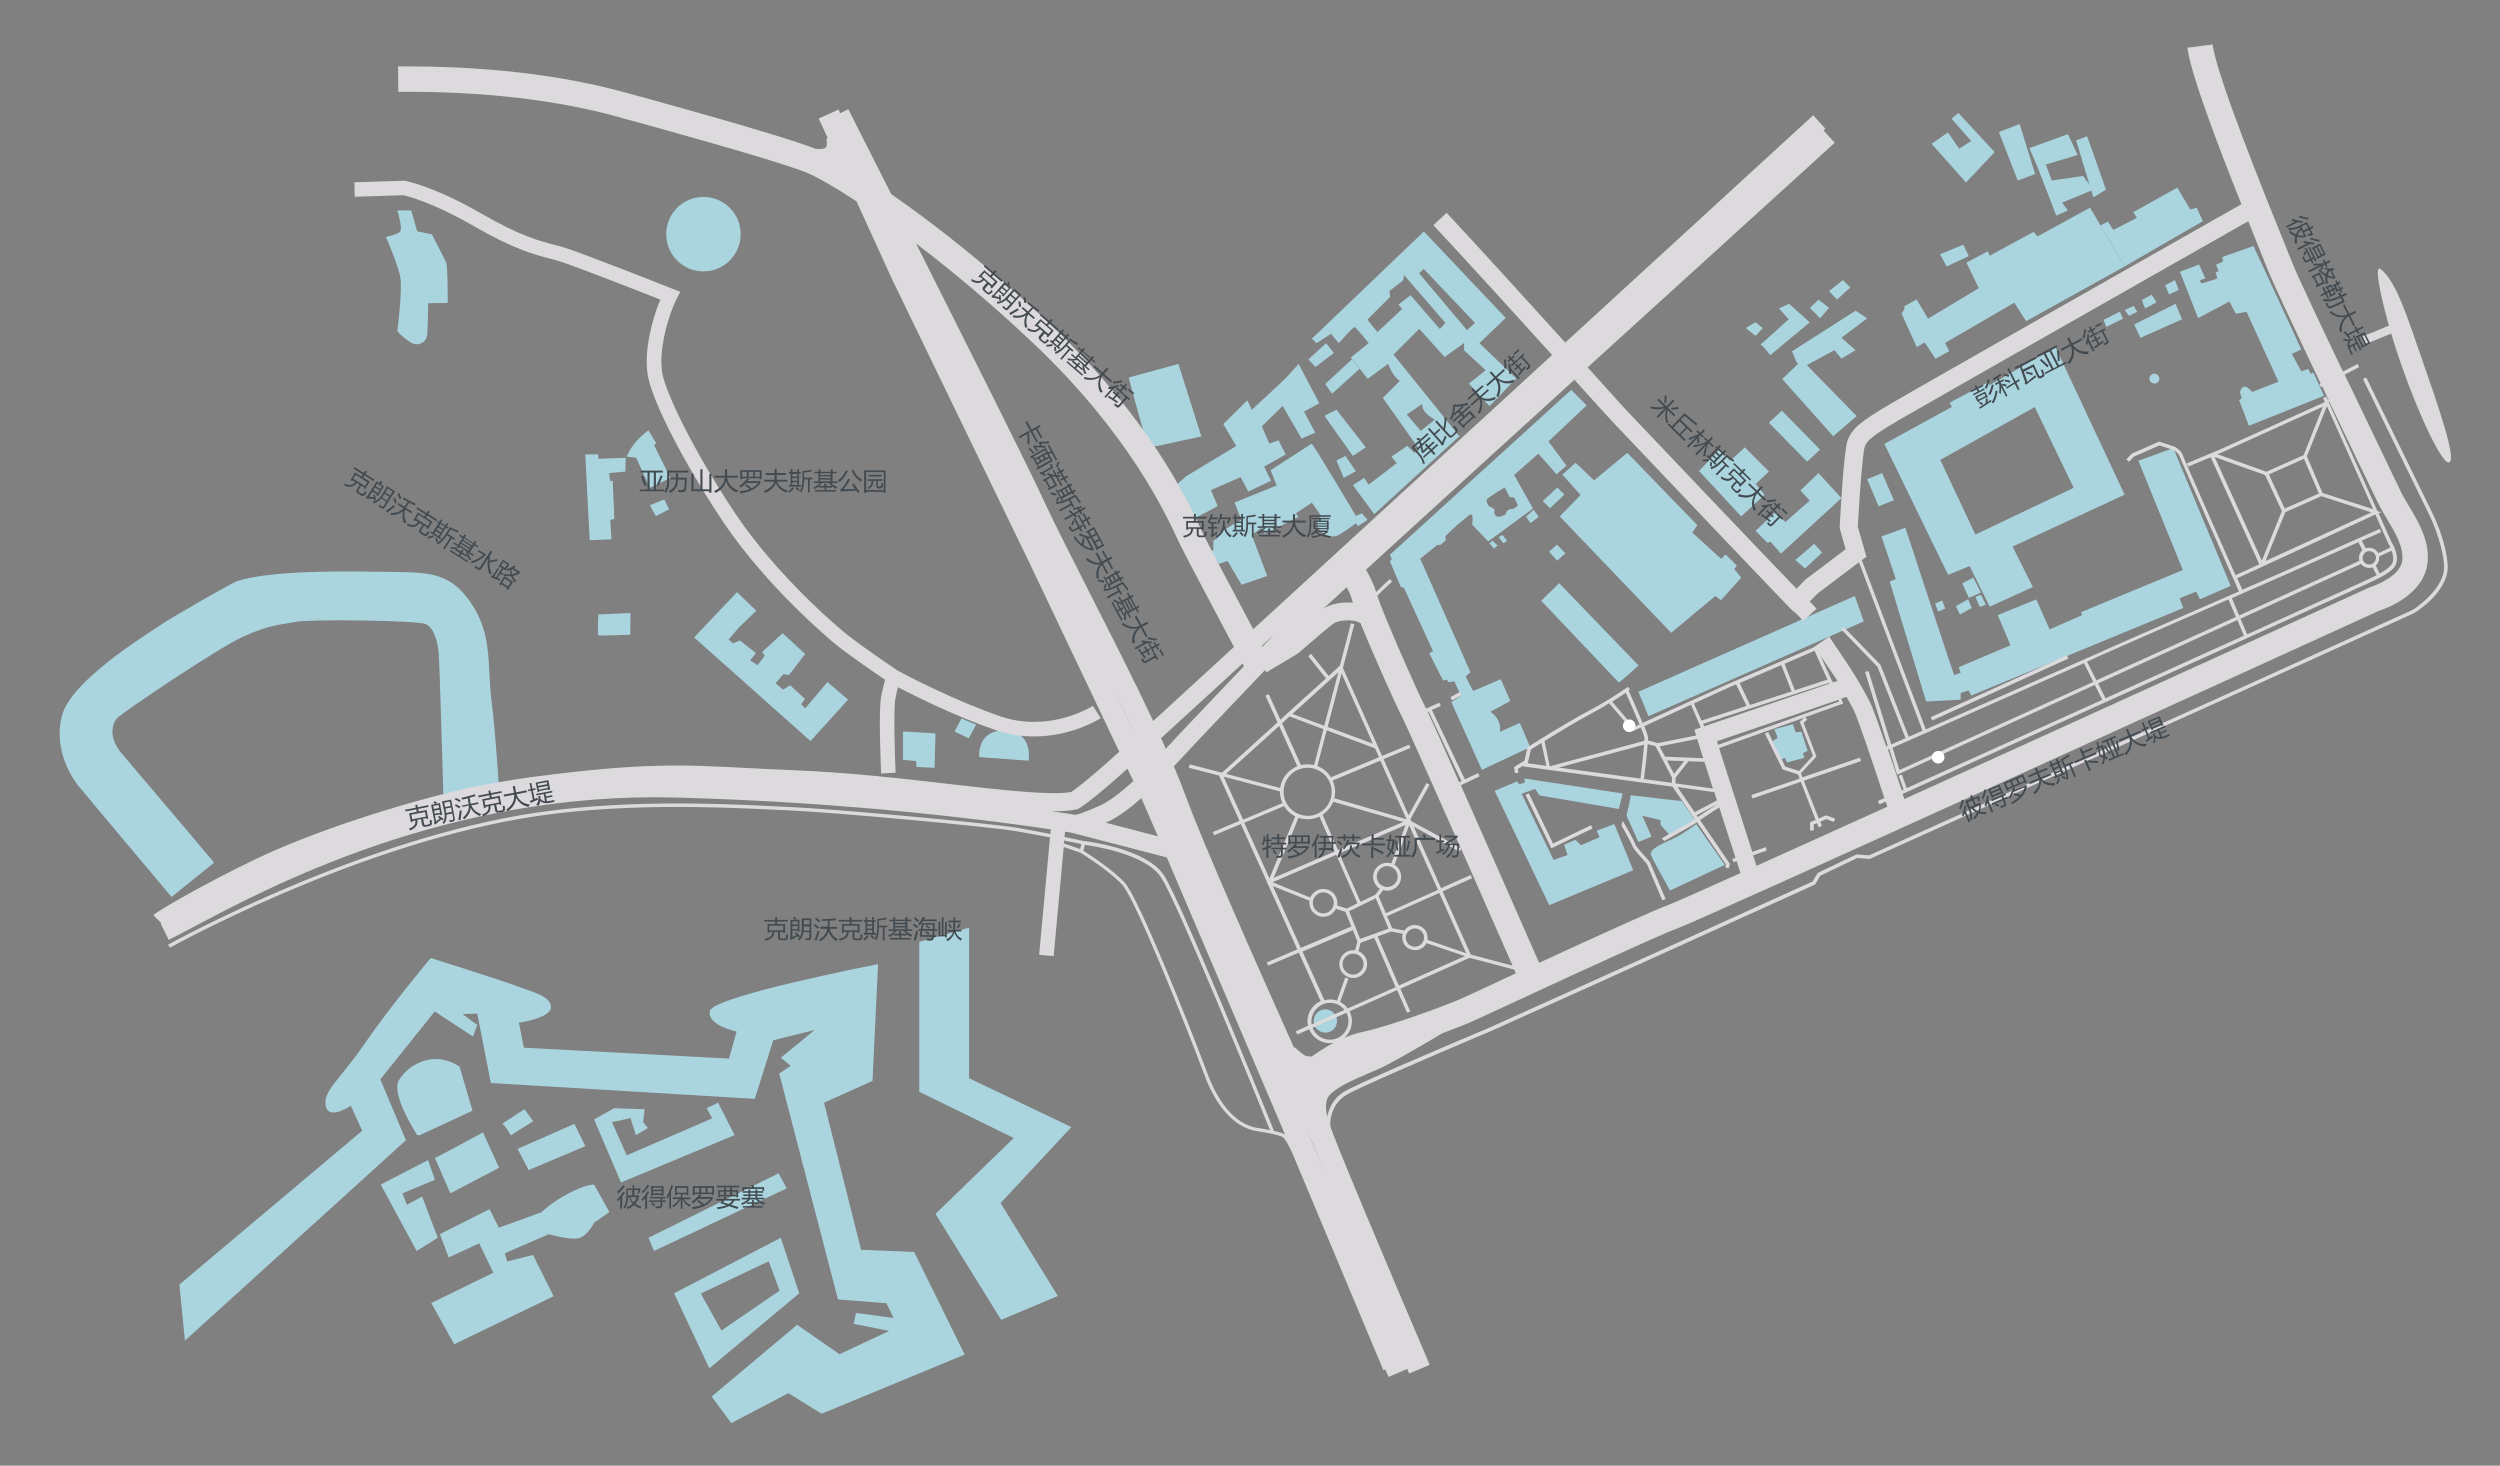 <?xml version="1.0" encoding="UTF-8"?> <!-- Generator: Adobe Illustrator 24.0.1, SVG Export Plug-In . SVG Version: 6.00 Build 0) --> <svg xmlns="http://www.w3.org/2000/svg" xmlns:xlink="http://www.w3.org/1999/xlink" id="Слой_1" x="0px" y="0px" viewBox="0 0 1310 768" style="enable-background:new 0 0 1310 768;" xml:space="preserve"><rect x="0" y="0" width="1310" height="768" fill="#808080" stroke="none"/> <style type="text/css"> .st0{fill:#AAD5DF;} .st1{fill:#DDDADD;} .st2{fill:#FFFFFF;} .st3{display:none;} .st4{display:inline;fill:#0079C1;} .st5{display:inline;fill:#FFFFFF;} .st6{display:inline;fill:none;stroke:#1B4479;stroke-width:1.496;stroke-miterlimit:10;} .st7{fill:none;} .st8{enable-background:new ;} .st9{fill:#434B51;} </style> <g id="Слой_1_1_"> <g> <g> <g> <path class="st0" d="M313.5,322.5c0,0.3-0.5,10.2,0,10.4c0.5,0.3,16.7-0.3,16.7-0.3l0.2-11.4l-16.9,0.8L313.5,322.5L313.5,322.5 z"></path> </g> </g> <g> <g> <path class="st0" d="M309,283.1c-0.1-0.3-2.3-45-2.3-45h6.7l0.2,2.3l14.3-0.5l-0.2,7.2l-8.5,0.8l0.5,4l1.4,0.2l0.8,19.8 l-2.1,0.5l0.6,10.2L309,283.1z"></path> </g> </g> <g> <g> <path class="st0" d="M340.6,264.7c0.1,0.6,3.1,5.7,3.1,5.7l6.9-3.5l-2.5-5.2L340.6,264.7z"></path> </g> </g> <g> <g> <path class="st0" d="M340.6,255.6l10.7-5.2l-8.6-17.2l1.2-0.8l-4.1-6.9c0,0-4,2.8-7,6.5c-3,3.6-4.4,7.3-4.4,7.3l4.9,0.5 L340.6,255.6z"></path> </g> </g> <g> <g> <path class="st0" d="M208.2,173.6c0,0,6.7,7.4,10.6,6.8c3.9-0.6,4.9-3.2,5.1-5.5c0.2-2.3,0.5-16,0.5-16l10.2-0.2 c0,0,0.1-19-0.8-21.1c-0.9-2.1-7.5-14.8-7.5-14.8l-7.7-1.6l-3.1-10.9h-7.3c0,0,3,9.5,1.4,11.1s-7.4,2.8-7.4,2.8 s6.6,14.7,7.6,21.5C210.9,152.5,208.2,173.6,208.2,173.6"></path> </g> </g> <g> <g> <path class="st0" d="M388.1,122.7c0,10.8-8.7,19.5-19.5,19.5s-19.5-8.7-19.5-19.5s8.7-19.5,19.5-19.5S388.1,111.9,388.1,122.7"></path> </g> </g> </g> <polygon class="st0" points="386.2,310.3 363.7,334 424.7,388.3 444.4,366.6 433.6,357.4 421.9,371.2 419.8,369 421.8,366.2 414,359.1 410.3,361.4 406.4,358 410.4,353.3 413.5,353.6 421.9,342.7 410.1,331.8 399.4,341.6 400.7,343.6 397,348.6 393.1,346 396.1,342.2 387.7,335.6 384.1,337.1 381.8,335.1 387.1,328.9 396.3,320 "></polygon> <polygon class="st0" points="473.2,383.3 473.2,398.2 480.1,398.8 480.2,401.9 489.7,402.3 490.2,384.3 "></polygon> <polygon class="st0" points="503.8,376.5 500.2,383.3 507.6,386.9 511.5,379.7 "></polygon> <g> <g> <g> <path class="st0" d="M513.1,396.7c0,0-1.4-14.4,13.6-13.9c15,0.5,12.3,15.8,12.3,15.8L513.1,396.7z"></path> </g> </g> <g> <g> <path class="st0" d="M700.6,535c0,3.4-2.7,6.1-6.1,6.1c-3.4,0-6.1-2.7-6.1-6.1s2.7-6.1,6.1-6.1 C697.8,528.9,700.6,531.6,700.6,535"></path> </g> </g> <g> <g> <path class="st0" d="M783.2,414.4c0.2-0.1,11.6-4.9,11.6-4.9l1.3,1.4l3-0.8l-0.4-2.2l51.6,7.9l-2,8.1l-41.6-7.1l-2.3-3.4 l-7.1,2.5l16.8,34.7l7.3-2.6l-1.8-5.4l5.9-2.5l2.9,2.8l9.8-4.2l-1.6-3.4l9.3-3.5l9.9,24.2l-44,18.3L783.2,414.4z"></path> </g> </g> <g> <g> <path class="st0" d="M854.5,416.7c0.1,0.6-2.2,10.7-2.2,10.7l6.2,13.8l6.9-2.8l-4.8-10.9l9.5,2.2v2.5l4.6,5.2l13.4-7.8l-6.9-9.8 L854.5,416.7z"></path> </g> </g> <g> <g> <path class="st0" d="M865.1,448c-0.9-3.2,6.1-6,11.8-8.6c5.7-2.7,11.9-7.6,11.9-7.6l15,21.4l-28.7,13.4 C875.1,466.6,865.6,449.8,865.1,448"></path> </g> </g> </g> <polygon class="st0" points="931.5,386.6 929.8,382.1 939.5,379.5 940.9,383.7 944,383.5 947.2,393.4 944.7,394.7 945.5,397.1 936.3,399.5 935.3,397.1 932.8,398.2 928.9,388.3 "></polygon> <polygon class="st0" points="971.9,312.3 976.6,325.6 863.8,375.3 858.5,362.5 "></polygon> <g> <g> <g> <path class="st0" d="M848.2,357.6c0.6,0,10.4-8.9,10.4-8.9L817,305.6l-9.4,9.2L848.2,357.6z"></path> </g> </g> <g> <g> <path class="st0" d="M831.4,212.4l-8.1-8.1l-95,86.4l1,2.3l-1,1.1l5.7,13.4l1.7,0.6l15.2,33.1l-2,1.1l7.3,14.3l1.9-0.5l1,1.4 l3-0.5l3.4,7.6l-5,3.3l16,35.5l25.3-11.9l-5.4-12.7l-10.5,4.7c0,0,0.7-3-0.9-6.1c-1.5-3-4.1-4.4-4.1-4.4l10.5-5.7l-5-11.4 l-14.5,6.2l-3.9-7.6l2.5-2.3l-26.3-59.4l9-7.3h1.6l2.7-2.3l-0.1-2.2c0,0,4.8-5,8.7-8c3.9-2.9,3.7-3.6,4.9-3.3 c1.2,0.3,0.4,5.2,0.4,5.2l8.4,8.8l19.1-14l4.4-3.2l-9.9-17.6l12.7-11.2l9.5,10.8l5.2-4.5l-9.4-12.7L831.4,212.4z M795.4,265 l-2.5,1.7c0,0-1.6-0.1-2.7,0.6c-1.1,0.7-1.2,2.2-1.2,2.2s-2.2,1.3-3.7,1.3s-1.9-1-2.2-1.7s0.2-1,0-1.9s-1.4-1.1-2.2-1.6 s-1.8-1-1.9-3.7c-0.1-0.9,9.5-6.5,9.5-6.5l2.6,5.1l2.4,0.2L795.4,265z"></path> </g> </g> </g> <polygon class="st0" points="799.6,270.8 802,274.1 806.3,270.8 803.6,267.1 "></polygon> <g> <g> <g> <path class="st0" d="M782,283.3c-0.2,0.3-1.5,1.4-1.5,1.4l2.3,2.8l2-1.6L782,283.3z"></path> </g> </g> </g> <polygon class="st0" points="787.2,280.3 785.3,281.5 787.8,284.7 789.7,283.3 "></polygon> <g> <g> <g> <path class="st0" d="M808.4,262.6c0.3-0.3,7.6-7.1,7.6-7.1l3.8,3.6l-7.6,7.2L808.4,262.6z"></path> </g> </g> </g> <polygon class="st0" points="811.7,289.1 815.8,285.4 820.3,289.9 816,293.8 "></polygon> <polygon class="st0" points="818.7,248.7 828.2,259.4 817.3,270.6 875.7,331.6 898.8,312.3 901.8,314.5 912.4,302.7 908.7,298.2 910.1,296.4 904.3,290.6 901.8,292.8 886.8,279.1 889.4,275.2 852.7,237.3 835.3,251.7 825.6,242.5 "></polygon> <polygon class="st0" points="901.1,235.5 890.3,246.8 912.4,270.6 924.6,259.3 920,253.6 926.9,247.1 914.3,234.4 906.6,241.5 "></polygon> <polygon class="st0" points="926.9,221.5 933.7,215.2 953.7,235.6 946.9,241.9 "></polygon> <polygon class="st0" points="952.9,247.9 943.4,257 948.3,262.3 935.6,273.5 929.8,268.8 919.9,278.2 926.1,284.4 927.7,283.8 933.2,290.1 964.9,261 "></polygon> <polygon class="st0" points="978.4,251.1 986.2,247.9 992.4,262.1 984.4,265.3 "></polygon> <g> <g> <g> <path class="st0" d="M985.9,281.1l12.5-4.6c0,0,25.3,77.2,25.6,77.2c0.3,0,3.4-1.2,3.4-1.2l-1-2.9l27.1-11.5l-6.7-15.8l20.2-8.2 l7,15.7l17.1-7.5l-0.7-1.5l53.4-22.1l-23.3-57.3l18.3-6.6l30.1,72.2l-16.1,7l-2-4l-8.7,3.5l1.9,5.1l-111,45.8l-1.5-2.6l-4.1,1.3 v3.5l-18.1,1l-19.1-62.9l3.2-1.3L985.9,281.1z"></path> </g> </g> </g> <path class="st0" d="M1113.3,259.2l-36.2-77.2l-34.4,19.7l-1.1-1.3l-20,10.6l1.2,2.2l-35.4,19.4l33.4,68.6l11.3-4.6l10.5,21.3 l22.6-10.3l-10.6-21.2L1113.3,259.2z M1035.1,280.1l-18.4-39.1l49.5-27.7l20.4,42.3L1035.1,280.1z"></path> <g> <g> <g> <path class="st0" d="M1028.3,305.6c0,0.4,3.4,7.7,3.4,7.7l6.3-2.8l-4-7.8L1028.3,305.6z"></path> </g> </g> </g> <polygon class="st0" points="1014,316.3 1015.6,320.5 1019.3,318.9 1017.7,314.6 "></polygon> <polygon class="st0" points="1024.9,317.6 1027,322 1033.2,318.6 1031.3,314 "></polygon> <g> <g> <g> <path class="st0" d="M1035.2,312.7c0,0.5,2.2,5.3,2.2,5.3l3.2-1.1l-2.6-5.3L1035.2,312.7z"></path> </g> </g> <g> <g> <path class="st0" d="M950.7,284.9c0.1,0.3,4.1,4.6,4.1,4.6l-9,8.4l-5-4.5L950.7,284.9z"></path> </g> </g> </g> <polygon class="st0" points="933.9,198.6 944.2,188.7 972.9,218 960.6,228.6 "></polygon> <polygon class="st0" points="997.9,160.5 1004.3,156.9 1010.3,167 1036.9,151 1030.4,137.6 1041.6,131.7 1042.6,134 1065.6,121.5 1067.6,123.9 1095.2,108.8 1113.3,139.6 1061.7,168.3 1055.5,158.6 1019.2,179.7 1021.4,184 1014.2,188 1008.5,179.4 1004.4,181.9 996.4,164.3 997.9,162.1 "></polygon> <polygon class="st0" points="1104.5,116.1 1107.4,120.5 1119.8,114.1 1117.8,111.2 1140.9,98.3 1147.7,109.8 1151.1,108.8 1154.3,115.9 1113.3,139.6 1100.7,118.1 "></polygon> <g> <g> <g> <path class="st0" d="M1102.4,167.6c0,0.6,1.3,3.7,1.3,3.7l8.7-4.3l-1.6-3.7L1102.4,167.6z"></path> </g> </g> <g> <g> <path class="st0" d="M1113.3,162.5c0.2,0.1,2.3,3,2.3,3l4.3-2.1l-1.9-3.1L1113.3,162.5z"></path> </g> </g> <g> <g> <path class="st0" d="M1122.3,157.2c0.3,0.4,1.4,4.4,1.9,4.3c0.4-0.1,5.8-3.1,5.8-3.1l-2.5-4L1122.3,157.2z"></path> </g> </g> <g> <g> <path class="st0" d="M1131.5,198.4c0,1.5-1.2,2.6-2.6,2.6s-2.6-1.2-2.6-2.6c0-1.5,1.2-2.6,2.6-2.6S1131.5,197,1131.5,198.4"></path> </g> </g> <g> <g> <path class="st0" d="M1134.5,149.5c0.3,0.4,2.1,4.8,2.1,4.8l5-2.4l-1.9-5.1L1134.5,149.5z"></path> </g> </g> <g> <g> <path class="st0" d="M1142.3,142.4l10-3.8l3.3,7.3l-3,1l1,1.6c0,0,8.4-2.3,8.3-2.7s-0.9-3.1-0.9-3.1l1.6-0.6l-1.4-3.4l3.7-1.7 l-0.4-2.3l16.3-5.8l25.1,54.2l-5,2.3l5,9.2l3.6-1.3l1.4,2.6l1.3-0.7l5.6,12.2l-39.4,15.7l-5.1-13.4l1.4-1l-0.9-2.9 c0,0,0-2.4,1.9-3.1c1.9-0.7,4.4,2.7,4.4,2.7l13.8-5.4l-16.7-36.6l-5.6,1l-3.4-6.4l-16.4,8.7L1142.3,142.4z"></path> </g> </g> </g> <polygon class="st0" points="1118.3,170 1121.6,177 1143.4,167.3 1140,159.2 "></polygon> <polygon class="st0" points="481.7,493.5 507.8,486.1 507.8,565 561.4,590.6 524.3,630.4 554.3,679.1 524.6,691.6 490.2,636.1 531.2,596.3 481.7,572.1 "></polygon> <g> <g> <g> <path class="st0" d="M94,673.1l95.8-80.6l-6-13.1c0,0-11.7,8-13.1,0c-1.4-8,6.8-12.8,20.5-32.7s34.5-44.7,34.5-44.7 s38.8,12.2,46.2,15.1c7.4,2.8,17.1,5.1,16.8,10.8c-0.3,5.7-16.8,8-16.8,8l2.6,13.1l107.5,5.7l4-14.2c0,0-15.7-3.1-14-10.8 s88.1-24.5,88.1-24.5l-2.9,61.2l-25.4,11.4l19.4,77.1L479,656l26.5,53.8l-75,31L413.1,730l-29.9,15.7l-10.3-13.9l44.8-37.6 l22.2,15.4l26-12.2l-18.5-3.7l1.1-5.7l19.7,2.6l-3.7-7.7l-25.4-2l-30.8-118.4l6-4l-5.1-4.3l17.7-14.5l-21.7,5.4l-9.7,30.7 l-138.3-8.3l-7.1-36.4l-7.7,0.3l7.7,5.7l-2.3,6l-20-13.1l-28.5,35.6l13.4,31.9l-115.8,105L94,673.1z"></path> </g> </g> <g> <g> <path class="st0" d="M218.6,594.8c0,0-13.7-21.1-9.7-28.5s17.4-16.8,31.9-7.4l6.8,23.1L220,594.8H218.6L218.6,594.8z"></path> </g> </g> <g> <g> <path class="st0" d="M227.9,606.8c2.1-0.9,25.2-13.4,25.2-13.4l8.4,18.5L236,625.3L227.9,606.8z"></path> </g> </g> <g> <g> <path class="st0" d="M263.1,588.9c0.9-0.3,4.6,6,4.6,6l11.7-7.4l-4.6-6.3L263.1,588.9z"></path> </g> </g> <g> <g> <path class="st0" d="M271.2,602c0.4,0.6,5.8,11.1,5.8,11.1l29.7-12.5l-5.7-11.7L271.2,602z"></path> </g> </g> </g> <polygon class="st0" points="311.3,586.6 321.8,580.7 337.8,581.2 337,588 339.5,591.1 333.2,594.8 330.4,585.9 320.7,588 328.4,605.4 373.2,586 370.3,580.7 376.3,577.8 384.9,594.8 325.4,619.6 "></polygon> <polygon class="st0" points="339.8,648.6 408,614.8 412.2,622.7 342.7,655.5 "></polygon> <path class="st0" d="M409.1,648.6l-55.9,29.1l18.5,39.3l47.1-39.3L409.1,648.6z M378,697.2l-10.8-19.4l35.6-16.9l5.7,15.4 L378,697.2z"></path> <g> <g> <g> <path class="st0" d="M311.3,620.7l8,14.4l-8,5.6c0,0-3.1,6.5-7.7,8c-4.6,1.4-16-2-16-2l-23.1,10l1.3,4.3l13.5-3.4l10.8,21.6 L238,704.4l-12-21.6l32.5-15.9l-7.4-15.4l-16,7.4l-4.6-12.2l26-13.1l4.9,9.7l22.4-8.1c0,0,4.8-5,14-9.8 C307,620.5,311.3,620.7,311.3,620.7"></path> </g> </g> </g> <polygon class="st0" points="229.4,648.6 218.3,655.5 199.5,620.7 224.3,607.9 227.9,618.2 210.9,625.3 213.2,631.3 221.2,627 "></polygon> <g> <g> <g> <path class="st0" d="M124.2,304.5c17.1-5.3,49.3-5.3,74-4.9s36.5-1.1,48.3,15.9c11.8,17.1,8.7,32.8,11,51.1 c2.3,18.3,4,47.2,4,47.2l-29.2,2.4c0,0-1.9-67.5-2.4-73.7c-0.6-6.3-2.4-13.2-6.6-15.4c-4.1-2.1-61.3-2.7-68-1.3 c-6.7,1.4-13.8,1.3-27.9,7.8S64.9,372.9,61.7,376c-3.3,3.1-4.7,10.9,1.9,18.6s48.6,57.4,48.6,57.4l-22.3,18 c0,0-47.2-56.1-49.3-58.8c-2.1-2.7-13-18-8.1-36.3c4.8-18.2,43.5-41.9,51.2-47.1C91.3,322.6,122.2,305.1,124.2,304.5"></path> </g> </g> <g> <g> <path class="st0" d="M591.5,197.8c0,1.1,10.1,36.9,10.1,36.9l27.9-6l-12-38L591.5,197.8z"></path> </g> </g> </g> <polygon class="st0" points="615.9,254.6 624.6,272.4 638.1,265.2 634.5,256.8 650.1,250 654.1,257.6 666,251.9 662.4,244.5 673.7,238.1 669.9,230.7 665.1,232.4 661.2,223.4 672.1,212.7 682,229.8 689.2,226.7 683.3,215.7 691.3,211.3 680.5,190.7 673.7,198.2 656,214.7 653.6,209.8 641,222.2 647.8,233.7 621.3,249.7 "></polygon> <g> <g> <g> <path class="st0" d="M638.1,279.7v2.2l-2.3,1.4v4.8l-1.3,0.9l4.3,6.5l4.4-1.6l7.4,12.5l13.4-4.6l-8.1-21.5l5.2-3.8l1.6,3.2 l17.7-8.8L679,269l8.4-5.6l4.9,6.9c0,0-3.6,3.7-1,7.1c2.7,3.4,6.3,4.2,8.8,3.5s10.4-6.7,10.4-6.7l1.1,1.5l5-3.3l-3-3.4l-3.1,1.3 c0,0-22.6-38-23.2-37.8c-0.6,0.3-21.5,13.9-21.5,13.9l3.2,8l-22.1,8.9l3.5,9L638.1,279.7z"></path> </g> </g> </g> <polygon class="st0" points="700.3,241.3 705,238.9 710.5,246.9 704.1,250.4 "></polygon> <polygon class="st0" points="694.4,217.6 700.3,214.7 715.7,234.4 708.9,238.9 694.4,218.5 "></polygon> <polygon class="st0" points="694.4,201.2 698,206.3 712.4,193.3 708.4,188.3 "></polygon> <polygon class="st0" points="685.6,188.3 689.3,192.3 698.9,185 694.9,179.8 "></polygon> <g> <g> <g> <path class="st0" d="M775.2,179.8l13.8-13.2l-42.9-45.3l-58.7,56.2l2.5,2.3l7.6-4.9l4,4.9c0,0,7.4-8.3,8.2-8.4 c0.8-0.1,7.5,8.4,7.5,8.4l-9.4,7.6l8.9,11.1l10.7-7.9c0,0,0.8,2.5,2.5,5.2c1.7,2.6,3.6,3.8,3.6,3.8l-8.9,8.9l19.2,27.1l-2.7,1.7 l-3.7-3.7l-8.3,5.7l2.8,3.4L717.1,254l-2.2-3.6l-6,3.8l11.2,15.2l44.6-40.8l-34.5-42.8l13.5-13.5l13.3,14.8l10.2-7.4v3.9 l11.3,10.4l-8.8,7l10.8,11.8l14-14.5L775.2,179.8z M745.3,211.6c0,0-0.6,2,1.5,4.4c2.1,2.5,5.1,3.8,5.1,3.8l-7.4,6l-7.4-8.7 C737.7,217,745.3,211.6,745.3,211.6 M754.5,172.4l-15.4-17.7l-6.3,4.9l1.9,2.3L721.8,174c0,0-5.3-6.1-5.1-6.7l11.7-11.7 l-0.3-3.2l7.2-5.5l0.4-2.8l21.7,25.1L754.5,172.4z M768.7,173l-25.1-29.8l2.4-2.3l26.9,28.3L768.7,173z"></path> </g> </g> </g> <polygon class="st0" points="914.8,171.9 919.9,176 923.7,171.9 919.9,168.9 915.7,171.3 "></polygon> <g> <g> <g> <path class="st0" d="M922.5,180.6c1.3,0.4,5.1,5.5,5.1,5.5l20.7-17.2l-10.8-9.7l-5.3,2.4l5.1,5.7L922.5,180.6z"></path> </g> </g> </g> <polygon class="st0" points="948.4,161.3 953.7,166.8 958.4,161.3 952.9,157 "></polygon> <polygon class="st0" points="965.7,146.8 958.4,152.5 962.6,157 969.6,150.6 "></polygon> <polygon class="st0" points="941.5,190 939,184.1 972.3,162.8 978.4,166.8 964.9,177 972.3,183.5 964.9,187.9 961.2,183.5 945,192.3 "></polygon> <polygon class="st0" points="1016.6,133.2 1028.8,128.2 1031.6,134.2 1020,139.6 "></polygon> <g> <g> <g> <path class="st0" d="M1012.1,75.3c1.1-0.6,8.6-5.9,8.6-5.9l5.9,8.5l6.3-4l-10.3-11.7l3.6-3l19,20.5l-15,15.9L1012.1,75.3z"></path> </g> </g> </g> <polygon class="st0" points="1047.4,69.2 1057.3,94.6 1066.4,91.2 1058.3,65 "></polygon> <polygon class="st0" points="1064.7,79.8 1077.5,113 1083.6,110.2 1080.5,106.2 1096.9,99.4 1091.5,92.2 1075.1,94.6 1072.3,86.9 "></polygon> <polygon class="st0" points="1063.4,77.6 1083.6,70.3 1088.7,81.2 1067.7,87.5 "></polygon> <g> <g> <g> <path class="st0" d="M1093.6,71.4c0.6,1.2,9.9,28,9.9,28l-6.6,4l-9-29.8L1093.6,71.4z"></path> </g> </g> <g> <g> <path class="st1" d="M1268.9,187.6c-7.3-20.8-13-39.8-21.4-46.6c-3.3-2.6-0.9,11.3,4.3,29.6c-4,1.7-12.3,5.3-14.3,5.6l1.8,4.2 l13.7-5.6c1.6,5.4,3.4,11.1,5.4,16.7c9,25.9,21.3,51.9,24.9,50.8C1287.5,241.1,1277.9,213.4,1268.9,187.6"></path> </g> </g> </g> <polygon class="st1" points="834.5,434.1 833.7,432.4 813.8,442 801.1,415.7 799.4,416.5 812.9,444.5 "></polygon> <g> <g> <g> <path class="st1" d="M862.9,452.6l8.2,19.2l1.7-0.7l-8.3-19.5l-0.1-0.1c-3.3-3.6-6.9-7.8-7.2-8.5c0,0,0.1,0.2,0,0.4 c0.2-1.3-6.4-12.5-6.5-12.6l-0.8-0.4v1.9c-0.3,0-0.6-0.2-0.6-0.3c0.6,0.8,5.6,9.9,6.1,11.3C855.4,443.9,856.2,445.2,862.9,452.6 "></path> </g> </g> </g> <rect x="760.5" y="363.7" transform="matrix(0.88 -0.474 0.474 0.88 -81.642 405.725)" class="st1" width="5.5" height="1.9"></rect> <rect x="1008.8" y="359.1" transform="matrix(0.91 -0.414 0.414 0.91 -54.981 466.667)" class="st1" width="78.4" height="1.9"></rect> <path class="st1" d="M672.7,594.1c-1.1-0.5-2.9-1-5.1-1.5c-3.8-9.3-48.8-120.6-57.8-134.1c-9.3-13.9-40-17.6-41.9-17.8 c-0.5-0.1-4.5-1-10.1-2.1l0.3-2.8c1.4,0.2,2.4,0.4,3.1,0.5c0.4,0.1,0.8,0.2,1.3,0.3l48.9,12.7l62,145.3 C673.2,594.4,672.9,594.2,672.7,594.1 M658.8,591c-6.1-0.9-17.7-5.9-26.1-28.5c-9-24.3-36-91.8-43.2-99.8c-6.3-7-19-15.1-21.8-16.9 l0.8-3.1c5,0.7,31.7,4.8,39.8,16.9c8.5,12.7,51.4,118.2,57.2,132.6C663.2,591.7,660.9,591.3,658.8,591 M566,444.9l-8.5-2.9l0.1-1.6 c4.2,0.9,7.5,1.6,9,1.9L566,444.9z M564.1,424.1l0.6-0.1l0.5-0.3c0.9-0.5,6.3-3.6,25.6-20.9l3.1,6.5c-6.2,5.6-12.4,10.5-17.3,12.7 c-8.9,4-12.2,4.9-13.1,5c-1-0.2-5.2-0.9-12.4-1.9C556.3,425.1,560.8,424.9,564.1,424.1 M595.4,385.8L595.4,385.8l-12.2-25.4 C587.5,369.1,591.6,377.6,595.4,385.8 M547.7,263.9c-8.6-18.8-41.4-84-67.7-136.3c18.3,13.9,39.4,31.4,61.7,52.5 c49.6,47,68.9,88.7,75.3,102.4c0.7,1.5,1.3,2.8,1.8,3.7c3.4,6.9,18.8,35.8,27.8,52.8c-17.3,15.8-31.8,29.2-42.3,38.8 c-10.2-21.7-22.6-46-33.3-67.1C561.3,291.5,552.9,275.1,547.7,263.9 M667.6,332.5c-2,2.1-4,4.2-6.1,6.4c-0.1-0.2-0.2-0.4-0.3-0.5 C663.3,336.4,665.5,334.5,667.6,332.5 M705.7,307.7c1.2,2.3,2.2,4.5,2.7,6.3c0.1,0.5,0.3,1.1,0.5,1.8c-5.7-0.5-11,0.8-13.6,2.1 c-0.4,0.2-0.9,0.5-1.6,1c0.3-0.3,0.6-0.6,0.8-0.9C695.3,317.3,699.2,313.6,705.7,307.7 M844.5,220.5L844.5,220.5 c0.3,0.3,24,25.3,47.4,49.9c13.8,14.5,24.7,26,32.6,34.2c4.5,4.7,8.2,8.6,10.8,11.3c1.3,1.4,2.4,2.4,3.1,3.2 c0.6,0.6,1.3,1.3,2.2,1.8c0.7,0.6,2.6,2.6,4.2,4.4l7.1-6.3c-1.4-1.5-2.5-2.8-3.6-3.8l4-4.1l21.8-16.5l33.3,88.3 c-2.6,1.1-5,2.2-7.2,3.2l-14.8-37.7l-19.3-19.9l-1.3,1.3l19,19.6l14.7,37.4c-2.9,1.3-5.4,2.4-7.5,3.3l-11.9-38.5l-1.8,0.5 l11.9,38.7c-0.3,0.1-0.5,0.2-0.8,0.3c-3.5-10.1-6.7-19.2-8-22c-3-6.4-8.3-15-10.1-17.8l-0.4-0.7c-1.1-1.8-10.4-15.4-11.4-17 l-7.8,5.3l0.1,0.1l-45.3,19.4l-44.8,20.4c-2.5-6.2-6.1-14.2-7.3-16.9c0.5-0.3,0.7-0.5,0.7-0.5l-1.1-1.5c-0.1,0.1-9.5,6.8-20,12.3 c-6.8,3.5-18,10.3-25.3,14.8l-0.7,0.2l0.1,0.2c-3.8,2.3-6.3,3.9-6.4,4l-0.3,0.2l-1.6,7l-5.4,3.3l0.4,3.2l1.8-0.2l-0.2-2l2.8-1.7 l-0.1,0.4l78.3,10.6l11.6,17l-0.1,0.1c-1.6,1.2-6.9,4.1-11.1,6.5c-5.9,3.3-6,3.4-6.1,3.8l1,0.5l0.5,0.6c0.4-0.3,3-1.8,5.6-3.2 c4.2-2.4,9.5-5.3,11.3-6.6c0,0,0.1,0,0.1-0.1l15.2,22.2l-0.4,1.5l1.8,0.5l0.7-2.3l-15.7-23c2.6-1.8,6.9-4.6,10.1-6.6l8.5,26.4 l-1.7,0.6l0.6,1.7l1.7-0.6l2,6.3c-21.6,9.7-35.5,15.9-37.6,16.6c-5.6,2-28.4,12.2-67.9,30.4c-7.1-16.2-26.2-59.6-41-93l9.8-4.7 l-0.8-1.7l-6.9,3.3L750.3,372c1.6-0.7,3.3-1.5,4.7-2.1l-0.8-1.7c-2.8,1.3-5.1,2.3-6.9,3.1c-0.4-0.9-0.8-1.6-1-2 c-3.7-7-21-46.3-24.6-57.1c0.1-0.1,0.1-0.2,0.2-0.2c3-3.1,7.5-7.2,7.6-7.2l-1.2-1.4c0,0-4.2,3.8-7.2,6.8c-1.1-3.7-3.2-7.9-5.3-11.7 c23.8-21.8,65-59.3,109.2-99.5C836.4,211.6,844.2,220.3,844.5,220.5 M977.1,234.1c1.2-3.3,3.9-5.7,18.3-14.2 c12.8-7.5,150.3-85.6,182.7-104c2.1,5.3,4.3,10.7,6.4,16c1.8,4.6,3.3,8.1,4.1,10.1c2.7,6.8,14.9,32.7,27.4,58.9 c-0.3,0.2-0.6,0.3-0.7,0.4l0.9,1.6c0.2-0.1,0.4-0.2,0.7-0.3c1.1,2.3,2.2,4.7,3.3,7l-0.3,0.2l-0.9-2l-1.7,0.8l0.9,2.1 c-3.3,1.5-36.9,16.7-54.8,24.8l-17.5,7.3l0.7,1.7l11.8-4.9l25.5,56.1l-12.5,5.7c-11.1-25.1-27.3-61.6-27.7-63.1 c-0.7-2.2-3.8-4-4.1-4.2l-8.2-2.7l-14.4,6.3l-2.8,3l1.4,1.3l2.5-2.7l13.4-5.9l7.3,2.3c1.1,0.7,2.9,2,3.2,3.1 c0.5,1.8,26.2,59.7,31.2,71.1c-28.3,12.4-73.1,31.9-75.2,33c-2,1-56.3,24.9-88.9,39.3l-33.5-88.7l2.4-1.8l-4.5-15.7 C974.5,257.4,976.1,237.1,977.1,234.1 M1245.8,263c1.3,2.8,3,5.6,4.8,8.6c4.4,7.3,9.3,15.5,8.1,22.6c-1.2,7.2-12.6,12.2-16.5,13.4 l-0.4,0.1l-0.4,0.2c-55.1,25.1-159.9,72.9-243.5,110.8c-0.3-0.9-0.6-1.8-0.9-2.7c48.4-21.9,227.7-102.9,236.1-106.8 c1.7-0.8,3.4-1.6,5.1-2.3c8.1-3.7,15.2-6.9,17.1-10.8c2.3-4.7-1.7-11.4-2.2-12.1l-6.7-15l1.3-0.6l-1.9-0.6l-25.6-57.2l0.2-0.5 c5.1,10.6,10,20.9,14.2,29.7C1240.2,251.4,1244.6,260.6,1245.8,263 M994.1,406l103.6-47.1l3.9,7.8c-41.3,18.7-81.6,36.9-102.5,46.3 l-2.5-7.1l-1.7,0.6l2.6,7.2c-0.3,0.2-0.7,0.3-1,0.5c-2.1-6.2-4.6-14-7.2-21.4c0.2-0.1,0.5-0.2,0.7-0.3L994.1,406z M1096.9,357.3 l-101.6,46.2l-3.6-11.7c19.5-8.6,79.7-35.1,100.3-44.3L1096.9,357.3z M1171.6,323.3l-73.1,33.2l-4.9-9.8c3-1.3,4.9-2.2,5.2-2.4 c1.8-0.9,40.7-17.9,68.9-30.2L1171.6,323.3z M1196.7,301.5l39.1-17.4l2.1,4.2c-1.1,1-1.8,2.4-1.8,4c0,0.5,0.1,1.1,0.2,1.6l-63,28.6 l-3.8-9.1C1184.7,306.7,1196.4,301.6,1196.7,301.5 M1244.9,296.3L1244.9,296.3c1.1-1,1.8-2.4,1.8-4c0-0.3,0-0.5-0.1-0.8v0.1l6.6-3 c0.8,2.1,1.3,4.7,0.3,6.6c-0.9,1.8-3.3,3.6-6.6,5.3L1244.9,296.3z M1238,292.3c0-1.9,1.6-3.5,3.5-3.5s3.5,1.5,3.5,3.5 c0,1.9-1.6,3.5-3.5,3.5C1239.5,295.8,1238,294.2,1238,292.3 M1175.8,333.1c-21.7,9.8-47.2,21.4-72.5,32.8l-3.9-7.8l73-33.2 L1175.8,333.1z M1174,324.2l63.2-28.7c1,1.3,2.5,2.1,4.2,2.1c0.7,0,1.3-0.1,1.9-0.3l2.1,4.1c-2.4,1.2-5.2,2.5-8,3.8 c-1.7,0.8-3.4,1.5-5.1,2.3c-2.8,1.3-24.9,11.3-54.8,24.9L1174,324.2z M1244.7,269.6l6.7,15.1l0.1,0.1c0,0,0.5,0.8,1.1,2.1l-6.4,3 c-0.9-1.7-2.7-2.9-4.7-2.9c-0.7,0-1.3,0.1-1.9,0.3l-2-4l10.2-4.5l-0.8-1.7l-50.9,22.7c-1.1,0.5-9.6,4.2-21.1,9.2 c-0.8-1.9-1.7-3.9-2.7-6L1244.7,269.6z M1186.9,248.9l8.8,18.9l-10.5,26l-24.7-54.3L1186.9,248.9z M1207.1,238.5l-19.5,8.7 l-25.7-9.2l2.3-0.9c11.1-5,44.2-20,53-24L1207.1,238.5z M1217,258.3l-8.2-19.2l10.5-26.3l24.2,54L1217,258.3z M1197.2,266.5 l-8.3-17.9l18.4-8.2l7.8,18.2L1197.2,266.5z M1197.5,268.4l18.9-8.4l26.2,8.5l-55.5,25.5L1197.5,268.4z M898.3,415.1l1.4,4.3 c-2.2,1.2-5.8,3.1-11.7,6.2l-9-13.2L898.3,415.1z M878,407.5l6.7-8.5l-0.2-0.1l8.6,0.3l4.5,14l-19.6-2.7V407.5z M891.2,381.2 l-3.4,1.2l1,3l-20.1,4l-5.1-1.4c0-0.9,0-1.5-0.1-2c-0.1-0.9-0.9-2.9-1.9-5.5l24.5-11.2L891.2,381.2z M915.2,369.9l-23.6,7.7l-4-9 l18.6-8.5l3.5-1.5L915.2,369.9z M938.8,362.3l-21.8,7.1l-5.4-11.5l21.8-9.4L938.8,362.3z M940.5,361.7l-5.4-13.9l15.7-6.8l6.8,15.1 L940.5,361.7z M960.5,357.6c-0.4-0.7-0.7-1.2-0.8-1.3l-5.7-12.6c3.6,5.2,7.4,11,8,11.8l0.4,0.7c0.1,0.2,0.2,0.4,0.4,0.6 L960.5,357.6z M892.4,379.3l66.1-21.5c0.1,0.1,0.1,0.2,0.2,0.4L893,380.6L892.4,379.3z M882.5,398.8l-5.3,6.7l-3.7-7L882.5,398.8z M872.5,396.5l-2.9-5.4l19.7-3.9l3.2,10.1L872.5,396.5z M963.7,367.6l-63.4,22.7l-0.6-1.9l63.7-21.7 C963.4,367,963.6,367.3,963.7,367.6 M851.9,363c1.8,4.1,5,11.2,7.2,16.6l-3,1.4l-11.3-13.3C847.8,365.8,850.3,364.1,851.9,363 M810.3,401.3l-10-1.4l0.3-0.2l1.6-7c0.8-0.5,2.8-1.7,5.5-3.4L810.3,401.3z M809.3,388.3c7.3-4.5,18.1-11,24.7-14.5 c3.3-1.7,6.4-3.5,9.2-5.3l12.4,14.6l4.2-1.9c1,2.5,1.7,4.3,1.8,5.1c0.1,0.4,0.1,1,0,1.9l-49.3,13.3v0.1h-0.2L809.3,388.3z M816.8,402.2l44.7-12c-0.4,5.2-1.4,13.9-1.9,17.8l1.8,0.2c0.2-1.5,1.6-12.1,2-18.3l4.1,1.1l8.6,16.4v2.8L816.8,402.2z M889,427.2 c3.6-1.9,8.1-4.3,11.2-6l0,0c-3.2,2.1-7.8,5-10.6,6.9L889,427.2z M925.3,443.9l-7.1,2.5L900.8,392l44.7-16l-2.4,2.2L950,396l-7.3,8 l-7.2-2.3l-9-18.1l-1.7,0.8l9.3,18.8l8.1,2.6l0.8,2.2l-25.3,8.6l0.6,1.8l25.3-8.7l7.8,19.9c-0.8,0.3-1.6,0.7-2.3,1l-0.6,0.2v4.4 h1.9V432c0.6-0.3,1.2-0.5,1.7-0.7l0.9,2.2l1.7-0.7l-0.9-2.2c1.9-0.8,2.8-1.2,3.1-1.4c0.6,0.2,2.5,0.9,4,1.5l0.7-1.7 c-4.7-2-5-1.8-5.4-1.5c-0.2,0.1-1.6,0.7-3.2,1.4l-7.8-19.8l30-10.3l-0.6-1.8l-30.1,10.3l-0.8-2.1l8.1-8.8l-6.7-17.6l1.9-1.8 l-1.1-1.2l19.9-7.1l-0.3-0.9c0-0.1-0.3-0.8-0.7-1.7l2.8-0.9c1.5,2.7,3.1,5.5,4.2,7.9c2,4.3,10.2,28.5,15.6,45.1 c-2.1,0.9-3.3,1.5-3.4,1.6l0.8,1.7c0.2-0.1,1.3-0.6,3.3-1.5c0.3,0.9,0.6,1.9,0.9,2.7c-26,11.8-49.6,22.4-68.6,31l-1.8-5.5l7.1-2.5 L925.3,443.9z M770.5,521.1l-3.7,1.7c-8.8,4.1-40.3,15.4-52.7,17.9c-3.3,0.7-6.6,1.8-9.7,3.1c2.5-2.1,4-5.2,4-8.7 c0-1.9-0.4-3.6-1.2-5.2l24.9-11.1l5.2,11.9l1.7-0.7l-5.2-11.9l36.3-16.2l23.1,6.1l0.1-0.3c0.4,0.8,0.7,1.6,1,2.3 C786.9,513.5,779,517.2,770.5,521.1 M755.9,467.1l15.5-6.9l-0.8-1.7l-15.5,6.9l-14.3-32.2c9.8,5.3,22.8,12.3,23.7,13l0.6-0.7 l0.6-0.6c10.6,24.1,21.2,48.2,26.9,61.1l-21.9-5.8L755.9,467.1z M748,492.5c0.1-0.4,0.1-0.8,0.1-1.2c0-3.7-3-6.6-6.7-6.6 c-2.3,0-4.4,1.2-5.6,3v-0.1l-6.3-1.2l-2.7-6.3l27.4-12.2l14.1,31.6L748,492.5z M736.6,491.3c0-2.6,2.2-4.8,4.8-4.8s4.8,2.2,4.8,4.8 c0,2.6-2.2,4.8-4.8,4.8S736.6,494,736.6,491.3 M721.9,490.7l7.1-2.6l6.1,1.2c-0.2,0.6-0.3,1.3-0.3,2c0,3.7,3,6.6,6.7,6.6 c2.6,0,4.9-1.5,6-3.7l20.1,6.8L733,516.4L721.9,490.7z M714.5,505.2c0,3-2.5,5.5-5.5,5.5s-5.5-2.5-5.5-5.5s2.5-5.5,5.5-5.5 S714.5,502.1,714.5,505.2 M686.2,472c-0.1,0.4-0.1,0.7-0.1,1.1c0,4,3.3,7.3,7.3,7.3c2.9,0,5.4-1.7,6.6-4.2l5,1.6l3.1,7.7 l-26.5,11.2L667,464.3L686.2,472z M698.9,473.1c0,3-2.5,5.5-5.5,5.5s-5.5-2.5-5.5-5.5s2.5-5.5,5.5-5.5 C696.5,467.6,698.9,470.1,698.9,473.1 M700.2,447.9l11.1,25.4l-5.6,2.8l-5-1.6c0.1-0.5,0.1-0.9,0.1-1.4c0-4-3.3-7.3-7.4-7.3 c-3,0-5.6,1.8-6.8,4.5l-19.8-8L700.2,447.9z M672.8,422.4c1.4,2.3,3.5,4.2,5.9,5.4c-1.5,3.7-8.4,20.2-13.5,32.5L652,431.1 L672.8,422.4z M670.7,414.7c0,0.1,0,0.1,0,0.2c0,2.1,0.5,4.1,1.3,5.9l-20.6,8.7L641.2,407L670.7,414.7z M679.8,401.5 c-4.7,1.9-8.3,6.2-9,11.4l-28.3-7.4l27.8-25.1L679.8,401.5z M693.5,382.1l-4.9,18.8c-2.2-0.5-4.7-0.5-6.9,0l-9.9-21.9l3.9-3.6 L693.5,382.1z M693.9,380.3l-16.7-6.2l24.1-21.8L693.9,380.3z M695.7,380.9l7.3-28l16.4,36.8L695.7,380.9z M697.4,407.3 c-1.7-2.7-4.2-4.8-7.1-5.9l4.9-18.7l25.3,9.4l2.1,4.7L697.4,407.3z M699.2,418.3c0.3-1.1,0.4-2.3,0.4-3.4c0-2.1-0.5-4.1-1.3-5.9 l25-10.4l13.7,30.7L699.2,418.3z M722.4,469.6l2.4-3.2c0.7,0.2,1.4,0.3,2.1,0.3c4.1,0,7.3-3.3,7.3-7.3c0-2.6-1.4-5-3.5-6.2 l7.7-20.7l15.1,33.8l-27.3,12.2L722.4,469.6z M720.9,470.7l6.7,15.9l-14.9,5.4l-5.8-14.5L720.9,470.7z M732.4,459.3 c0,3-2.5,5.5-5.5,5.5s-5.5-2.5-5.5-5.5s2.5-5.5,5.5-5.5C729.9,453.9,732.4,456.3,732.4,459.3 M736.5,432.3l-7.4,20.1 c-0.7-0.2-1.4-0.3-2.2-0.3c-4.1,0-7.4,3.3-7.4,7.3c0,2.7,1.4,5,3.5,6.3l-2.3,3.1l-7.8,3.8l-11.1-25.4L736.5,432.3z M693,426.9 c2.5-1.6,4.5-4,5.6-6.8l36.7,10.6l-34.2,14.7L693,426.9z M672.6,414.9c0-6.9,5.6-12.6,12.6-12.6c6.9,0,12.6,5.6,12.6,12.6 c0,6.9-5.6,12.6-12.6,12.6C678.2,427.4,672.6,421.8,672.6,414.9 M685.1,429.3c2.2,0,4.4-0.5,6.3-1.4l8,18.3l-32,13.8 c7.4-17.7,11.8-28.3,13-31.5C681.9,429,683.5,429.3,685.1,429.3 M706.2,528.4c-1-1.4-2.4-2.6-4-3.4l4.4-12.2l-1.7-0.6l-4.3,12.1 c-2.1-0.7-4.5-0.8-6.6-0.2l-11.5-25.5l26.4-11.2l2.4,6L710,498c-0.3,0-0.6-0.1-0.9-0.1c-4.1,0-7.3,3.3-7.3,7.3s3.3,7.3,7.3,7.3 s7.3-3.3,7.3-7.3c0-3.1-1.9-5.7-4.6-6.8l1.2-4.4l7.1-2.6l11.2,25.9L706.2,528.4z M687.3,536.8c-0.1-0.5-0.1-1.1-0.1-1.6 c0-5.3,4.4-9.7,9.7-9.7c3.1,0,5.8,1.4,7.6,3.7L687.3,536.8z M705.5,530.7c0.7,1.3,1.1,2.8,1.1,4.4c0,5.3-4.4,9.7-9.7,9.7 c-4.1,0-7.7-2.6-9.1-6.2L705.5,530.7z M748.1,373c0.2-0.1,0.3-0.2,0.5-0.2l17.2,36.5l-1.2,0.6C757.4,393.4,751.2,379.5,748.1,373 M598.1,418.2l8.6,20l-27.3-7.1c0.4-0.2,0.7-0.3,1.1-0.5C585.8,428.2,592,423.6,598.1,418.2 M608.4,386.8 c10.3-9.4,25-22.9,42.7-39.1c0.3,0.5,0.5,1,0.7,1.4c-15,15.7-29.6,31.1-32.9,34.6c-0.7,0.8-1.7,1.8-2.8,3c-1.4,1.6-3.2,3.5-5.3,5.7 C610.1,390.5,609.3,388.6,608.4,386.8 M687.4,553.6c-0.8,0-1.9,0-3-0.2c-1.1-0.4-3.9-2.6-5.9-4.7l-0.4,0.4 c-19.4-43.4-47.5-106.5-57.1-132.8c-1.6-4.4-3.6-9.4-5.9-14.7c3.1-3.3,5.9-6.3,8.1-8.7c1.1-1.2,2-2.2,2.7-2.9 c3.6-3.9,20.7-21.8,37-38.9l0.7,1.2l16.6-9.9l0.3-0.3c7.8-6.8,17.2-14.8,18.9-15.8c1.1-0.5,8.1-2.7,13.5,0.2 c6.8,16.8,18.6,43.1,21.6,48.8c1.9,3.6,16.4,36.4,31,69.3c-1.8-1.3-19.9-11-26-14.3l-0.5-1l10.1-18.1l-1.6-0.9l-9.4,16.9L725,397.8 l14.1-5.9l-0.7-1.7l-14.2,5.9L703.7,350l6-22.9l-1.8-0.5l-5.8,22.2l-5.9,5.4l-9.2-11.6l-1.5,1.2l9.3,11.7l-23.9,21.6l-6.1-13.4 l-1.7,0.8l6.3,14l-29.1,26.4l-16.9-4.4l-0.5,1.8l15.9,4.1l10.7,23.7l-14,5.9l0.7,1.7l14-5.9l13.9,30.8l-0.2,0.5l0.5,0.2l15.4,34.2 l-16,6.8l0.7,1.7l16.1-6.8l11.4,25.4c-4,1.8-6.9,5.8-6.9,10.5c0,0.8,0.1,1.6,0.3,2.4l-6.4,2.9l0.8,1.7l6.2-2.8 c1.7,4.3,5.9,7.3,10.8,7.3c0.7,0,1.3-0.1,2-0.2C693.7,549.2,689.5,552.1,687.4,553.6 M687.9,599.3c1.2,3,3.5,8.4,6.4,15.3 l-9.7-22.7l0,0C686.1,595.2,687.2,597.7,687.9,599.3 M1282.6,296.6c-0.6-13.1-8-27.7-8.3-28.3l-34.4-70.5l-1.7,0.8l34.4,70.5 c0.1,0.1,7.5,14.9,8.1,27.5c0.5,12-15.5,22.4-16.5,23l-88.6,40.2l-196.2,88.4l-6.6-0.5l-20.3,9.7l-2.7,4.5l-77.6,35.2 c-0.9,0.4-86.2,38.9-92,41.5c-0.9,0.4-3.4,1.5-6.9,2.9c-19.1,8.1-63.9,27.1-69.7,31c-4.9,3.3-7.3,8.2-8.1,12.6 c-0.8-3.2-1.3-8.2,0.9-10.9c3.6-4.4,12.8-8.4,20.3-11.6c2.7-1.2,5.2-2.2,7.5-3.3c8.6-4.2,28-15.7,31.6-17.9 c7.1-2.6,13.2-5,16.5-6.6l3.8-1.7c76.4-35.5,98-44.9,102.6-46.5c11.5-4,348.6-157.7,367.8-166.5c3.8-1.2,22.5-8,25.3-23.7 c2.1-11.9-4.5-22.9-9.8-31.7c-1.6-2.7-3.2-5.3-4.1-7.4c-1.2-2.5-5.4-11.3-11.3-23.5c-5-10.4-11.5-23.9-18-37.5 c4.1-2.1,7.3-3.8,7.6-3.9l-0.4-0.8l-0.4-0.9c-0.3,0.1-3.7,1.9-7.7,4c-12.2-25.6-24.4-51.3-26.8-57.6c-0.8-2.1-2.2-5.6-4.1-10.2 c-9.7-23.9-35.3-87.2-37.4-103.6l-13.2,1.7c1.6,12.9,14.1,46.4,28.3,82c-30.2,17.1-171,97-184,104.7c-15.2,9-20,12.6-22.4,19.2 c-1.9,5.3-3.6,35.9-4.1,45.1v0.8l3.1,11l-21.2,16l-4.5,4.7c-14.4-14.8-59-61.8-90-94.4c-0.7-0.7-8.4-9.3-19.5-21.6 c45.7-41.6,94-85.4,129.5-117.7l-5.9-6.5c0.6-0.5,0.9-0.8,1-0.9l-6.4-7c-1.4,1.3-60.1,55.1-129.9,119.1c-20-22-45.2-49.8-62.2-68 l-6.9,6.5c17,18.2,42.2,45.9,62.2,68C760,235,701.1,289,656.7,329.7c-9.1-17.1-22.9-43.1-26-49.4c-0.4-0.9-1-2-1.6-3.4 c-6.6-14.3-26.8-57.7-78.2-106.4c-31.9-30.2-61.4-53.2-83.9-68.8c-13-25.7-22.2-44-22.5-44.5l-4.2,2.1l-0.9-1.9L429,62.1l4.8,10.4 l-0.8,0.2c0.3,1.1,0.5,3.8-0.3,4.6c-0.4,0.4-1.9,1-5.3,0.7c-18.7-7.5-97-28.8-97.8-29c-0.5-0.1-1.1-0.3-1.9-0.5 c-34-9.4-74.1-14-119.1-13.7l0.1,13.3c43.7-0.3,82.6,4.1,115.4,13.2c0.8,0.2,1.5,0.4,2,0.6c9.8,2.6,82.2,22.5,96.9,28.7 c4.8,2,13.8,7,25.8,14.9l18.4,40.3l72.4,149.5l46.9,98.6c-17.1,15.5-23.5,20-25.2,21.1c-10.5,1.9-34.9-0.9-63.2-4.1 c-24.9-2.9-53.1-6.1-80.3-7.2c-53.9-2.2-69-5.9-141.5,3.8c-5.8,0.8-21.8,3.4-32.1,5.7c-37.3,8.6-80.2,22.8-108.8,36.3 c-30.5,14.5-54,28.8-55.1,30l4.3,4.3c-0.2,0.1-0.3,0.1-0.4,0.2l4.2,8.5c3.2-1.6,7.2-3.7,12.3-6.4c40.1-21.3,134-71.3,253-68.2 c93.3,2.4,169.1,12.5,196.9,16.7l-0.2,2.4c-5.5-1.1-11.6-2.2-17.2-3.2c-15.6-2.6-96.7-10-120.5-11c-2.5-0.1-5.3-0.2-8.6-0.4 c-26.5-1.3-81.6-3.9-131.6,4.8C181.6,443.1,89.1,494.5,88.1,495l0.9,1.6c0.9-0.5,93.2-51.8,183.8-67.6c49.8-8.7,104.8-6,131.2-4.8 c3.3,0.2,6.1,0.3,8.6,0.4c23.7,1,104.7,8.4,120.2,11c5.7,1,11.8,2.1,17.4,3.2l-5.7,61.5l7.6,0.7l5.3-57.2l8.9,3.1 c1.2,0.8,15.4,9.6,21.9,16.9c6.7,7.4,33,72.9,42.8,99.2c8.7,23.5,21,28.7,27.5,29.7c6.8,1,11.6,2.1,13.4,3c1.5,0.7,4.3,6.1,5.8,9.8 L724.9,718l1-0.4l1.7,3.9l9.8-4.2c0.6,1.5,1,2.4,1,2.4l10.5-4.4c0,0,0-0.1-0.1-0.2l0.3-0.1c-20.7-48.4-51.6-121.6-52-125 c-0.3-3.8,1-11.3,7.6-15.8c5.7-3.8,52-23.5,69.4-30.9c3.5-1.5,5.9-2.5,6.9-2.9c5.8-2.5,91.2-41.1,92-41.5l78.1-35.4l2.7-4.6 l19.4-9.3l6.5,0.5l196.6-88.6l88.7-40.2l0.1-0.1C1265.8,320.9,1283.1,310,1282.6,296.6"></path> <path class="st1" d="M356.5,152.9l-3.9-1.5c-2-0.8-49.3-19.5-57.9-22c-1.3-0.4-2.7-0.7-4.2-1.1c-7.7-2-18.1-4.7-38.3-16.4 c-24.6-14.2-39.2-17-39.8-17.1l-0.4-0.1l-26.3,0.8l0.2,7.6l25.4-0.8c2.3,0.5,15.8,3.9,37,16.2c21.1,12.2,32.1,15,40.2,17.1 c1.4,0.4,2.7,0.7,4,1.1c6.9,2,41.9,15.7,53.5,20.3c-4.5,10.7-8.9,28.1-6.4,40.5c2.7,13.8,19,45.4,38.7,75 c13.9,20.9,34.3,43.4,57.6,63.5c6.4,5.5,21.9,16.2,27.9,20.2c-0.5,1.8-1.2,4.5-2,8.3c-1.6,7.8-0.2,37.4-0.1,40.8l7.6-0.4 c-0.4-8.8-1.2-33.1-0.1-38.9c0.5-2.4,0.9-4.4,1.3-5.9c9.8,5.1,30.5,15.3,51,22.4c7.2,2.5,14.1,3.4,20.4,3.4 c19.7,0,34.1-9.1,34.9-9.6l-4.1-6.4c-0.2,0.1-22.7,14.4-48.7,5.4c-23.4-8.1-47.2-20.4-53.8-24c-2-1.4-22.2-15-29.3-21.2 c-22.8-19.6-42.7-41.6-56.2-61.9c-21.5-32.4-35.4-61.5-37.6-72.3c-2.3-11.6,2.9-30.3,7.5-39.4L356.5,152.9z"></path> <path class="st2" d="M1018.9,396.8c0,1.8-1.5,3.3-3.3,3.3s-3.3-1.5-3.3-3.3s1.5-3.3,3.3-3.3C1017.5,393.5,1018.9,395,1018.9,396.8"></path> <path class="st2" d="M857,380.3c0,1.8-1.5,3.3-3.3,3.3s-3.3-1.5-3.3-3.3s1.5-3.3,3.3-3.3C855.6,377,857,378.5,857,380.3"></path> </g> <g id="Слой_2_1_" class="st3"> <path class="st4" d="M265.1,196.9l-2.1-9.2c0.5-0.1,13.1-2.9,21.8-2.7l-0.2,9.5C277,194.3,265.2,196.9,265.1,196.9 M1239.7,211.7 l-6.5-13.8l8.6-4l6.5,13.8L1239.7,211.7z M289.4,217.1c-0.9-10.2-1.5-17-1.9-20.7l9.4-1.1c0.4,3.9,1.1,10.5,1.9,21L289.4,217.1z M1253.4,240.9l-8.9-18.9l8.6-4l8.9,18.9L1253.4,240.9z M292,249.3c-0.6-7.3-1.2-14.3-1.7-20.8l9.4-0.8c0.5,6.5,1.1,13.6,1.7,20.9 L292,249.3z M1267.1,270l-8.9-18.9l8.6-4l8.9,18.9L1267.1,270z M294.7,281.6c-0.6-6.9-1.2-13.9-1.7-20.8l9.4-0.8 c0.6,6.9,1.1,14,1.7,20.8L294.7,281.6z M709.8,291.7l-6.2-7.2l15.3-13.2l7.7,16.2l-8.5,4.3l-2.6-5L709.8,291.7z M1282.2,282 c-3.2,1.4-15.7,6.1-22.8,9.3l-3.9-8.6c5.7-2.6,19.4-8.3,22.7-9.8L1282.2,282z M1229.9,304.7l-3.9-8.6c6.7-3,13.2-6,19.1-8.6 l3.9,8.6C1243.1,298.7,1236.6,301.6,1229.9,304.7 M685.2,312.8l-6.2-7.2l15.9-13.6l6.2,7.2L685.2,312.8z M297.5,313.8 c-0.6-6-1.2-12.8-1.8-20.9l9.4-0.8c0.7,8.1,1.3,14.9,1.8,20.8L297.5,313.8z M729,316.9l-8.6-19l8.6-3.9l8.6,19L729,316.9z M1200.5,318.1l-3.9-8.6c6.3-2.9,12.7-5.8,19-8.7l3.9,8.6C1213.2,312.3,1206.8,315.2,1200.5,318.1 M1171.2,331.6l-4-8.6 c5.7-2.6,12.1-5.6,19-8.8l4,8.6C1183.3,326,1176.9,329,1171.2,331.6 M660.7,333.9l-6.2-7.2l15.9-13.6l6.2,7.2L660.7,333.9z M1142.1,345.6l-4-8.6c4.4-2.1,7.5-3.6,9.1-4.4c2-1,5.1-2.6,9.7-4.8l4.1,8.6c-4.4,2.1-7.6,3.6-9.4,4.6 C1149.7,342,1146.6,343.5,1142.1,345.6 M742.2,346.3l-8.6-19l8.6-3.9l8.6,19L742.2,346.3z M320,346.5l-0.7-9.5 c7.4-0.5,13.9-0.8,19.4-0.8c0.6,0,1.3,0,1.9,0l-0.1,9.5c-0.6,0-1.2,0-1.8,0C333.4,345.7,327.1,346,320,346.5 M305.9,347.7 c-4.5,0-5.1-4.4-5.8-9c-0.4-3.1-0.9-7.5-1.5-13.5l9.4-1c1.4,13.7,2,16.3,2.1,16.8c-0.2-0.8,0.9,6,0.9,6 C309.2,347.3,306.3,347.7,305.9,347.7 M636.2,355l-6.2-7.2l15.9-13.6l6.2,7.2L636.2,355z M358.1,357.1c-0.7-6.4-1.6-8.6-1.9-9.2 c-0.3-0.2-1.6-0.9-5.1-1.4l1.4-9.4c6.1,0.9,9.7,2.7,11.6,5.6c1.6,2.5,2.6,6.6,3.4,13.3L358.1,357.1z M1112.6,359.1l-3.9-8.6 c7-3.2,13.4-6.1,19-8.7l4,8.6C1126.1,353,1119.6,356,1112.6,359.1 M1083.1,372.5l-3.9-8.6c6.5-2.9,12.9-5.8,19.1-8.6l3.9,8.6 C1096.1,366.6,1089.7,369.5,1083.1,372.5 M755.4,375.7l-8.6-19l8.6-3.9l8.6,19L755.4,375.7z M611.7,376l-6.2-7.2 c5.1-4.4,10.4-9,15.9-13.6l6.2,7.2C622.1,367.1,616.8,371.6,611.7,376 M1053.6,385.7l-3.9-8.7c6.3-2.8,12.7-5.7,19.1-8.5l3.9,8.7 C1066.3,380,1059.9,382.9,1053.6,385.7 M360,389c-0.1-2.4-0.2-5-0.3-7.7c-0.2-4.3-0.4-8.8-0.6-13.1l9.5-0.6 c0.3,4.4,0.4,8.9,0.6,13.3c0.1,2.7,0.2,5.3,0.3,7.6L360,389z M587.1,397l-6.2-7.2c4.8-4.1,10.2-8.7,15.9-13.6l6.2,7.2 C597.3,388.3,591.9,392.9,587.1,397 M1024.1,398.9l-3.9-8.7c5.9-2.6,12.3-5.5,19.1-8.5l3.9,8.7 C1036.5,393.4,1030,396.2,1024.1,398.9 M771.1,405.7l-8.6-19l6.2-4.5l8.6,19L771.1,405.7z M386.1,407.5c-21-1.4-21.6-2.4-23.3-3.6 c-2.4-1.7-2.1-6.1-2.4-6.9l9.2-0.6c0.4,0.8,0.9,0.8,17.1,1.6L386.1,407.5z M418.4,409.3c-8.5-0.4-15.1-0.8-20.9-1.1l0.5-9.5 c5.8,0.3,12.4,0.7,20.8,1.1L418.4,409.3z M450.7,410.8c-5.1-0.3-10.8-0.5-16.8-0.8l-4.1-0.2l0.5-9.5l4.1,0.2 c6,0.3,11.7,0.6,16.8,0.8L450.7,410.8z M994.5,412l-3.8-8.7c3.6-1.6,10.4-4.6,19.1-8.5l3.9,8.7C1005,407.4,998.2,410.4,994.5,412 M827.3,412.2c-9.6-1.1-17.7-1.9-20.7-2.2l0.9-9.4c3.1,0.3,11.2,1.1,20.9,2.3L827.3,412.2z M482.7,413.2c-5.6-0.5-10-1-12.9-1.2 c-1.7-0.1-4.2-0.3-7.7-0.5l0.6-9.5c3.6,0.2,6.2,0.4,8,0.5c3,0.3,7.4,0.7,13,1.2L482.7,413.2z M514.9,416.2 c-6.1-0.5-12.7-1.1-20.8-1.9l0.9-9.4c8.1,0.8,14.7,1.4,20.8,1.9L514.9,416.2z M859.1,416.5c-5.4-0.9-12.3-1.9-20.5-2.9l1.2-9.4 c8.3,1.1,15.3,2.1,20.9,3L859.1,416.5z M558.7,408.9L558.7,408.9L558.7,408.9z M558.1,418.5l0.1-9.4c-0.1,0.1-0.2,0.1,0-0.1l0,0 c0,0,0,0,0.1,0c1.1-0.9,4.4-3.7,13.9-11.7l6.1,7.2c-13.8,11.8-14.7,12.3-15.1,12.7C562.3,417.8,559.8,418.3,558.1,418.5 M547.3,418.5c-5.4-0.2-12.4-0.7-21-1.3l0.7-9.5c8.5,0.7,15.4,1.1,20.7,1.3L547.3,418.5z M775,418.9l-3.6-8.8l22.3-8.3l3.3,8.9 L775,418.9z M886.2,424.7c-1.6-2-8.3-5.4-16-6.4l2.1-8.7c2.2,0.6,15.3,1.1,21.3,9.2L886.2,424.7z M966.2,433.5l-3.9-8.6L987,414 l3.5,8.5L966.2,433.5z M936.9,446.9l-3.9-8.6l19-8.7l3.9,8.6L936.9,446.9z M901.3,447.5c-4.4-7.1-8.1-13.1-11-17.7l8-5 c2.9,4.7,6.7,10.6,11.1,17.8L901.3,447.5z M907.5,460.3l-3.9-8.6l19-8.7l3.9,8.6L907.5,460.3z"></path> <path class="st4" d="M970.1,375.4c-1.3-2.5-2.7-5.1-3.7-7.1l-4.6,1.5l-3-9l12.3-4.1l1.8,3.6c0,0.1,2.8,5.5,5.5,10.6L970.1,375.4z M931.2,379.9l-3-9l19.8-6.5l3,9L931.2,379.9z M900.6,390l-3-9l19.8-6.5l3,9L900.6,390z M980.1,400.6c-0.8-3.1-3.2-12.1-4.6-15.7 l8.8-3.6c2,5,4.9,16.5,5.1,17L980.1,400.6z M899.2,415.3l-6-20l9.1-2.7l6,20L899.2,415.3z M911.6,443.2l-8-19.3l8.8-3.6l8,19.3 L911.6,443.2z"></path> <path class="st5" d="M1242.7,193.7c0-3.1-2.5-5.7-5.7-5.7c-3.1,0-5.7,2.5-5.7,5.7c0,3.1,2.5,5.7,5.7,5.7S1242.7,196.9,1242.7,193.7 "></path> <path class="st6" d="M1242.7,193.7c0-3.1-2.5-5.7-5.7-5.7c-3.1,0-5.7,2.5-5.7,5.7c0,3.1,2.5,5.7,5.7,5.7S1242.7,196.9,1242.7,193.7 "></path> <path class="st5" d="M267.3,192.5c0-2.3-1.9-4.2-4.2-4.2c-2.3,0-4.2,1.9-4.2,4.2s1.9,4.2,4.2,4.2S267.3,194.8,267.3,192.5"></path> <path class="st6" d="M267.3,192.5c0-2.3-1.9-4.2-4.2-4.2c-2.3,0-4.2,1.9-4.2,4.2s1.9,4.2,4.2,4.2S267.3,194.8,267.3,192.5"></path> </g> <rect x="973.5" y="427.3" class="st7" width="231.4" height="24"></rect> <rect x="1127.8" y="248" class="st7" width="231.4" height="24"></rect> <g class="st8"> <path class="st9" d="M1201.5,114.7c1.5,0.6,3.1,1,5,1.1l-0.1,1c-0.9-0.1-1.7-0.2-2.4-0.3l-5.7,2.8l-0.4-0.8l4.6-2.3 c-0.6-0.2-1.2-0.4-1.8-0.6C1201.1,115.2,1201.3,115,1201.5,114.7z M1211.9,118.4l0.4,0.9l-1.6,0.8l1.4,2.9l-0.8,0.4 c-0.7,0.1-1.3,0.2-2,0.2c0-0.3-0.1-0.6-0.1-1c0.6,0,1.2-0.1,1.7-0.2l-1-1.9l-2.5,1.2l1.1,2.2l-0.8,0.4c-1.4,0.2-2.7,0.1-4-0.2 c-0.2,1.1-0.2,2.3,0,3.6c-0.4-0.1-0.8-0.1-1.2-0.1c-0.2-1.4-0.1-2.6,0.2-3.8c-1.1-0.4-2.2-1.1-3.2-2c0.2-0.3,0.3-0.6,0.5-1 c1,0.9,2,1.5,3,2c0.5-1.2,1.2-2.3,2.3-3.2l-0.2-0.4c-2.2,1.1-4.3,1.5-6.2,1.2c0.2-0.4,0.3-0.8,0.4-1c1.6,0.3,3.5-0.1,5.7-1.2 l3.8-1.9l1.5,3L1211.9,118.4z M1207.3,123.4l-1.5-3c-0.8,0.8-1.4,1.7-1.8,2.8C1205.1,123.5,1206.2,123.6,1207.3,123.4z M1205.2,112.9c1.4,0.7,2.9,1.1,4.4,1.2l-0.1,1c-1.8-0.3-3.5-0.7-5-1.4C1204.7,113.5,1204.9,113.2,1205.2,112.9z M1208.4,117.5 l-2.5,1.2l1.1,2.1l2.5-1.2L1208.4,117.5z"></path> <path class="st9" d="M1207.4,126.2c1.4,0.5,3.1,0.8,5.1,0.9l0,1c-0.7-0.1-1.5-0.1-2.1-0.2l-6.2,3.1l-0.4-0.9l5-2.5 c-0.7-0.2-1.4-0.3-2.1-0.6C1207,126.8,1207.2,126.5,1207.4,126.2z M1208.5,129.8l2.7,5.5l0.9-0.5l-2.5-5l0.7-0.4l3.6,7.2l-0.8,0.4 l-0.7-1.4l-0.9,0.5l0.8,1.7l-0.7,0.4l-0.8-1.7l-1.6,0.8c-0.9,0.5-1.6,0.2-2-0.7c-0.2-0.4-0.5-1-0.8-1.7c0.2-0.2,0.5-0.4,0.8-0.6 c0.2,0.5,0.4,1.1,0.7,1.7c0.2,0.5,0.6,0.6,1.1,0.3l1.4-0.7l-2.7-5.5L1208.5,129.8z M1207.8,131.6l0.8,0.4c-0.2,0.7-0.5,1.3-0.8,1.9 l-0.9-0.4C1207.3,132.8,1207.5,132.2,1207.8,131.6z M1211,124.5c1.4,0.6,2.9,1,4.5,1.1l-0.1,1c-1.9-0.2-3.5-0.7-5.1-1.3 C1210.6,125.1,1210.8,124.8,1211,124.5z M1215.8,127.6l2.9,5.8l-4.5,2.3l-0.4-0.8l0.4-0.2l-2.1-4.2l-0.4,0.2l-0.4-0.8L1215.8,127.6 z M1212.8,130.1l2.1,4.2l1-0.5l-2.1-4.2L1212.8,130.1z M1217.6,132.9l-2.1-4.2l-1,0.5l2.1,4.2L1217.6,132.9z"></path> <path class="st9" d="M1212.8,138.1c1.7,0.2,3.3,0.1,5-0.3l-0.8-1.6l0.8-0.4l0.8,1.6l2.2-1.1l0.4,0.9l-2.2,1.1l0.7,1.5l-0.8,0.4 l-0.7-1.5l-1.3,0.6l0.5,0.2c-0.2,0.6-0.4,1.3-0.7,2l-0.9-0.3c0.3-0.6,0.5-1.2,0.7-1.7l-6.6,3.3l-0.4-0.9l6-3 c-1.4,0.2-2.7,0.3-3.6,0.1C1212.2,138.7,1212.5,138.4,1212.8,138.1z M1215.5,142.7l2.8,5.6l-4.4,2.2l-0.4-0.9l0.6-0.3l-1.9-3.9 l-0.6,0.3l-0.4-0.9L1215.5,142.7z M1217,147.8l-1.9-3.9l-2.2,1.1l1.9,3.9L1217,147.8z M1218.2,140.3c1.7,0.4,3.3,0.5,4.8,0.3l0.1,1 c-0.4,0-0.8,0-1.3,0l2.1,4.1l-0.8,0.4c-1.2-0.1-2.3-0.4-3.6-0.9c0,1.1,0.1,2.2,0.4,3.4c-0.5,0-0.8,0-1.2,0.1 c-0.2-1.3-0.3-2.6-0.2-4c-1.1-0.7-2.3-1.6-3.6-2.8c0.2-0.3,0.4-0.5,0.6-0.8c1,1,2.1,1.9,3.2,2.5c0.2-0.8,0.6-1.6,1.1-2.3 c-0.7-0.1-1.4-0.2-2.1-0.3C1218,140.9,1218.1,140.6,1218.2,140.3z M1222.7,145.1l-1.7-3.5c-0.6,0.9-1.1,1.7-1.2,2.6 C1220.7,144.7,1221.7,145,1222.7,145.1z"></path> <path class="st9" d="M1217.6,150.3l1.3,2.6l1-0.5l-0.7-1.3l-0.4,0.2l-0.4-0.8l3.1-1.5l1,2.1l0.9-0.5l-0.3-0.5l-0.4,0.2l-0.4-0.8 l1.9-1l-0.6-1.3l0.7-0.4l0.6,1.3l1.2-0.6l0.4,0.8l-1.2,0.6l1,2l1.2-0.6l0.4,0.8l-1.2,0.6l0.7,1.3l-0.7,0.4l-0.7-1.3l-1.9,1 l-0.4-0.8l0.4-0.2l-0.3-0.6l-0.9,0.5l1.1,2.1l-3.1,1.5l-0.4-0.8l0.4-0.2l-0.7-1.3l-1,0.5l1.3,2.5l-0.7,0.4l-1.3-2.5l-2.2,1.1 l-0.4-0.8l2.2-1.1l-1.3-2.6L1217.6,150.3z M1226.2,153.2l0.7,1.4c0.8-0.4,1.6-0.7,2.4-1.1l0.5,0.9c-0.9,0.4-1.6,0.8-2.4,1.1 l1.3,2.7c-2.4,1.1-4.5,2.1-6.5,3c-1.4,0.7-2.3,0.4-2.9-0.7c-0.2-0.4-0.4-0.8-0.7-1.4c0.3-0.2,0.6-0.4,0.8-0.6 c0.2,0.5,0.4,1,0.6,1.5c0.3,0.6,0.9,0.7,1.7,0.3c1.9-0.8,3.7-1.7,5.6-2.6l-0.9-1.8c-0.6,0.3-1.2,0.5-1.7,0.8 c-2.9,1.3-5.4,1.6-7.5,0.8c0.2-0.3,0.4-0.6,0.5-1c1.8,0.7,3.9,0.5,6.5-0.7c0.5-0.2,1.1-0.5,1.6-0.7l-0.7-1.4L1226.2,153.2z M1220,150.8l0.7,1.3l1.3-0.6l-0.7-1.3L1220,150.8z M1223,153.6l-0.7-1.3l-1.3,0.6l0.7,1.3L1223,153.6z M1224,149.7l1,2l0.9-0.4 l-1-2L1224,149.7z"></path> <path class="st9" d="M1221.3,162.9c2.9,2.4,5.9,3.1,8.8,1.9l-2.4-4.9l0.9-0.4l2.4,4.9c1-0.5,2.1-1,3.1-1.5l0.5,1 c-1,0.5-2,1-3.1,1.5l2.5,5l-0.9,0.4l-2.5-5.1c-2.8,2-3.9,4.8-3.3,8.3c-0.6-0.2-1-0.3-1.4-0.4c-0.2-3,0.7-5.5,2.9-7.5 c-2.6,0.6-5.3-0.2-8-2.2C1220.9,163.8,1221,163.4,1221.3,162.9z"></path> <path class="st9" d="M1228,177.4c1.5,0.6,3.1,0.6,4.8-0.1l0.3,0.9c-0.5,0.2-0.9,0.3-1.4,0.4c-0.6,1-0.8,1.9-0.6,2.6l3.4-1.7 l-1.7-3.5l0.8-0.4l3.8,7.7l-0.8,0.4l-1.7-3.4l-1.3,0.6l1.4,2.9l-0.7,0.4l-1.4-2.9l-1.6,0.8c0.1,0.5,0.7,1.7,1.8,3.6 c-0.3,0-0.7,0.1-1,0.2c-0.5-1.1-1-2.1-1.4-2.9c-0.8-1.7-0.8-3.1,0-4.3c-1,0.1-1.9,0-2.8-0.4C1227.9,178.1,1227.9,177.7,1228,177.4z M1229,173.6c0.3,0.4,0.7,0.9,1,1.4l4.4-2.2l-0.7-1.4l0.8-0.4l0.7,1.4l2.9-1.4l0.4,0.8l-2.9,1.4l0.7,1.3l-0.8,0.4l-0.7-1.3 l-4.2,2.1c0.3,0.4,0.7,0.9,1.1,1.3c-0.3,0.2-0.6,0.3-0.9,0.4c-0.9-1.2-1.8-2.3-2.7-3.3L1229,173.6z M1239,174l3,6l-4.6,2.3 l-0.4-0.8l0.4-0.2l-2.2-4.4l-0.4,0.2l-0.4-0.8L1239,174z M1236,176.6l2.2,4.4l1-0.5l-2.2-4.4L1236,176.6z M1240.9,179.6l-2.2-4.4 l-1,0.5l2.2,4.4L1240.9,179.6z"></path> </g> <g class="st8"> <path class="st9" d="M1033.8,206.5l2.5-1.3l-0.6-1.1l-2.8,1.4l-0.4-0.7l2.8-1.4l-0.6-1.2l0.8-0.4l0.6,1.2l2.8-1.4l0.4,0.7l-2.8,1.4 l0.6,1.1l2.5-1.3l0.4,0.7l-5.9,3L1033.8,206.5z M1034.9,207.9l5.3-2.7l1.5,2.9l-0.8,0.4l-0.2-0.3l-3.7,1.9l0.2,0.3l-0.8,0.4 L1034.9,207.9z M1039.8,206.3l-3.7,1.9l0.6,1.2l3.7-1.9L1039.8,206.3z M1037,213.5c1.1-0.7,2.3-1.5,3.5-2.2c0-0.7,0-1.5,0-2.4 l1-0.1c0,0.6,0,1.2-0.1,1.9c0.6-0.4,1.2-0.8,1.8-1.2c0.1,0.3,0.2,0.5,0.3,0.8c-2.2,1.5-4.2,2.8-5.9,3.9L1037,213.5z M1037,211.2 l0.5-0.7c0.5,0.2,1,0.6,1.6,1l-0.5,0.8C1038.1,211.9,1037.6,211.6,1037,211.2z M1040,203.3c0.7-1.3,1.3-2.8,1.6-4.5l1,0.2 c-0.3,1.7-0.9,3.2-1.6,4.7C1040.6,203.5,1040.3,203.4,1040,203.3z M1041.9,206.6c0.8-1.6,1.4-3.3,1.8-5.1l1,0.2 c-0.4,2-1,3.8-1.8,5.3C1042.4,206.8,1042.1,206.6,1041.9,206.6z M1043.6,210.9c1.2-1.9,1.9-4,2.1-6.2l1,0.2c-0.3,2.5-1,4.6-2.1,6.4 C1044.2,211.1,1043.9,211,1043.6,210.9z"></path> <path class="st9" d="M1047.5,205.7c0.3-1.6,0.3-3.2,0-4.8l-1.8,0.9l-0.4-0.8l1.9-1l-0.9-1.7c-0.5,0.4-1.1,0.7-1.6,1 c-0.2-0.3-0.4-0.5-0.7-0.7c1.4-0.9,2.8-1.8,4.1-2.7l0.7,0.7c-0.6,0.4-1.2,0.8-1.8,1.2l0.9,1.8l1.8-0.9l0.4,0.8l-1.8,0.9l0.7,1.3 l0.3-0.7c0.8,0.2,1.5,0.4,2.2,0.6l-0.3,1c-0.8-0.3-1.5-0.5-2.1-0.7l2.8,5.5l-0.8,0.4l-2.6-5.1c0.2,1.4,0.1,2.6-0.1,3.8 C1048.1,206.2,1047.8,206,1047.5,205.7z M1049.7,196.7l0.2-0.8c1.2,0.2,2.1,0.4,2.9,0.6l-0.2,1 C1051.8,197.2,1050.8,197,1049.7,196.7z M1050.4,199.8l0.2-0.9c1.2,0.2,2.1,0.4,2.8,0.6l-0.2,1 C1052.7,200.3,1051.7,200.1,1050.4,199.8z M1051.2,203l4.2-2.7l-3.6-7l0.9-0.4l3.5,6.9l1.7-1.1l0.5,0.8l-1.8,1.1l1.7,3.4l-0.9,0.4 l-1.7-3.3l-4.1,2.6L1051.2,203z"></path> <path class="st9" d="M1066.5,196.6c0.2,0.4,0.3,0.7,0.4,1c-1.6,1.1-3.1,2.3-4.5,3.4c-0.3,0.2-0.5,0.4-0.6,0.6l-0.9-0.7 c0.2-0.3,0.3-0.6,0.2-0.9l-2.7-7.8l-2.3,1.2l-0.4-0.9l11-5.6l0.4,0.9l-7.8,4l0.7,1.9l5.7-2.9l2.7,5.9c0.2,0.4,0.5,0.5,0.9,0.3 l0.5-0.2c0.4-0.2,0.5-0.6,0.4-1c-0.2-0.5-0.5-1.1-0.9-2c0.3,0,0.6-0.1,1.1-0.1c0.4,1,0.7,1.7,0.8,2.2c0.3,0.8,0,1.4-0.8,1.8 l-0.8,0.4c-0.9,0.5-1.6,0.2-2-0.7l-2.3-5.1l-4.8,2.5l1.9,5.4C1063.5,198.9,1065,197.8,1066.5,196.6z M1061.6,195.6l0.2-0.9 c1.4,0.3,2.5,0.6,3.4,0.9l-0.3,1C1063.8,196.2,1062.7,195.9,1061.6,195.6z"></path> <path class="st9" d="M1071.4,195.3l3.6-1.9l-4.1-7.9l-3.2,1.6l-0.4-0.9l10.3-5.3l0.4,0.9l-3.2,1.7l4.1,7.9l3.7-1.9l0.4,0.8 l-11.2,5.7L1071.4,195.3z M1069.5,188c1.4,1.2,2.8,2.4,4,3.6l-0.7,0.9c-1.3-1.3-2.6-2.5-3.9-3.7L1069.5,188z M1076,193l2-1 l-4.1-7.9l-2,1L1076,193z M1078.3,189.2c0-1.5-0.2-3.4-0.5-5.5l1.1-0.1c0.2,2.2,0.4,4,0.4,5.6L1078.3,189.2z"></path> <path class="st9" d="M1083.3,190.1c2.4-3,3-5.9,1.8-8.8l-4.8,2.5l-0.5-0.9l4.9-2.5c-0.5-1-1-2-1.5-3.1l1-0.5c0.5,1,1,2,1.5,3.1 l5-2.6l0.5,0.9l-5,2.6c2.1,2.7,4.8,3.8,8.3,3.3c-0.2,0.6-0.3,1-0.4,1.4c-3,0.3-5.5-0.7-7.5-2.8c0.6,2.6-0.1,5.3-2.1,8 C1084.2,190.5,1083.8,190.3,1083.3,190.1z"></path> <path class="st9" d="M1091.2,176.9c0.6-1.2,0.9-2.6,0.9-4.3l1,0c-0.2,2-0.5,3.6-1,4.9C1091.8,177.2,1091.5,177,1091.2,176.9z M1092.9,180.2c0.5-1.5,0.8-3.2,0.8-4.9l1,0c0,0.8-0.1,1.6-0.2,2.4l3.1,6.1l-0.9,0.4l-2.6-5c-0.1,0.5-0.3,1.1-0.4,1.6 C1093.5,180.7,1093.2,180.4,1092.9,180.2z M1094.9,176.2l1.7-0.9l-0.9-1.7l-1.5,0.8l-0.4-0.7l1.5-0.8l-0.7-1.4l0.8-0.4l0.7,1.4 l1.5-0.8l0.4,0.7l-1.5,0.8l0.9,1.7l1.7-0.9l0.4,0.7l-4.2,2.2L1094.9,176.2z M1097.2,181.8c0.7-0.4,1.4-0.9,2-1.4l-1-2l-1.8,0.9 l-0.4-0.7l1.8-0.9l-0.6-1.3l0.8-0.4l0.6,1.3l1.7-0.9l0.4,0.7l-1.7,0.9l1,1.9c0.7-0.5,1.3-0.9,2-1.4c0.2,0.3,0.3,0.6,0.4,0.8 c-1.6,1.1-3.1,2.2-4.5,3.3L1097.2,181.8z M1097.8,170.7l3.2-1.6l0.4,0.8l-3.2,1.6L1097.8,170.7z M1099.4,173.9l3.5-1.8l0.4,0.8 l-1.2,0.6l2.5,4.8c0.5,0.9,0.3,1.6-0.6,2c-0.3,0.2-0.7,0.4-1.2,0.6c-0.2-0.3-0.4-0.6-0.6-0.9c0.5-0.2,0.9-0.3,1.2-0.5 c0.4-0.2,0.5-0.5,0.3-1l-2.4-4.7l-1.4,0.7L1099.4,173.9z"></path> </g> <g class="st8"> <path class="st9" d="M1026.5,423.4c0.8-1.4,1.3-2.8,1.5-4.3l1,0.2c-0.4,1.8-0.9,3.4-1.7,4.9 C1027.1,423.8,1026.8,423.6,1026.5,423.4z M1028,427.1c0.7-1.4,1.2-3.1,1.4-5l1,0.2c-0.1,0.8-0.3,1.6-0.5,2.4l2.5,5.8l-0.9,0.4 l-2-4.8c-0.2,0.6-0.4,1.2-0.7,1.8C1028.5,427.6,1028.3,427.3,1028,427.1z M1032.4,417l0.9-0.4l0.7,1.7l2.9-1.3l0.3,0.8 c0.1,0.7,0.1,1.3,0.1,2c-0.3,0-0.6,0-1,0.1c0-0.6,0-1.2-0.1-1.7l-2,0.8l1.1,2.5l2.3-1l0.3,0.8c0.1,1.4,0,2.7-0.5,4 c1.1,0.3,2.2,0.3,3.5,0.2c-0.1,0.4-0.1,0.8-0.2,1.1c-1.4,0.1-2.6-0.1-3.8-0.4c-0.5,1.1-1.2,2.1-2.2,3.1c-0.3-0.2-0.6-0.4-0.9-0.5 c0.9-1,1.7-1.9,2.2-2.9c-1.2-0.5-2.2-1.4-3.1-2.5l-0.5,0.2c1,2.3,1.2,4.4,0.8,6.3c-0.4-0.2-0.7-0.4-1-0.5c0.4-1.6,0.1-3.5-0.8-5.7 l-1.7-3.9l3.1-1.3L1032.4,417z M1031.2,420.4l1.1,2.5l2.2-0.9l-1.1-2.5L1031.2,420.4z M1037.1,421.9l-3.1,1.3 c0.8,0.9,1.6,1.5,2.7,2C1037,424.1,1037.2,423,1037.1,421.9z"></path> <path class="st9" d="M1038.4,418.2c0.7-1.3,1.2-2.8,1.4-4.5l1,0.1c-0.3,1.8-0.9,3.5-1.6,5C1038.9,418.6,1038.7,418.4,1038.4,418.2z M1039.9,421.9c0.6-1.3,1-3,1.2-5l1,0.1c-0.1,0.7-0.2,1.4-0.3,2.1l2.7,6.4l-0.9,0.4l-2.2-5.2c-0.2,0.7-0.4,1.4-0.7,2 C1040.4,422.4,1040.2,422.1,1039.9,421.9z M1041.7,413.6l6-2.5l2,4.6l-0.8,0.4l-0.2-0.4l-4.3,1.8l0.2,0.4l-0.8,0.4L1041.7,413.6z M1047.2,412.1l-4.3,1.8l0.4,1l4.3-1.8L1047.2,412.1z M1043.6,421l5.6-2.4l-0.4-1l-5.1,2.2l-0.3-0.8l7.4-3.2l0.3,0.8l-1.4,0.6 l0.4,1l1.7-0.7l0.3,0.8l-1.7,0.7l0.7,1.7c0.4,0.9,0.1,1.6-0.8,2c-0.4,0.2-1,0.4-1.7,0.7c-0.1-0.2-0.3-0.5-0.6-0.9 c0.5-0.2,1.1-0.4,1.7-0.6c0.5-0.2,0.6-0.6,0.4-1l-0.6-1.5l-5.6,2.4L1043.6,421z M1044.1,416.7l4.3-1.8l-0.4-1l-4.3,1.8 L1044.1,416.7z M1045.2,421.8l0.5-0.8c0.7,0.3,1.3,0.6,1.9,0.9l-0.5,0.8C1046.5,422.4,1045.9,422.1,1045.2,421.8z"></path> <path class="st9" d="M1049.9,410.2l10.2-4.4l1.9,4.3l-0.9,0.4l-0.2-0.5l-8.5,3.6l0.2,0.5l-0.9,0.4L1049.9,410.2z M1052.1,412.9 l2.2-1l-1-2.3l-2.2,1L1052.1,412.9z M1054.8,412.7l1.1,0c-0.1,0.4-0.2,0.8-0.4,1.3l6.2-2.7l0.4,0.8c-0.6,3.5-3.1,6.6-7.5,9.2 c-0.3-0.2-0.5-0.4-0.9-0.7c2-1.1,3.4-2.2,4.4-3.2c-0.9-0.3-1.9-0.6-3.1-0.9l0.4-0.9c1.4,0.3,2.5,0.6,3.5,0.9c1-1.1,1.6-2.5,2-4 l-5.8,2.5c-0.4,1.1-1,2.2-1.7,3.4c-0.3-0.2-0.7-0.4-0.9-0.5C1053.6,416.3,1054.4,414.6,1054.8,412.7z M1055.2,411.6l2.2-1l-1-2.3 l-2.2,1L1055.2,411.6z M1059.6,407l-2.3,1l1,2.3l2.3-1L1059.6,407z"></path> <path class="st9" d="M1063.3,409.9l5-2.1c-0.2-0.6-0.5-1.3-0.9-2.3l-4.3,1.8l-0.4-0.9l4.3-1.8c-0.3-0.6-0.5-1.3-0.8-2l1-0.4 c0.3,0.7,0.6,1.3,0.8,2l4.5-1.9l0.4,0.9l-4.5,1.9c0.3,0.8,0.6,1.5,0.9,2.3l5.2-2.2l0.4,0.9l-5,2.1c1.7,1.8,4.1,2.5,7,2.1 c-0.1,0.6-0.2,1-0.3,1.3c-3,0.2-5.4-0.6-7.1-2.5c0.2,2.2-0.8,4.5-3,7c-0.2-0.1-0.6-0.3-1.1-0.6c2.4-2.4,3.5-4.6,3.1-6.7l-4.9,2.1 L1063.3,409.9z"></path> <path class="st9" d="M1076.2,407.3l0.9-0.4l-2.3-5.4l-0.8,0.3l-0.3-0.8l0.8-0.3l-0.6-1.4l0.9-0.4l0.6,1.4l2.4-1l-0.6-1.4l0.9-0.4 l0.6,1.4l0.9-0.4l0.3,0.8l-0.9,0.4l2.3,5.4l0.9-0.4l0.3,0.8l-5.9,2.5L1076.2,407.3z M1076.2,402.5l2.4-1l-0.6-1.3l-2.4,1 L1076.2,402.5z M1077.1,404.5l2.4-1l-0.6-1.3l-2.4,1L1077.1,404.5z M1077.9,406.6l2.4-1l-0.6-1.3l-2.4,1L1077.9,406.6z M1078.4,407.6l1,0.3c-0.3,1.2-0.7,2.2-1.1,3c-0.2-0.1-0.5-0.2-0.9-0.3C1077.9,409.6,1078.2,408.6,1078.4,407.6z M1079.9,397.9 c1.6-0.9,2.9-1.7,4-2.5l0.7,0.7c-1.1,0.8-2.3,1.5-3.6,2.2l1.1,2.5l4-1.7l0.3,0.8l-1.3,0.6l2.7,6.3l-0.9,0.4l-2.7-6.3l-1.8,0.8 c1.1,2.7,1.5,5,1.3,6.9c-0.3-0.1-0.6-0.2-1-0.3c0.3-1.7-0.1-3.7-1.1-6.1L1079.9,397.9z M1080.2,407.4l0.4-0.8 c0.7,0.2,1.3,0.5,2,0.8l-0.4,0.9C1081.5,408,1080.9,407.7,1080.2,407.4z"></path> <path class="st9" d="M1086.9,399l4.7-2l-1.9-4.5l1-0.4l0.7,1.7l4.9-2.1l0.4,0.9l-4.9,2.1l0.8,1.9l5.6-2.4l0.4,0.9l-11.3,4.8 L1086.9,399z M1092.1,398.4l1-0.4l0.6,1.3l0.2-0.8c2.2,0.1,4,0.2,5.5,0.3l-0.2,1.1c-1.3-0.2-3.1-0.3-5.4-0.5l1.8,4.2l-1,0.4 L1092.1,398.4z"></path> <path class="st9" d="M1104.5,397l-0.3,1c-0.4-0.2-0.8-0.4-1.2-0.6c-0.1,1.1-0.4,2.1-0.9,3.2c-0.3-0.2-0.5-0.4-0.8-0.5 c0.5-0.9,0.8-1.9,0.9-3c-0.6-0.3-1.4-0.5-2.1-0.8c-0.2-1.3-0.5-2.6-0.8-3.9l-0.9,0.4l-0.3-0.8l1.1-0.5c-0.2-0.8-0.4-1.7-0.7-2.6 l0.8-0.2c0.3,0.9,0.5,1.7,0.7,2.4l1.8-0.8l0.3,0.7c0.7,2.2,1.1,3.9,1.1,5.3C1103.5,396.6,1104,396.8,1104.5,397z M1101.1,391.5 l-1.1,0.5c0.4,1.5,0.6,2.7,0.7,3.6c0.4,0.2,0.9,0.3,1.4,0.5C1102.1,394.8,1101.8,393.2,1101.1,391.5z M1104.9,397.9l2.4-1l-3.6-8.4 l-2.1,0.9l-0.3-0.8l7.2-3.1l0.3,0.8l-2.1,0.9l3.6,8.4l2.4-1l0.3,0.8l-7.8,3.3L1104.9,397.9z M1103,390.5c1.1,1.6,2.1,3,3,4.2 l-0.7,0.6c-1-1.6-2-3-2.9-4.3L1103,390.5z M1108.1,396.5l1.3-0.6l-3.6-8.4l-1.3,0.6L1108.1,396.5z M1109.6,393.3 c-0.2-1.6-0.5-3.3-0.9-5.2l0.9-0.1c0.5,2.1,0.8,3.9,0.9,5.3L1109.6,393.3z"></path> <path class="st9" d="M1113.2,395c2.6-2.8,3.4-5.7,2.5-8.6l-5,2.1l-0.4-0.9l5-2.1c-0.4-1.1-0.9-2.1-1.3-3.2l1-0.4 c0.4,1,0.9,2.1,1.3,3.2l5.2-2.2l0.4,0.9l-5.2,2.2c1.9,2.9,4.6,4.2,8.1,3.8c-0.2,0.6-0.4,1-0.5,1.3c-3,0.1-5.4-1.1-7.3-3.3 c0.4,2.6-0.5,5.2-2.7,7.9C1114.1,395.4,1113.7,395.2,1113.2,395z"></path> <path class="st9" d="M1124.3,387.9c0.5-0.3,0.9-0.6,1.4-0.9l-1.9-4.5l-1.4,0.6l-0.3-0.8l1.4-0.6l-1.2-2.9l0.8-0.4l1.2,2.9l1.4-0.6 l0.3,0.8l-1.4,0.6l1.8,4.3c0.4-0.3,0.9-0.6,1.4-1c0.1,0.4,0.3,0.7,0.4,0.9c-1.3,0.9-2.4,1.7-3.4,2.5L1124.3,387.9z M1125.4,377.9 l6.2-2.6l2,4.7l-0.8,0.4l-0.2-0.4l-4.5,1.9l0.2,0.4l-0.8,0.4L1125.4,377.9z M1131,376.4l-4.5,1.9l0.4,1l4.5-1.9L1131,376.4z M1128.1,389.2c0.7-1.5,0.8-3.1,0.1-4.8l0.9-0.2c0.2,0.5,0.3,1,0.4,1.4c1,0.6,1.8,0.9,2.6,0.8l-1.5-3.5l-3.6,1.5l-0.3-0.8l7.9-3.4 l0.3,0.8l-3.5,1.5l0.6,1.3l3-1.3l0.3,0.7l-3,1.3l0.7,1.6c0.5-0.1,1.7-0.6,3.7-1.5c0,0.3,0.1,0.7,0.1,1c-1.1,0.5-2.1,0.9-3,1.2 c-1.7,0.7-3.1,0.6-4.3-0.2c0,1-0.1,1.9-0.5,2.8C1128.8,389.3,1128.4,389.2,1128.1,389.2z M1127.7,381.1l4.5-1.9l-0.4-1l-4.5,1.9 L1127.7,381.1z"></path> </g> <rect x="992.4" y="218.1" class="st7" width="231.4" height="24"></rect> <rect x="823.3" y="305.6" class="st7" width="231.4" height="24"></rect> <g> <g> <path class="st9" d="M874.3,221.5c-0.4,0-0.8,0.1-1.1,0.2c-0.8-2.4-0.8-4.8-0.1-7.2l-4.3,4.5l-0.7-0.7l4.3-4.5 c-2.3,0.9-4.8,0.9-7.5,0.2c0.1-0.3,0.1-0.7,0.1-1.1c2.6,0.7,4.9,0.7,6.9,0.1l-3.5-3.4l0.7-0.7l4.1,4l3.4-3.5l0.7,0.7l-3.4,3.5 l4,3.9l-0.7,0.7l-3.4-3.3C873.3,217.1,873.5,219.3,874.3,221.5z M872.4,207.1l0.9,0.1c-0.1,1.4-0.1,2.7-0.2,3.9l-1.1-0.1 C872.2,209.7,872.3,208.4,872.4,207.1z M875.7,213.7c1.3-0.1,2.5-0.2,3.7-0.5l0.2,1.1c-1.7,0.2-3,0.3-3.8,0.4L875.7,213.7z"></path> <path class="st9" d="M874.6,221.9l1.5,1.4l6.6-6.8c2.4,2.1,4.6,4,6.6,5.5l-0.4,1c-2-1.6-4.1-3.3-6.2-5.1l-2,2l6.2,6l-0.7,0.7 l-2.2-2.1l-3.3,3.4l2.6,2.5l-0.7,0.7l-8.8-8.6L874.6,221.9z M876.8,224.1l3.3,3.2l3.3-3.4l-3.3-3.2L876.8,224.1z"></path> <path class="st9" d="M885.3,229.3c1.7-0.4,3.3-1.1,4.9-1.9l-1.4-1.4l0.6-0.6l1.5,1.4l1.8-1.8l0.7,0.7l-1.8,1.8l1.3,1.3l-0.6,0.6 l-1.3-1.3l-1.1,1.1l0.5,0c0,1.1,0,2.1-0.1,3l-1,0c0.1-0.7,0.1-1.5,0.2-2.6l-4.9,5l-0.7-0.7l4.9-5c-1.4,0.8-2.8,1.4-4.1,1.7 C885,230.2,885.1,229.8,885.3,229.3z M893.3,229.1l1.8,1.7l1.8-1.8l0.7,0.7l-1.8,1.8l2.3,2.2l-0.6,0.6l-2.2-2.1 c-1.1,2.3-1.6,4.6-1.6,6.8c-0.4,0-0.8,0-1.2,0.1c0.1-1.8,0.7-3.8,1.7-5.9l-5.2,5.4l-0.7-0.7l5.2-5.4c-2.2,1-4.2,1.6-6,1.8 c0-0.3,0-0.7-0.1-1.1c2.3-0.1,4.6-0.7,7-1.8l-1.6-1.6L893.3,229.1z"></path> <path class="st9" d="M895.3,240.6l0.1,1c-1.3,0.1-2.3,0.2-3.2,0.2c0-0.3,0-0.6,0-1C893.3,240.9,894.3,240.8,895.3,240.6z M894.7,238.4l0.7,0.7l4.1-4.2l-0.6-0.6l0.6-0.6l0.6,0.6l1.1-1.1l0.7,0.7l-1.1,1.1l1.9,1.8l1.1-1.1l0.7,0.7l-1.1,1.1l0.7,0.7 l-0.6,0.6l-0.7-0.7l-4.1,4.2l0.7,0.7l-0.6,0.6l-4.6-4.5L894.7,238.4z M896.1,239.8l1.9,1.8l1-1l-1.9-1.8L896.1,239.8z M896.1,242.2l0.9,0c0,0.7,0.1,1.4,0,2.1l-1,0C896.1,243.6,896.2,242.9,896.1,242.2z M904.8,238.3c1.4,1.1,2.7,2.1,3.9,2.8 l-0.4,0.9c-1.1-0.8-2.3-1.6-3.4-2.5l-1.9,2l3.1,3.1l-0.6,0.6l-1-1l-4.8,4.9l-0.7-0.7l4.8-4.9l-1.4-1.4c-2,2.1-4,3.3-5.9,3.8 c0-0.3,0-0.7-0.1-1.1c1.7-0.4,3.4-1.5,5.2-3.3L904.8,238.3z M897.6,238.2l1.9,1.8l1-1l-1.9-1.8L897.6,238.2z M899.2,236.6l1.9,1.8 l1-1l-1.9-1.8L899.2,236.6z"></path> <path class="st9" d="M908.5,245.4l2.9,2.8l0.9-1l-4.1-4l0.6-0.6l4.1,4l1-1.1l0.7,0.7l-1,1.1l4,3.9l-0.6,0.6l-4-3.9l-0.9,1l3,2.9 l-3.3,3.3l-0.7-0.7l0.3-0.3l-1.2-1.2l-1.8,1.9c-0.4,0.4-0.4,0.8,0,1.1l1,1c0.4,0.4,0.8,0.5,1.1,0.2c0.4-0.3,0.8-0.6,1.3-1.1 c0.1,0.3,0.3,0.6,0.5,1c-0.4,0.3-0.8,0.7-1.3,1.1c-0.6,0.5-1.3,0.3-2.1-0.5l-1.2-1.2c-0.8-0.8-0.8-1.5,0-2.3l1.9-2l-1.4-1.4 c-1,0.9-2,1.3-2.8,1.3c-1.1,0-2.3-0.4-3.7-1.3c0.1-0.3,0.1-0.7,0.2-1.1c1.4,0.9,2.5,1.3,3.4,1.3c0.7,0,1.5-0.3,2.3-1l-1.1-1.1 l-0.3,0.3l-0.7-0.7L908.5,245.4z M913.8,251.7l-5.2-5.1l-1.7,1.7l5.2,5.1L913.8,251.7z"></path> <path class="st9" d="M911,258.8c3.6,1.3,6.6,1,8.9-1.1l-3.9-3.8l0.7-0.7l3.9,3.8c0.8-0.8,1.6-1.6,2.4-2.4l0.8,0.8 c-0.8,0.8-1.6,1.6-2.4,2.4l4,3.9l-0.7,0.7l-4-3.9c-1.9,2.8-2.1,5.8-0.4,8.9c-0.6,0-1.1,0-1.4,0.1c-1.2-2.7-1.1-5.4,0.3-8 c-2.3,1.4-5,1.6-8.3,0.6C911,259.8,911,259.3,911,258.8z"></path> <path class="st9" d="M923.5,264.7c1.6,0,3.3-0.3,4.9-0.8l0.3,0.9c-0.8,0.2-1.6,0.4-2.4,0.6l-4.8,4.9l-0.7-0.7l3.9-4 c-0.6,0.1-1.1,0.1-1.6,0.1C923.2,265.4,923.4,265.1,923.5,264.7z M923.3,269.3c0.6,0.5,1.3,1,1.9,1.5l1.6-1.6l-1.4-1.4l0.6-0.6 l1.4,1.4l1-1l0.7,0.7l-1,1l1.4,1.3l-0.6,0.6l-1.4-1.3l-1.5,1.5c0.7,0.5,1.3,1,2,1.4c-0.3,0.3-0.5,0.5-0.6,0.7 c-1.6-1.1-3.1-2.2-4.5-3.3L923.3,269.3z M926.1,262c1.3,0.1,2.8,0,4.3-0.5l0.3,1c-1.9,0.5-3.6,0.7-5,0.6 C925.9,262.7,926,262.4,926.1,262z M931.5,268.8l2.8,2.8l-0.6,0.7l-1-1l-3.8,3.9c-0.7,0.7-1.4,0.8-2.1,0.1 c-0.3-0.3-0.6-0.6-0.9-0.9c0.2-0.3,0.4-0.6,0.6-0.9c0.3,0.4,0.6,0.7,0.8,1c0.3,0.3,0.7,0.3,1-0.1l3.7-3.7l-1.2-1.1L931.5,268.8z M927.9,265.3l1.4,1.3l1.4-1.4l-1.2-1.2l0.6-0.6l1.2,1.2l1.1-1.1l0.7,0.7l-1.1,1.1l1.2,1.2l-0.6,0.6l-1.2-1.2l-1.4,1.4l1.3,1.3 l-0.6,0.6l-3.4-3.3L927.9,265.3z M934.1,266.3l2.5,2.5l-0.6,0.7l-2.5-2.5L934.1,266.3z"></path> </g> </g> <rect x="619.6" y="285.4" class="st7" width="231.4" height="24"></rect> <g> <g> <path class="st9" d="M621.6,273h4v-1.3h-5.7v-0.9h5.7v-1.5h1v1.5h5.6v0.9h-5.6v1.3h4.2v4.7h-1v-0.5h-1.7v2.6 c0,0.6,0.3,0.8,0.8,0.8h1.4c0.6,0,0.9-0.2,0.9-0.6c0.1-0.4,0.1-1,0.1-1.7c0.3,0.1,0.7,0.2,1.1,0.4c0,0.5-0.1,1.1-0.2,1.7 c-0.1,0.7-0.7,1.1-1.8,1.1h-1.7c-1.1,0-1.6-0.5-1.6-1.6v-2.8h-1.9c-0.1,1.3-0.5,2.3-1.1,2.9c-0.8,0.8-1.9,1.3-3.6,1.7 c-0.2-0.3-0.4-0.6-0.6-0.9c1.6-0.3,2.8-0.8,3.4-1.4c0.5-0.5,0.8-1.3,0.9-2.3h-1.6v0.5h-1V273z M629.8,273.9h-7.3v2.4h7.3V273.9z"></path> <path class="st9" d="M632.8,273.3c0.8-1.2,1.4-2.5,1.8-4l1,0.3c-0.2,0.6-0.4,1.1-0.6,1.6h3.1v0.9h-3.5c-0.3,0.7-0.7,1.4-1.1,2.1 C633.2,273.8,633,273.6,632.8,273.3z M637.7,278.6c0,0.4,0,0.8,0.1,1.1c-0.7,0.4-1.4,0.8-2.2,1.4c-0.2,0.1-0.4,0.3-0.6,0.5 l-0.6-0.8c0.3-0.3,0.4-0.6,0.4-1V277H633v-0.9h1.8v-1.7h-1.1v-0.9h3.7v0.9h-1.6v1.7h2v0.9h-2v2.9 C636.5,279.5,637.1,279,637.7,278.6z M641.8,272.8c0,0.9,0,1.7-0.1,2.4c0.6,2.5,1.9,4.4,3.7,5.5c-0.3,0.3-0.6,0.6-0.8,0.9 c-1.5-1.1-2.6-2.6-3.2-4.5c-0.4,1.8-1.6,3.3-3.6,4.7c-0.2-0.3-0.4-0.5-0.7-0.8c1.5-1,2.5-2.1,3-3.2c0.5-1.1,0.8-2.8,0.7-5H641.8z M637.8,274.3c0.7-1.6,1.3-3.3,1.7-5.1l1,0.2c-0.2,0.6-0.3,1.2-0.5,1.7h4.9v0.9c-0.4,0.8-0.7,1.6-1.2,2.4 c-0.3-0.2-0.6-0.3-0.9-0.4c0.5-0.7,0.8-1.4,1-2h-4.2c-0.3,0.9-0.6,1.8-1,2.6C638.5,274.6,638.2,274.5,637.8,274.3z"></path> <path class="st9" d="M647.8,278.8l0.8,0.6c-0.8,1-1.5,1.8-2.2,2.3c-0.2-0.2-0.4-0.4-0.7-0.7C646.5,280.4,647.2,279.6,647.8,278.8z M645.9,277.6h1v-5.9H646v-0.9h0.9v-1.5h0.9v1.5h2.6v-1.5h0.9v1.5h0.9v0.9h-0.9v5.9h1v0.9h-6.4V277.6z M647.8,273.2h2.6v-1.4h-2.6 V273.2z M647.8,275.4h2.6V274h-2.6V275.4z M647.8,277.6h2.6v-1.4h-2.6V277.6z M649.5,279.3l0.7-0.6c0.5,0.5,1,1,1.5,1.5l-0.7,0.7 C650.5,280.3,650,279.8,649.5,279.3z M653,270.4c1.8-0.2,3.4-0.4,4.7-0.8l0.4,0.9c-1.3,0.3-2.7,0.5-4.2,0.6v2.7h4.4v0.9h-1.4v6.9 H656v-6.9h-2c0,2.9-0.5,5.2-1.5,6.8c-0.2-0.2-0.5-0.5-0.8-0.7c0.9-1.4,1.4-3.4,1.4-6V270.4z"></path> <path class="st9" d="M671.4,278.7c-0.3,0.3-0.5,0.7-0.7,0.9c-0.8-0.4-1.5-0.8-2.1-1.3v0.7h-3v1.3h5v0.8h-10.9v-0.8h5V279h-3.1 v-0.7c-0.7,0.6-1.4,1.1-2.1,1.5c-0.2-0.2-0.4-0.5-0.7-0.8c1.3-0.6,2.4-1.4,3.4-2.4h-3.2v-0.8h2.5v-4.3h-2.1v-0.8h2.1v-1.4h1v1.4 h5.4v-1.4h1v1.4h2.1v0.8h-2.1v4.3h2.5v0.8h-3.3C668.9,277.5,670.1,278.2,671.4,278.7z M664.6,276.9h1v1.2h2.9 c-0.6-0.5-1.2-1-1.7-1.6h-3.5c-0.5,0.6-1.1,1.1-1.7,1.6h2.9V276.9z M662.4,272.3h5.4v-0.9h-5.4V272.3z M662.4,274h5.4v-0.9h-5.4 V274z M662.4,275.7h5.4v-0.9h-5.4V275.7z"></path> <path class="st9" d="M671.8,280.8c3.5-1.6,5.4-3.9,5.6-7H672v-1h5.5c0-1.1,0-2.3,0-3.4h1.1c0,1.1,0,2.3,0,3.4h5.6v1h-5.6 c0.6,3.4,2.6,5.6,5.9,6.7c-0.4,0.4-0.8,0.8-1,1c-2.8-1.1-4.6-3.1-5.4-5.9c-0.7,2.6-2.5,4.6-5.5,6.2 C672.4,281.5,672.1,281.2,671.8,280.8z"></path> <path class="st9" d="M687.1,274.4c0,1.5-0.1,2.8-0.3,4c-0.2,1.2-0.6,2.3-1.3,3.4c-0.3-0.4-0.5-0.7-0.7-0.8 c0.5-0.9,0.9-1.8,1.1-2.7s0.3-2.1,0.3-3.8V270h11.1v0.8h-10.2V274.4z M686.8,279.8c1.2-0.8,2.2-1.6,2.9-2.5h-1.4v-4.5h2.8 c0.1-0.2,0.1-0.5,0.2-0.7h-3.7v-0.7h9.2v0.7h-4.6c-0.1,0.2-0.1,0.5-0.2,0.7h4.2v4.8h-0.9v-0.3h-4.6c-0.2,0.2-0.4,0.5-0.5,0.7h5.8 v0.7c-0.6,0.6-1.4,1.1-2.5,1.5c1.2,0.3,2.5,0.6,4,0.7c-0.2,0.3-0.4,0.6-0.6,0.9c-1.8-0.3-3.3-0.6-4.6-1.1 c-1.3,0.5-2.9,0.9-4.7,1.2c-0.2-0.3-0.3-0.6-0.5-0.8c1.6-0.2,2.9-0.5,4.2-0.8c-0.7-0.4-1.4-0.8-2-1.2c-0.5,0.5-1.1,0.9-1.8,1.4 C687.2,280.2,687,280,686.8,279.8z M695.3,273.5h-6.1v0.7h6.1V273.5z M689.2,275.4h6.1v-0.7h-6.1V275.4z M689.2,276.7h6.1V276 h-6.1V276.7z M694.6,278.8H690c0.7,0.5,1.5,0.8,2.3,1.2C693.2,279.6,694,279.2,694.6,278.8z"></path> </g> </g> <rect x="542.1" y="127.7" class="st7" width="231.4" height="24"></rect> <g> <g> <path class="st9" d="M515.8,141.6l3.1,2.7l0.9-1l-4.3-3.7l0.6-0.7l4.3,3.7l1-1.1l0.8,0.7l-1,1.1l4.2,3.7l-0.6,0.7l-4.2-3.7l-0.9,1 l3.1,2.7l-3.1,3.5l-0.7-0.6l0.3-0.4L518,149l-1.7,2c-0.4,0.4-0.3,0.8,0,1.1l1.1,0.9c0.4,0.4,0.8,0.4,1.1,0.1 c0.3-0.3,0.7-0.7,1.2-1.2c0.2,0.3,0.3,0.6,0.5,1c-0.4,0.3-0.8,0.7-1.3,1.1c-0.6,0.5-1.3,0.4-2.1-0.4l-1.3-1.1 c-0.8-0.7-0.9-1.5-0.2-2.3l1.8-2.1l-1.5-1.3c-1,0.9-1.9,1.4-2.8,1.5c-1.1,0.1-2.3-0.3-3.8-1c0-0.3,0.1-0.7,0.2-1.1 c1.5,0.8,2.6,1.2,3.5,1.1c0.7,0,1.4-0.4,2.2-1.2l-1.2-1l-0.3,0.4l-0.7-0.6L515.8,141.6z M521.4,147.6l-5.5-4.8l-1.6,1.8l5.5,4.8 L521.4,147.6z"></path> <path class="st9" d="M523.5,154.6l0.8,0c0.1,1,0.2,2,0.2,2.9l-0.9,0.1c0-0.3,0-0.6,0-0.9c-2.2-0.6-3.5-0.8-4-0.8l0.2-1.1 c0.3,0,0.6-0.2,0.9-0.5l5.7-6.6l1.7,1.5c0-0.5,0-0.9-0.1-1.4l0.9,0c0.1,0.5,0.1,1,0.1,1.5l-0.8,0l1.6,1.4l-4.1,4.7l-0.7-0.6 l0.3-0.4l-2.1-1.8l-2.1,2.5c0.8,0.2,1.6,0.4,2.4,0.6C523.6,155.4,523.5,155,523.5,154.6z M531.4,151.2l3.7,3.2l-6.7,7.6 c-0.6,0.7-1.2,0.7-1.9,0.1l-1.3-1.1c0,0,0.2-0.3,0.5-0.8c0.5,0.5,0.9,0.8,1.2,1.1c0.2,0.2,0.5,0.2,0.7,0l1.8-2.1l-2.3-2 c-1.5,1.3-3,1.9-4.6,1.9c0-0.3-0.1-0.7-0.1-1c1.8,0.1,3.5-0.8,5.2-2.8L531.4,151.2z M523.9,152.2l2.1,1.8l1.1-1.2L525,151 L523.9,152.2z M528.7,151l-2.1-1.8l-1.1,1.2l2.1,1.8L528.7,151z M527.9,156.7l2.3,2l1.5-1.8l-2.3-2 C528.8,155.7,528.3,156.3,527.9,156.7z M533.8,154.5l-2.3-2l-1.5,1.8l2.3,2L533.8,154.5z"></path> <path class="st9" d="M533.3,161.5c0.2,0.4,0.3,0.7,0.5,1c-1.5,0.9-3,1.7-4.4,2.6l-0.5-1.1C530.3,163.3,531.7,162.5,533.3,161.5z M536,160.9l2.7,2.3c0.5-0.5,1.2-1.3,2.1-2.3c-0.8-0.6-1.5-1.2-2.4-1.8c0.1-0.2,0.3-0.5,0.4-0.8c2.2,1.7,4.1,3.2,5.8,4.3l-0.5,0.8 c-0.8-0.6-1.7-1.2-2.6-1.9c-0.9,1-1.6,1.8-2.2,2.4l3,2.6l-0.6,0.7l-2.9-2.5c-1.2,2.2-1.3,4.5-0.4,6.8c-0.5,0.1-0.9,0.1-1.2,0.2 c-0.7-2.3-0.6-4.5,0.4-6.5c-1.8,1.2-4,1.6-6.8,1.1c0-0.4,0.1-0.8,0.1-1.1c2.9,0.6,5.2,0.1,7-1.4l-2.6-2.3L536,160.9z M534.6,157.9 c0.2,0.9,0.4,1.9,0.5,2.8c-0.4,0-0.7,0.1-1.1,0.1c-0.2-1.2-0.3-2.1-0.4-2.8L534.6,157.9z M537.2,155.7c0.3,1,0.5,1.9,0.6,2.9 c-0.4,0.1-0.7,0.1-1.1,0.1c-0.1-1.1-0.3-2.1-0.5-2.9L537.2,155.7z"></path> <path class="st9" d="M545.2,167.2l3.1,2.7l0.9-1l-4.3-3.7l0.6-0.7l4.3,3.7l1-1.1l0.8,0.7l-1,1.1l4.2,3.7l-0.6,0.7l-4.2-3.7l-0.9,1 l3.1,2.7l-3.1,3.5l-0.7-0.6l0.3-0.4l-1.3-1.1l-1.7,2c-0.4,0.4-0.3,0.8,0,1.1l1.1,0.9c0.4,0.4,0.8,0.4,1.1,0.1 c0.3-0.3,0.7-0.7,1.2-1.2c0.2,0.3,0.3,0.6,0.5,1c-0.4,0.3-0.8,0.7-1.3,1.1c-0.6,0.5-1.3,0.4-2.1-0.4l-1.3-1.1 c-0.8-0.7-0.9-1.5-0.2-2.3l1.8-2.1l-1.5-1.3c-1,0.9-1.9,1.4-2.8,1.5c-1.1,0.1-2.3-0.3-3.8-1c0-0.3,0.1-0.7,0.2-1.1 c1.5,0.8,2.6,1.2,3.5,1.1c0.7,0,1.4-0.4,2.2-1.2l-1.2-1l-0.3,0.4l-0.7-0.6L545.2,167.2z M550.9,173.2l-5.5-4.8l-1.6,1.8l5.5,4.8 L550.9,173.2z"></path> <path class="st9" d="M551.4,180.3l0.2,1c-1.2,0.2-2.3,0.3-3.2,0.4c0-0.3,0-0.6-0.1-1C549.4,180.6,550.4,180.5,551.4,180.3z M550.7,178.1l0.7,0.6l3.9-4.4l-0.7-0.6l0.6-0.7l0.7,0.6l1-1.1l0.7,0.6l-1,1.1l2,1.7l1-1.1l0.7,0.6l-1,1.1l0.7,0.6l-0.6,0.7 l-0.7-0.6l-3.9,4.4l0.7,0.6L555,183l-4.9-4.2L550.7,178.1z M552.1,179.4l2,1.7l0.9-1.1l-2-1.7L552.1,179.4z M552.4,181.8l0.9,0 c0.1,0.7,0.1,1.4,0.2,2.1l-1,0C552.4,183.2,552.4,182.5,552.4,181.8z M560.8,177.4c1.5,1.1,2.8,1.9,4,2.5l-0.3,1 c-1.2-0.7-2.4-1.4-3.5-2.3l-1.8,2.1l3.3,2.9l-0.6,0.7l-1.1-1l-4.5,5.2l-0.7-0.6l4.5-5.2l-1.5-1.3c-1.9,2.2-3.8,3.6-5.6,4.1 c0-0.3-0.1-0.7-0.1-1.1c1.6-0.5,3.3-1.7,5-3.6L560.8,177.4z M553.6,177.7l2,1.7l0.9-1.1l-2-1.7L553.6,177.7z M555.1,176l2,1.7 l0.9-1.1l-2-1.7L555.1,176z"></path> <path class="st9" d="M569.3,195.7c-0.4,0.1-0.8,0.2-1.1,0.2c-0.3-0.8-0.6-1.6-0.8-2.4L567,194l-2.3-2l-0.9,1l3.7,3.3l-0.5,0.6 l-8.2-7.1l0.5-0.6l3.7,3.3l0.9-1l-2.3-2l0.5-0.5c-0.9,0-1.7-0.1-2.6-0.3c0-0.3,0-0.6,0-1c1.4,0.4,2.8,0.5,4.1,0.4l-2.4-2.1 l0.5-0.6l1.9,1.7l2.8-3.2l-1.6-1.4l0.5-0.6l1.6,1.4l0.9-1l0.7,0.6l-0.9,1l4.1,3.6l0.9-1l0.7,0.6l-0.9,1l1.6,1.4l-0.5,0.6l-1.6-1.4 l-2.8,3.2l1.9,1.6l-0.5,0.6l-2.5-2.2C568.2,193.1,568.6,194.4,569.3,195.7z M565.3,189.9l0.7,0.6l-0.8,0.9l2.2,1.9 c-0.1-0.8-0.2-1.5-0.2-2.3l-2.6-2.3c-0.8,0.1-1.6,0.2-2.3,0.2l2.2,1.9L565.3,189.9z M564.4,187.5l4.1,3.6l0.6-0.7l-4.1-3.6 L564.4,187.5z M565.5,186.2l4.1,3.6l0.6-0.7l-4.1-3.6L565.5,186.2z M566.6,185l4.1,3.6l0.6-0.7l-4.1-3.6L566.6,185z"></path> <path class="st9" d="M568.2,197.5c3.7,1.1,6.6,0.6,8.9-1.6l-4.1-3.6l0.6-0.7l4.1,3.6c0.8-0.8,1.5-1.7,2.3-2.6l0.8,0.7 c-0.7,0.9-1.5,1.7-2.3,2.6l4.2,3.7l-0.6,0.7l-4.3-3.7c-1.8,2.9-1.7,5.9,0.1,8.9c-0.6,0-1.1,0.1-1.4,0.1c-1.3-2.6-1.4-5.3-0.2-8 c-2.2,1.5-4.9,1.8-8.2,1C568.1,198.5,568.2,198,568.2,197.5z"></path> <path class="st9" d="M580.9,202.7c1.6-0.1,3.2-0.4,4.9-1l0.4,0.9c-0.8,0.3-1.6,0.5-2.3,0.7l-4.5,5.2l-0.7-0.6l3.7-4.2 c-0.5,0.1-1.1,0.2-1.6,0.2C580.7,203.4,580.8,203.1,580.9,202.7z M581,207.3c0.7,0.5,1.3,0.9,2,1.4l1.5-1.7l-1.5-1.3l0.5-0.6 l1.5,1.3l0.9-1.1l0.7,0.6l-0.9,1.1l1.4,1.3l-0.5,0.6l-1.4-1.3l-1.4,1.6c0.7,0.4,1.4,0.9,2.1,1.3c-0.2,0.3-0.4,0.5-0.6,0.7 c-1.6-1.1-3.2-2.1-4.7-3L581,207.3z M583.4,199.9c1.3,0.1,2.8-0.2,4.3-0.7l0.4,0.9c-1.9,0.6-3.5,0.9-4.9,0.8 C583.3,200.6,583.3,200.2,583.4,199.9z M589.1,206.4l3,2.6l-0.6,0.7l-1-0.9l-3.6,4.1c-0.7,0.8-1.4,0.9-2.1,0.2 c-0.3-0.2-0.6-0.5-1-0.9c0.2-0.3,0.4-0.6,0.6-0.9c0.3,0.4,0.6,0.7,0.9,0.9c0.3,0.3,0.7,0.2,1-0.1l3.4-3.9l-1.2-1.1L589.1,206.4z M585.4,203.1l1.5,1.3l1.3-1.5l-1.3-1.1l0.6-0.6l1.3,1.1l1-1.2l0.7,0.6l-1,1.2l1.3,1.1l-0.6,0.6l-1.3-1.1l-1.3,1.5l1.4,1.2 l-0.6,0.6l-3.6-3.1L585.4,203.1z M591.6,203.7l2.7,2.3l-0.6,0.7l-2.7-2.3L591.6,203.7z"></path> </g> </g> <rect x="478.2" y="383.3" class="st7" width="231.4" height="24"></rect> <g> <g> <path class="st9" d="M539.3,225.7l0.5,0.9l-1.3,0.7l0.8,0.1c0.2,2.2,0.2,4,0.2,5.5l-1.1-0.1c0.1-1.3,0-3.1-0.1-5.4l-4,2.2 l-0.5-0.9L539.3,225.7z M538.1,220.6l2.4,4.4l4.3-2.3l0.5,0.9l-1.7,0.9l2.6,4.7l-0.8,0.5l-2.6-4.7l-1.8,1l2.9,5.4l-0.8,0.5 l-5.9-10.8L538.1,220.6z"></path> <path class="st9" d="M539.5,234.5c0.9,1,1.8,2,2.7,2.9c-0.4,0.2-0.7,0.4-0.8,0.4c-0.8-0.9-1.6-1.7-2.5-2.6L539.5,234.5z M547.9,234.7l1.2,2.3l1.5-0.5l-1.6-3l0.8-0.4l4.2,7.7l-0.8,0.4l-2.1-3.8l-1.5,0.4l2.1,3.8l-8.2,4.5l-0.4-0.8l0.8-0.4l-2.9-5.2 l-0.8,0.4l-0.4-0.8L547.9,234.7z M542.8,234.4c0.6,0.8,1,1.4,1.3,1.8c-0.3,0.1-0.5,0.2-0.8,0.3c-0.7-0.9-1.3-1.8-2-2.6l0.7-0.6 c0.6,0.2,1.6,0.3,3.1,0.3c-0.4-0.7-0.7-1.1-1-1.5l0.6-0.6c1.3,0.1,2.9,0,4.9-0.2l0.2,1c-1.8,0.1-3.3,0.1-4.4,0.1 c0.2,0.4,0.4,0.7,0.7,1.2c0.5,0,1.1,0,1.7,0l0.1,1C545.9,234.5,544.2,234.4,542.8,234.4z M541.6,239.2l0.6,1.1l6-3.3l-0.6-1.1 L541.6,239.2z M542.6,241l0.8,1.5l1.5-0.8l-0.8-1.5L542.6,241z M550.4,241.1l-0.6-1.1l-6,3.3l0.6,1.1L550.4,241.1z M544.8,239.8 l0.8,1.5l1.5-0.8l-0.8-1.5L544.8,239.8z M547.1,238.6l0.8,1.5l1.5-0.8l-0.8-1.5L547.1,238.6z"></path> <path class="st9" d="M548.3,248.8c-0.3,0.2-0.6,0.4-0.9,0.6c-0.9-0.5-1.8-0.9-2.6-1.2l0.5-0.9c0.4,0.1,0.8,0.1,1.2-0.2l4.3-2.4 l-0.7-1.3l0.8-0.4l1.1,2.1l-5.3,2.9C547.2,248.2,547.7,248.5,548.3,248.8z M552.1,246l1.6,2.9c0.6,0,1.2,0,1.8-0.1l0.2,1 c-0.5,0.1-1,0.1-1.4,0.1l2.4,4.3l-0.8,0.4l-2.6-4.8c-0.7,0-1.3-0.1-2-0.3l2.7,4.9l-4.5,2.5l-0.5-0.8l0.7-0.4l-2.1-3.8l-0.7,0.4 l-0.5-0.8l3.9-2.1c-0.6-0.2-1.2-0.4-1.7-0.7c0.2-0.3,0.3-0.6,0.4-1c1.2,0.7,2.5,1.1,3.8,1.2l-1.3-2.4L552.1,246z M552.7,254 l-2.1-3.8l-2.3,1.3l2.1,3.8L552.7,254z M555.2,242.2c-0.3,0.9-0.7,1.8-1,2.7l-1-0.5c0.5-0.9,0.9-1.8,1.2-2.6L555.2,242.2z M559.2,249.2l0.5,0.8l-1.5,0.8l1,1.8l-0.8,0.4l-1-1.8l-1.3,0.7l-0.5-0.8l1.3-0.7l-1.4-2.6l-1.3,0.7l-0.5-0.8l1.3-0.7l-1-1.8 l0.8-0.4l1,1.8l1.5-0.8l0.5,0.8l-1.5,0.8l1.4,2.6L559.2,249.2z"></path> <path class="st9" d="M553.7,258.7l-0.2,1c-1.2-0.2-2.3-0.5-3.1-0.8c0.1-0.3,0.2-0.6,0.3-0.9C551.7,258.3,552.7,258.5,553.7,258.7z M553.8,256.4l0.5,0.9l5.1-2.8l-0.4-0.8l0.8-0.4l0.4,0.8l1.3-0.7l0.5,0.8l-1.3,0.7l1.3,2.3l1.3-0.7l0.5,0.8l-1.3,0.7l0.5,0.8 l-0.8,0.4l-0.5-0.8l-5.1,2.8l0.5,0.8l-0.8,0.4l-3.1-5.7L553.8,256.4z M563.5,259.2c1,1.5,2,2.8,2.9,3.8l-0.6,0.8 c-0.9-1.1-1.7-2.2-2.5-3.4l-2.4,1.3l2.1,3.9l-0.8,0.4l-0.7-1.3l-6,3.3l-0.5-0.8l6-3.3l-1-1.8c-2.6,1.4-4.8,2-6.7,1.9 c0.1-0.3,0.2-0.7,0.2-1c1.7,0.1,3.7-0.4,6-1.7L563.5,259.2z M554.1,260.4l0.8,0.3c-0.2,0.7-0.4,1.4-0.6,2.1l-0.9-0.3 C553.6,261.8,553.9,261.1,554.1,260.4z M554.7,258.1l1.3,2.3l1.2-0.7l-1.3-2.3L554.7,258.1z M556.7,257l1.3,2.3l1.2-0.7l-1.3-2.3 L556.7,257z M558.6,255.9l1.3,2.3l1.2-0.7l-1.3-2.3L558.6,255.9z"></path> <path class="st9" d="M560.7,267.3c0.6,0.6,1.2,1.1,1.8,1.7l2.6-1.4l-0.5-0.9c-0.8,0.2-1.5,0.4-2.2,0.5c0-0.3,0.1-0.7,0.1-1 c1.2-0.1,2.6-0.5,4.1-1.2l0.3,0.9c-0.5,0.2-1,0.4-1.4,0.5l0.4,0.7l2.5-1.4l0.5,0.8l-2.5,1.4l0.8,1.4l-0.7,0.4l-0.8-1.4l-2.3,1.3 c0.4,0.3,0.8,0.7,1.1,1c-0.3,0.2-0.6,0.4-0.8,0.6c-0.4-0.3-0.8-0.7-1.2-1.1l-4.4,2.4l-0.5-0.8l4.1-2.3c-0.6-0.5-1.1-1-1.8-1.5 L560.7,267.3z M563.3,271.2l2.4,4.5l1.2-0.6l0.5,0.9l-1.2,0.6l0.9,1.6l-0.8,0.4l-0.9-1.6l-2.5,1.3c-0.9,0.5-1.7,0.3-2.2-0.6 c-0.2-0.3-0.5-0.8-0.8-1.5c0.3-0.2,0.6-0.4,0.9-0.7c0.3,0.6,0.5,1.1,0.7,1.6c0.3,0.5,0.6,0.6,1.2,0.3l2.2-1.2l-2.4-4.5 L563.3,271.2z M562.1,272.7l0.9,0.4c-0.3,0.9-0.6,1.6-0.8,2.3l-0.9-0.4C561.6,274.1,561.9,273.4,562.1,272.7z M565.4,269.7 l1.7,3.1l1.6-0.9l-1.4-2.6l0.8-0.4l1.4,2.6l1.5-0.8l0.5,0.9l-1.5,0.8l1.5,2.7l-0.8,0.4l-1.5-2.7l-1.6,0.9l1.8,3.2l-0.8,0.4 l-3.9-7.2L565.4,269.7z"></path> <path class="st9" d="M571.3,281.2l0.1,1.1c-0.4-0.1-0.9-0.2-1.3-0.2l3.2,5.9l-0.8,0.4c-3.6-0.3-6.9-2.5-9.9-6.6 c0.2-0.3,0.4-0.6,0.6-0.9c1.3,1.8,2.5,3.2,3.6,4.1c0.2-0.9,0.4-2,0.6-3.2l0.9,0.3c-0.2,1.4-0.3,2.6-0.5,3.6 c1.2,0.8,2.6,1.4,4.1,1.7l-3-5.6c-1.1-0.3-2.3-0.8-3.5-1.4c0.2-0.4,0.3-0.7,0.4-1C567.6,280.4,569.4,281,571.3,281.2z M573.3,276.1l5.3,9.8l-4.1,2.3l-0.5-0.8l0.4-0.2l-4.4-8.1l-0.4,0.2l-0.5-0.8L573.3,276.1z M570.8,278.6l1.2,2.1l2.2-1.2l-1.2-2.1 L570.8,278.6z M572.4,281.5l1.2,2.1l2.2-1.2l-1.2-2.1L572.4,281.5z M577.5,285.4l-1.2-2.2l-2.2,1.2l1.2,2.2L577.5,285.4z"></path> <path class="st9" d="M574.9,289.4l2.6,4.8c0.5-0.3,1.3-0.6,2.2-1.1l-2.3-4.1l0.8-0.5l2.3,4.1c0.6-0.3,1.2-0.7,1.9-1l0.5,1 c-0.6,0.3-1.3,0.7-1.9,1l2.3,4.3l-0.8,0.5l-2.3-4.3c-0.7,0.4-1.5,0.8-2.2,1.2l2.7,5l-0.8,0.5l-2.6-4.8c-1.6,1.9-2.1,4.3-1.4,7.2 c-0.6-0.1-1-0.1-1.3-0.2c-0.5-3,0.1-5.4,1.8-7.3c-2.2,0.5-4.6-0.3-7.3-2.3c0.1-0.2,0.3-0.6,0.5-1.2c2.6,2.2,4.9,3,7,2.5l-2.5-4.6 L574.9,289.4z"></path> <path class="st9" d="M578.6,304.3l-0.2,1c-1.2-0.2-2.3-0.5-3.1-0.8c0.1-0.3,0.2-0.6,0.3-0.9C576.6,303.9,577.6,304.2,578.6,304.3z M578.7,302l0.5,0.9l5.1-2.8l-0.4-0.8l0.8-0.4l0.4,0.8l1.3-0.7l0.5,0.8l-1.3,0.7l1.3,2.3l1.3-0.7l0.5,0.8l-1.3,0.7l0.5,0.8 l-0.8,0.4l-0.5-0.8l-5.1,2.8l0.5,0.8l-0.8,0.4l-3.1-5.7L578.7,302z M588.4,304.8c1,1.5,2,2.8,2.9,3.8l-0.6,0.8 c-0.9-1.1-1.7-2.2-2.5-3.4l-2.4,1.3l2.1,3.9l-0.8,0.4l-0.7-1.3l-6,3.3l-0.5-0.8l6-3.3l-1-1.8c-2.6,1.4-4.8,2-6.7,1.9 c0.1-0.3,0.2-0.7,0.2-1c1.7,0.1,3.7-0.4,6-1.7L588.4,304.8z M579,306l0.8,0.3c-0.2,0.7-0.4,1.4-0.6,2.1l-0.9-0.3 C578.6,307.4,578.8,306.7,579,306z M579.6,303.7l1.3,2.3l1.2-0.7l-1.3-2.3L579.6,303.7z M581.6,302.6l1.3,2.3l1.2-0.7l-1.3-2.3 L581.6,302.6z M583.5,301.5l1.3,2.3l1.2-0.7l-1.3-2.3L583.5,301.5z"></path> <path class="st9" d="M590.1,324.9c-0.4-0.1-0.8-0.1-1.1-0.2c-0.1-0.9,0-1.7,0.1-2.5l-0.6,0.3l-1.5-2.7l-1.2,0.6l2.4,4.4l-0.7,0.4 l-5.2-9.5l0.7-0.4l2.4,4.4l1.2-0.6l-1.5-2.7l0.6-0.3c-0.8-0.3-1.6-0.7-2.3-1.1c0.1-0.3,0.3-0.6,0.4-1c1.2,0.8,2.4,1.4,3.7,1.8 l-1.6-2.8l0.7-0.4l1.2,2.2l3.7-2l-1-1.9l0.7-0.4l1,1.9l1.2-0.7l0.5,0.8l-1.2,0.7l2.6,4.8l1.2-0.7l0.5,0.8l-1.2,0.7l1,1.9l-0.7,0.4 l-1-1.9l-3.7,2l1.2,2.2l-0.7,0.4l-1.6-2.9C589.9,322.1,589.8,323.5,590.1,324.9z M588.3,318.1l0.5,0.8l-1.1,0.6l1.4,2.6 c0.1-0.8,0.4-1.5,0.6-2.2l-1.7-3.1c-0.8-0.2-1.5-0.4-2.2-0.7l1.4,2.6L588.3,318.1z M588.3,315.6l2.6,4.8l0.8-0.4l-2.6-4.8 L588.3,315.6z M589.8,314.8l2.6,4.8l0.8-0.4l-2.6-4.8L589.8,314.8z M591.3,314l2.6,4.8l0.8-0.4l-2.6-4.8L591.3,314z"></path> <path class="st9" d="M588.4,326.3c3,2.3,6,2.9,8.8,1.6l-2.6-4.8l0.9-0.5l2.6,4.8c1-0.5,2-1.1,3-1.6l0.5,1c-1,0.5-2,1.1-3,1.6 l2.7,4.9l-0.9,0.5l-2.7-5c-2.7,2.1-3.7,4.9-3,8.4c-0.6-0.2-1-0.3-1.4-0.4c-0.3-3,0.5-5.5,2.6-7.6c-2.6,0.7-5.3,0-8.1-1.9 C588,327.2,588.2,326.8,588.4,326.3z"></path> <path class="st9" d="M598.5,335.5c1.6,0.5,3.2,0.7,4.9,0.7l0,1c-0.8,0-1.6-0.1-2.4-0.2l-6,3.3l-0.5-0.8l4.9-2.7 c-0.5-0.1-1.1-0.2-1.6-0.4C598.1,336.2,598.3,335.9,598.5,335.5z M597,339.9c0.5,0.7,0.9,1.3,1.4,2l2-1.1l-0.9-1.7l0.7-0.4 l0.9,1.7l1.2-0.7l0.5,0.8l-1.2,0.7l0.9,1.7l-0.7,0.4l-0.9-1.7l-1.9,1c0.5,0.7,1,1.3,1.5,1.9c-0.3,0.2-0.6,0.3-0.8,0.5 c-1.2-1.6-2.3-3-3.4-4.5L597,339.9z M605,341.9l1.9,3.5l-0.8,0.4l-0.7-1.2l-4.7,2.6c-0.9,0.5-1.6,0.3-2.1-0.5 c-0.2-0.3-0.4-0.7-0.6-1.2c0.3-0.2,0.6-0.4,0.9-0.7c0.2,0.5,0.3,0.8,0.5,1.2c0.2,0.4,0.5,0.5,1,0.2l4.6-2.5l-0.8-1.4L605,341.9z M601.8,333.8c1.2,0.5,2.6,0.8,4.3,0.8l0,1c-2-0.1-3.6-0.4-4.9-0.9C601.5,334.4,601.7,334.1,601.8,333.8z M602.6,337.4l0.9,1.7 l1.7-0.9l-0.8-1.5l0.7-0.4l0.8,1.5l1.4-0.8l0.5,0.8l-1.4,0.8l0.8,1.5l-0.7,0.4l-0.8-1.5l-1.7,0.9l0.9,1.6l-0.7,0.4l-2.3-4.2 L602.6,337.4z M608.2,340.2l1.7,3.1l-0.8,0.4l-1.7-3.1L608.2,340.2z"></path> </g> </g> <rect x="334.8" y="250.4" class="st7" width="231.4" height="24"></rect> <g> <g> <path class="st9" d="M335.2,256.5h4.1v-8.9h-3.6v-1h11.6v1h-3.6v8.9h4.1v0.9h-12.6V256.5z M336.8,249.1c0.7,1.7,1.4,3.4,2,5 l-1.1,0.5c-0.6-1.8-1.2-3.5-1.8-5.1L336.8,249.1z M340.4,256.5h2.2v-8.9h-2.2V256.5z M344.1,254.2c0.7-1.4,1.4-3.1,2.1-5.1l1,0.4 c-0.8,2-1.5,3.8-2.2,5.1L344.1,254.2z"></path> <path class="st9" d="M350.7,251c0,1.9-0.1,3.3-0.4,4.3c-0.2,1-0.7,2-1.4,3c-0.2-0.3-0.5-0.6-0.8-0.9c0.6-0.8,1-1.7,1.2-2.5 c0.2-0.8,0.3-2.1,0.3-3.7v-4.6h11.1v1h-10V251z M351.4,250.3h2.8c0-0.8,0-1.5,0-2.3h1.1c0,0.8,0,1.5,0,2.3h4.6 c-0.1,2.3-0.2,4.1-0.3,5.6c-0.1,1.3-0.8,2-2,2c-0.6,0-1.4,0-2.2-0.1c0-0.3-0.1-0.7-0.2-1.1c0.8,0.1,1.6,0.1,2.2,0.1 c0.7,0,1.1-0.4,1.2-1.2c0.1-1.2,0.2-2.7,0.2-4.3h-3.5c-0.1,1.7-0.3,3-0.8,3.9c-0.6,1.2-1.7,2.2-3.3,3.1c-0.2-0.3-0.5-0.6-0.7-0.9 c1.6-1,2.6-1.9,3-2.8c0.4-0.8,0.7-1.9,0.7-3.4h-2.7V250.3z"></path> <path class="st9" d="M371.6,258.2v-0.8h-9.3v-9.1h1.1v8.1h3.6v-10.5h1.1v10.5h3.6v-8.1h1.1v9.9H371.6z"></path> <path class="st9" d="M374.2,257.3c3.5-1.6,5.4-3.9,5.6-7h-5.4v-1h5.5c0-1.1,0-2.3,0-3.4h1.1c0,1.1,0,2.3,0,3.4h5.6v1H381 c0.6,3.4,2.6,5.6,5.9,6.7c-0.4,0.4-0.8,0.8-1,1c-2.8-1.1-4.6-3.1-5.4-5.9c-0.7,2.6-2.5,4.6-5.5,6.2 C374.8,258,374.5,257.7,374.2,257.3z"></path> <path class="st9" d="M391.5,250.7l1,0.4c-0.3,0.3-0.6,0.7-0.8,1h6.8v0.9c-2,3-5.5,4.9-10.5,5.5c-0.2-0.3-0.3-0.6-0.5-1 c2.2-0.3,4-0.7,5.3-1.2c-0.7-0.6-1.5-1.3-2.5-2l0.7-0.6c1.1,0.8,2.1,1.5,2.9,2.2c1.3-0.7,2.5-1.6,3.4-2.8h-6.3 c-0.8,0.8-1.8,1.6-2.9,2.4c-0.2-0.3-0.5-0.6-0.7-0.8C389,253.5,390.4,252.2,391.5,250.7z M388,246.4h11.1v4.7h-1v-0.5h-9.2v0.5h-1 V246.4z M388.9,249.8h2.4v-2.5h-2.4V249.8z M392.3,249.8h2.4v-2.5h-2.4V249.8z M398.1,247.3h-2.5v2.5h2.5V247.3z"></path> <path class="st9" d="M400.4,251.4h5.4c0-0.6,0.1-1.4,0.1-2.5h-4.7v-1h4.7c0-0.7,0-1.4,0-2.2h1.1c0,0.7,0,1.4,0,2.2h4.8v1H407 c0,0.8,0,1.7,0,2.5h5.6v1h-5.4c0.9,2.3,2.8,3.9,5.7,4.7c-0.3,0.5-0.6,0.8-0.8,1c-2.9-1-4.7-2.7-5.6-5.1c-0.6,2.1-2.5,3.9-5.5,5.3 c-0.1-0.2-0.4-0.5-0.8-1c3.2-1.3,5-2.9,5.5-4.9h-5.3V251.4z"></path> <path class="st9" d="M415.2,255.3l0.8,0.6c-0.8,1-1.5,1.8-2.2,2.3c-0.2-0.2-0.4-0.4-0.7-0.7C413.9,256.9,414.6,256.1,415.2,255.3z M413.3,254.1h1v-5.9h-0.9v-0.9h0.9v-1.5h0.9v1.5h2.6v-1.5h0.9v1.5h0.9v0.9h-0.9v5.9h1v0.9h-6.4V254.1z M415.2,249.7h2.6v-1.4 h-2.6V249.7z M415.2,251.9h2.6v-1.4h-2.6V251.9z M415.2,254.1h2.6v-1.4h-2.6V254.1z M416.9,255.8l0.7-0.6c0.5,0.5,1,1,1.5,1.5 l-0.7,0.7C417.9,256.8,417.4,256.3,416.9,255.8z M420.4,246.9c1.8-0.2,3.4-0.4,4.7-0.8l0.4,0.9c-1.3,0.3-2.7,0.5-4.2,0.6v2.7h4.4 v0.9h-1.4v6.9h-0.9v-6.9h-2c0,2.9-0.5,5.2-1.5,6.8c-0.2-0.2-0.5-0.5-0.8-0.7c0.9-1.4,1.4-3.4,1.4-6V246.9z"></path> <path class="st9" d="M438.8,255.2c-0.3,0.3-0.5,0.7-0.7,0.9c-0.8-0.4-1.5-0.8-2.1-1.3v0.7h-3v1.3h5v0.8h-10.9v-0.8h5v-1.3h-3.1 v-0.7c-0.7,0.6-1.4,1.1-2.1,1.5c-0.2-0.2-0.4-0.5-0.7-0.8c1.3-0.6,2.4-1.4,3.4-2.4h-3.2v-0.8h2.5V248h-2.1v-0.8h2.1v-1.4h1v1.4 h5.4v-1.4h1v1.4h2.1v0.8h-2.1v4.3h2.5v0.8h-3.3C436.3,254,437.5,254.7,438.8,255.2z M432,253.4h1v1.2h2.9c-0.6-0.5-1.2-1-1.7-1.6 h-3.5c-0.5,0.6-1.1,1.1-1.7,1.6h2.9V253.4z M429.8,248.9h5.4V248h-5.4V248.9z M429.8,250.5h5.4v-0.9h-5.4V250.5z M429.8,252.2h5.4 v-0.9h-5.4V252.2z"></path> <path class="st9" d="M439.1,251.8c1.9-1.5,3.3-3.4,4.2-5.4l1,0.4c-1.1,2.4-2.6,4.3-4.4,5.8C439.7,252.3,439.5,252.1,439.1,251.8z M447.4,253.4c1.2,1.6,2.2,3,3.1,4.3l-1,0.6c-0.2-0.4-0.5-0.8-0.8-1.2c-2.8,0.1-5.1,0.3-6.8,0.4c-0.3,0-0.7,0.1-1.2,0.2l-0.6-1.1 c0.4-0.2,0.7-0.4,1.1-0.7c1-1.1,2.1-2.8,3.2-5.1l1.1,0.5c-1,1.8-2.2,3.5-3.4,5.1c1.7-0.1,3.7-0.1,5.9-0.2c-0.5-0.7-1-1.5-1.6-2.3 L447.4,253.4z M446.3,246.5l0.9-0.4c0.8,2.2,2.3,4,4.6,5.3c-0.2,0.2-0.5,0.6-0.8,1C448.7,250.8,447.1,248.9,446.3,246.5z"></path> <path class="st9" d="M452.9,246.5h11.1v11.8h-1v-0.6h-9.2v0.6h-1V246.5z M463.1,247.4h-9.2v9.4h9.2V247.4z M454.5,251.1h8v0.9H460 v2.4c0,0.4,0.2,0.6,0.6,0.6h0.4c0.4,0,0.6-0.2,0.7-0.6c0.1-0.3,0.1-0.8,0.2-1.4c0.3,0.1,0.6,0.3,0.9,0.4c-0.1,0.5-0.1,1-0.2,1.4 c-0.1,0.8-0.6,1.2-1.4,1.2h-0.7c-0.9,0-1.3-0.5-1.3-1.4V252h-1.6c0,1.1-0.2,1.9-0.5,2.4c-0.3,0.7-1,1.3-1.9,1.9 c-0.2-0.3-0.4-0.6-0.6-0.8c0.8-0.5,1.4-1,1.7-1.5c0.2-0.4,0.3-1.1,0.4-2h-2V251.1z M455.1,248.8h6.8v0.9h-6.8V248.8z"></path> </g> </g> <rect x="311.3" y="317.5" class="st7" width="231.4" height="24"></rect> <g> <g> <path class="st9" d="M186,247.5l3.4,2.2l0.7-1.1l-4.8-3l0.5-0.8l4.8,3l0.8-1.2l0.9,0.5l-0.8,1.2l4.7,3l-0.5,0.8l-4.7-3l-0.7,1.1 l3.5,2.2l-2.5,3.9l-0.8-0.5l0.3-0.4l-1.5-0.9l-1.4,2.2c-0.3,0.5-0.2,0.8,0.2,1.1l1.2,0.8c0.5,0.3,0.9,0.3,1.1,0 c0.3-0.3,0.6-0.8,1-1.3c0.2,0.3,0.4,0.6,0.7,0.9c-0.3,0.4-0.7,0.8-1.1,1.3c-0.5,0.6-1.2,0.6-2.1,0l-1.4-0.9 c-0.9-0.6-1.1-1.3-0.5-2.2l1.5-2.3l-1.6-1c-0.8,1.1-1.7,1.7-2.5,1.9c-1,0.2-2.4,0.1-3.9-0.5c0-0.3,0-0.7,0-1.1 c1.6,0.6,2.8,0.8,3.6,0.6c0.7-0.1,1.4-0.6,2-1.5l-1.3-0.8l-0.3,0.4l-0.8-0.5L186,247.5z M192.5,252.7l-6.1-3.9l-1.3,2l6.1,3.9 L192.5,252.7z"></path> <path class="st9" d="M195.6,259.3l0.8-0.1c0.3,1,0.5,2,0.6,2.9l-0.9,0.2c0-0.3-0.1-0.6-0.1-0.8c-2.2-0.2-3.6-0.3-4.1-0.2l0-1.1 c0.3-0.1,0.6-0.3,0.8-0.6l4.7-7.4l1.9,1.2c-0.1-0.5-0.2-0.9-0.3-1.3l0.9-0.1c0.1,0.5,0.3,1,0.3,1.5l-0.8,0.1l1.8,1.2L198,260 l-0.8-0.5l0.3-0.4l-2.4-1.5l-1.7,2.7c0.9,0.1,1.7,0.2,2.5,0.2C195.7,260,195.7,259.6,195.6,259.3z M202.8,254.8l4.2,2.6l-5.4,8.5 c-0.5,0.8-1.1,0.9-1.8,0.4l-1.4-0.9c0,0,0.2-0.4,0.4-0.9c0.5,0.4,1,0.7,1.4,0.9c0.3,0.2,0.5,0.1,0.7-0.1l1.5-2.4l-2.6-1.7 c-1.3,1.5-2.7,2.4-4.2,2.6c-0.1-0.3-0.2-0.7-0.3-1c1.8-0.2,3.4-1.3,4.8-3.5L202.8,254.8z M195.6,256.8l2.4,1.5l0.9-1.4l-2.4-1.5 L195.6,256.8z M200.1,254.9l-2.4-1.5l-0.9,1.3l2.4,1.5L200.1,254.9z M200.2,260.7l2.5,1.6l1.3-2l-2.5-1.6 C200.9,259.6,200.5,260.2,200.2,260.7z M205.7,257.6l-2.5-1.6l-1.3,2l2.5,1.6L205.7,257.6z"></path> <path class="st9" d="M206.3,264.6c0.2,0.4,0.4,0.7,0.6,0.9c-1.4,1.1-2.7,2.1-4,3.2l-0.7-1C203.5,266.9,204.9,265.9,206.3,264.6z M208.9,263.6l3,1.9c0.4-0.6,1-1.5,1.8-2.6c-0.8-0.4-1.7-0.9-2.6-1.4c0.1-0.2,0.2-0.5,0.3-0.9c2.4,1.4,4.6,2.5,6.4,3.4l-0.4,0.9 c-0.9-0.5-1.9-1-2.9-1.5c-0.7,1.1-1.3,2-1.8,2.7l3.4,2.1l-0.5,0.8l-3.2-2c-0.8,2.3-0.6,4.6,0.6,6.8c-0.4,0.1-0.8,0.3-1.2,0.4 c-1-2.2-1.2-4.3-0.6-6.4c-1.6,1.5-3.8,2.2-6.5,2.1c0-0.4,0-0.8-0.1-1.1c2.9,0.1,5.2-0.7,6.7-2.5l-2.9-1.9L208.9,263.6z M207,260.9 c0.4,0.9,0.7,1.8,0.9,2.6c-0.4,0.1-0.7,0.2-1,0.3c-0.3-1.2-0.6-2.1-0.8-2.7L207,260.9z M209.3,258.4c0.4,0.9,0.7,1.8,1,2.8 c-0.4,0.1-0.7,0.2-1,0.3c-0.3-1.1-0.6-2-0.9-2.8L209.3,258.4z"></path> <path class="st9" d="M218.9,268.5l3.4,2.2l0.7-1.1l-4.8-3l0.5-0.8l4.8,3l0.8-1.2l0.9,0.5l-0.8,1.2l4.7,3l-0.5,0.8l-4.7-3l-0.7,1.1 l3.5,2.2l-2.5,3.9l-0.8-0.5l0.3-0.4l-1.5-0.9l-1.4,2.2c-0.3,0.5-0.2,0.8,0.2,1.1l1.2,0.8c0.5,0.3,0.9,0.3,1.1,0 c0.3-0.3,0.6-0.8,1-1.3c0.2,0.3,0.4,0.6,0.7,0.9c-0.3,0.4-0.7,0.8-1.1,1.3c-0.5,0.6-1.2,0.6-2.1,0l-1.4-0.9 c-0.9-0.6-1.1-1.3-0.5-2.2l1.5-2.3l-1.6-1c-0.8,1.1-1.7,1.7-2.5,1.9c-1,0.2-2.4,0.1-3.9-0.5c0-0.3,0-0.7,0-1.1 c1.6,0.6,2.8,0.8,3.6,0.6c0.7-0.1,1.4-0.6,2-1.5l-1.3-0.8l-0.3,0.4l-0.8-0.5L218.9,268.5z M225.4,273.6l-6.1-3.9l-1.3,2l6.1,3.9 L225.4,273.6z"></path> <path class="st9" d="M227,280.5l0.3,0.9c-1.2,0.4-2.2,0.7-3.1,0.8c0-0.3-0.1-0.6-0.2-0.9C225.1,281.1,226.1,280.9,227,280.5z M225.9,278.5l0.8,0.5l3.1-4.9l-0.8-0.5l0.5-0.7l0.8,0.5l0.8-1.3l0.8,0.5l-0.8,1.3l2.2,1.4l0.8-1.3l0.8,0.5l-0.8,1.3l0.8,0.5 l-0.5,0.7l-0.8-0.5l-3.1,4.9l0.8,0.5l-0.5,0.7l-5.4-3.5L225.9,278.5z M227.6,279.5l2.2,1.4l0.8-1.2l-2.2-1.4L227.6,279.5z M228.1,281.8l0.9-0.1c0.2,0.7,0.3,1.4,0.5,2.1l-1,0.2C228.4,283.3,228.3,282.5,228.1,281.8z M228.8,277.6l2.2,1.4l0.8-1.2 l-2.2-1.4L228.8,277.6z M235.8,276.2c1.6,0.8,3.1,1.5,4.4,1.9l-0.2,1c-1.3-0.5-2.5-1.1-3.8-1.7l-1.5,2.3l3.7,2.4l-0.5,0.8 l-1.2-0.8l-3.7,5.8l-0.8-0.5l3.7-5.8l-1.7-1.1c-1.6,2.4-3.2,4.1-5,4.9c-0.1-0.3-0.2-0.7-0.3-1c1.5-0.7,3-2.1,4.4-4.3L235.8,276.2z M230,275.7l2.2,1.4l0.8-1.2l-2.2-1.4L230,275.7z"></path> <path class="st9" d="M247,293.1c-0.4,0.1-0.8,0.3-1.1,0.4c-0.5-0.7-0.8-1.5-1.1-2.3l-0.4,0.6l-2.6-1.6l-0.7,1.1l4.2,2.7l-0.4,0.7 l-9.2-5.8l0.4-0.7l4.2,2.7l0.7-1.1l-2.6-1.6l0.4-0.6c-0.9,0.1-1.7,0.1-2.6,0.1c0-0.3-0.1-0.6-0.1-1c1.4,0.2,2.8,0.1,4.1-0.2 l-2.7-1.7l0.4-0.7l2.1,1.4l2.3-3.6l-1.8-1.1l0.4-0.7l1.8,1.1l0.7-1.2l0.8,0.5l-0.7,1.2l4.6,2.9l0.7-1.2l0.8,0.5l-0.7,1.2l1.8,1.1 l-0.4,0.7l-1.8-1.1l-2.3,3.6l2.1,1.3l-0.4,0.7l-2.8-1.8C245.5,290.7,246.1,291.9,247,293.1z M242.1,287.9l0.8,0.5l-0.7,1l2.5,1.6 c-0.3-0.7-0.4-1.5-0.5-2.3l-3-1.9c-0.8,0.2-1.5,0.4-2.3,0.5l2.5,1.6L242.1,287.9z M240.9,285.7l4.6,2.9l0.5-0.8l-4.6-2.9 L240.9,285.7z M241.8,284.3l4.6,2.9l0.5-0.8l-4.6-2.9L241.8,284.3z M242.7,282.9l4.6,2.9l0.5-0.8l-4.6-2.9L242.7,282.9z"></path> <path class="st9" d="M250.4,289l0.5-0.8l3.7,2.3l-0.5,0.8c-2.1,2-4.5,3.3-7.1,3.9c-0.1-0.4-0.1-0.8-0.2-1.1 c2.7-0.7,4.9-1.8,6.5-3.4L250.4,289z M257.1,288.5l0.9,0.6l-1.1,1.7c-0.2,1-0.4,2-0.4,3c1.2-0.2,2.5-0.4,3.9-0.9l0.3,1.1 c-1.4,0.3-2.8,0.6-4.2,0.8c0,2.1,0.4,4,1.1,5.8c-0.5,0.1-0.9,0.2-1.2,0.3c-0.9-2.7-1.2-5.4-0.7-8.2l-3.2,5 c-0.7,1.1-1.5,1.3-2.5,0.6c-0.3-0.2-0.8-0.5-1.4-0.9c0.1-0.3,0.3-0.6,0.4-1.1c0.5,0.4,1,0.7,1.3,1c0.6,0.4,1,0.3,1.3-0.3 L257.1,288.5z"></path> <path class="st9" d="M260.8,297.7l0.7,0.4l-2.5,4c0.3,0.1,0.6,0.3,1,0.4l3.1-4.9l-0.9-0.5l-0.2,0.4l-0.8-0.5l2.3-3.6l3.5,2.2 l-2.1,3.3l-1.1-0.7l-1.2,1.8l1.1,0.7l-0.5,0.7l-1.1-0.7l-1.4,2.2c0.5,0.2,1,0.4,1.5,0.6c-0.2,0.2-0.3,0.5-0.5,0.8 c-1.5-0.7-3.1-1.3-4.6-1.9l0.3-1c0.2,0.1,0.5,0.2,0.7,0.3L260.8,297.7z M264.2,301.9l4.7,3l-2.7,4.2l-0.8-0.5l0.3-0.5l-3.1-1.9 l-0.3,0.5l-0.8-0.5L264.2,301.9z M264.6,297.6l1.2-1.8l-2-1.3l-1.2,1.8L264.6,297.6z M267.6,305.1l-3.1-1.9l-1.4,2.2l3.1,1.9 L267.6,305.1z M265.5,298.3c1.3-0.4,2.7-1.1,4.1-2.1l0.6,0.8c-0.4,0.2-0.7,0.4-1,0.6l3.4,2.2l-0.5,0.7c-1,0.6-2.2,1-3.4,1.3 c0.4,0.9,1,1.8,1.9,2.7c-0.3,0.2-0.6,0.4-0.9,0.7c-0.9-1.1-1.5-2.2-1.9-3.3c-1.2,0.1-2.4,0-3.9-0.2c0-0.2,0-0.5,0.1-1 c1.2,0.3,2.4,0.4,3.5,0.3c-0.2-0.7-0.2-1.5-0.1-2.4c-0.6,0.3-1.1,0.5-1.6,0.6C265.6,298.9,265.5,298.6,265.5,298.3z M271.1,299.9 l-2.9-1.8c0,0-0.1,0-0.1,0.1c-0.1,1,0,1.8,0.2,2.7C269.3,300.7,270.2,300.4,271.1,299.9z"></path> </g> </g> <rect x="168.8" y="443.5" class="st7" width="231.4" height="24"></rect> <g> <g> <path class="st9" d="M214.4,426.2l4-0.8l-0.3-1.3l-5.6,1.1l-0.2-0.9l5.6-1.1l-0.3-1.4l1-0.2l0.3,1.4l5.5-1.1l0.2,0.9l-5.5,1.1 l0.3,1.3l4.1-0.8l0.9,4.6l-0.9,0.2l-0.1-0.5l-1.7,0.3l0.5,2.6c0.1,0.5,0.4,0.8,0.9,0.7l1.4-0.3c0.6-0.1,0.8-0.4,0.8-0.8 c0-0.4-0.1-1-0.2-1.6c0.3,0.1,0.7,0.1,1.1,0.2c0.1,0.5,0.1,1.1,0.1,1.7c0,0.8-0.5,1.2-1.6,1.4l-1.7,0.3c-1.1,0.2-1.7-0.2-1.9-1.3 l-0.5-2.7l-1.9,0.4c0.1,1.3,0,2.4-0.5,3.1c-0.6,0.9-1.6,1.7-3.2,2.4c-0.2-0.2-0.5-0.5-0.8-0.8c1.5-0.6,2.5-1.3,3-2 c0.4-0.6,0.6-1.4,0.4-2.4l-1.5,0.3l0.1,0.5l-0.9,0.2L214.4,426.2z M222.7,425.5l-7.2,1.4l0.5,2.4l7.2-1.4L222.7,425.5z"></path> <path class="st9" d="M229.5,428.2l0.5-0.7c0.9,0.5,1.7,1.1,2.4,1.6l-0.5,0.8c-0.2-0.2-0.5-0.4-0.7-0.5c-1.8,1.4-2.8,2.3-3.1,2.7 l-0.7-0.8c0.2-0.3,0.2-0.6,0.2-1l-1.7-8.6l2.3-0.4c-0.4-0.3-0.8-0.6-1.1-0.8l0.6-0.7c0.4,0.3,0.9,0.5,1.2,0.8l-0.5,0.6l2.1-0.4 l1.2,6.2l-0.9,0.2l-0.1-0.5l-2.8,0.5l0.6,3.2c0.7-0.5,1.3-1,1.9-1.5C230.1,428.6,229.8,428.4,229.5,428.2z M229.8,421.8l-2.8,0.5 l0.3,1.6l2.8-0.5L229.8,421.8z M227.8,426.4l2.8-0.5l-0.3-1.6l-2.8,0.5L227.8,426.4z M231.6,419.9l4.8-0.9l1.9,9.9 c0.2,0.9-0.2,1.4-1,1.6l-1.6,0.3c0,0-0.1-0.4-0.3-0.9c0.7-0.1,1.2-0.2,1.7-0.3c0.3-0.1,0.5-0.2,0.4-0.6l-0.5-2.7l-3,0.6 c0.1,2-0.3,3.5-1.3,4.8c-0.3-0.2-0.6-0.4-0.9-0.5c1.2-1.4,1.5-3.3,1-5.8L231.6,419.9z M235.7,420l-2.9,0.6l0.4,2.3l2.9-0.6 L235.7,420z M233.8,426l3-0.6l-0.4-2.3l-2.9,0.6C233.5,424.7,233.7,425.4,233.8,426z"></path> <path class="st9" d="M238.8,418.1c0.9,0.4,1.8,0.8,2.6,1.3c-0.2,0.3-0.4,0.6-0.5,0.9c-1-0.6-1.8-1.1-2.6-1.4L238.8,418.1z M238.8,421.4c0.9,0.4,1.7,0.8,2.5,1.3c-0.2,0.3-0.4,0.6-0.5,0.9c-1.1-0.6-1.9-1.1-2.4-1.4L238.8,421.4z M240.9,424.6 c0.4,0.1,0.8,0.2,1.1,0.2c-0.2,1.7-0.5,3.4-0.7,5l-1.2-0.2C240.5,428.2,240.7,426.5,240.9,424.6z M242.1,422.1l3.5-0.7 c-0.1-0.7-0.3-1.8-0.5-3.1c-0.9,0.2-1.9,0.5-2.9,0.7c-0.1-0.2-0.2-0.5-0.4-0.9c2.7-0.7,5.1-1.3,7-1.9l0.4,0.9 c-1,0.3-2,0.6-3.1,0.9c0.2,1.3,0.4,2.4,0.5,3.2l3.9-0.8l0.2,0.9l-3.7,0.7c1,2.3,2.7,3.8,5.1,4.5c-0.2,0.4-0.4,0.8-0.6,1.1 c-2.3-0.9-3.9-2.3-4.9-4.3c-0.1,2.2-1.2,4.2-3.3,6c-0.3-0.3-0.6-0.5-0.8-0.8c2.2-1.9,3.3-4,3.2-6.4l-3.4,0.7L242.1,422.1z"></path> <path class="st9" d="M252.7,418.8l4-0.8l-0.3-1.3l-5.6,1.1l-0.2-0.9l5.6-1.1l-0.3-1.4l1-0.2l0.3,1.4l5.5-1.1l0.2,0.9l-5.5,1.1 l0.3,1.3l4.1-0.8l0.9,4.6l-0.9,0.2l-0.1-0.5l-1.7,0.3l0.5,2.6c0.1,0.5,0.4,0.8,0.9,0.7l1.4-0.3c0.6-0.1,0.8-0.4,0.8-0.8 c0-0.4-0.1-1-0.2-1.6c0.3,0.1,0.7,0.1,1.1,0.2c0.1,0.5,0.1,1.1,0.1,1.7c0,0.8-0.5,1.2-1.6,1.4l-1.7,0.3c-1.1,0.2-1.7-0.2-1.9-1.3 l-0.5-2.7l-1.9,0.4c0.1,1.3,0,2.4-0.5,3.1c-0.6,0.9-1.6,1.7-3.2,2.4c-0.2-0.2-0.5-0.5-0.8-0.8c1.5-0.6,2.5-1.3,3-2 c0.4-0.6,0.6-1.4,0.4-2.4l-1.5,0.3l0.1,0.5l-0.9,0.2L252.7,418.8z M261,418.1l-7.2,1.4l0.5,2.4l7.2-1.4L261,418.1z"></path> <path class="st9" d="M265.2,424.3c3.1-2.2,4.5-4.8,4.2-7.9l-5.3,1l-0.2-1l5.4-1c-0.2-1.1-0.4-2.3-0.6-3.4l1.1-0.2 c0.2,1.1,0.4,2.2,0.6,3.4l5.5-1.1l0.2,1l-5.5,1.1c1.2,3.2,3.6,5,7.1,5.4c-0.3,0.5-0.6,0.9-0.8,1.2c-2.9-0.6-5.1-2.2-6.4-4.8 c-0.2,2.6-1.6,5-4.3,7.1C266,424.9,265.6,424.6,265.2,424.3z"></path> <path class="st9" d="M277.6,419.7c0.5-0.2,1.1-0.4,1.6-0.6l-0.9-4.8l-1.5,0.3l-0.2-0.8l1.5-0.3l-0.6-3.1l0.9-0.2l0.6,3.1l1.5-0.3 l0.2,0.8l-1.5,0.3l0.9,4.6c0.5-0.2,1-0.4,1.6-0.7c0.1,0.4,0.1,0.7,0.2,1c-1.4,0.6-2.7,1.2-3.8,1.7L277.6,419.7z M280.7,410.1 l6.6-1.3l1,5l-0.9,0.2l-0.1-0.4l-4.8,0.9l0.1,0.4l-0.9,0.2L280.7,410.1z M281,421.7c1-1.3,1.4-2.8,1.1-4.6l1,0 c0.1,0.5,0.1,1,0.1,1.5c0.8,0.8,1.6,1.2,2.4,1.3l-0.7-3.8l-3.8,0.7l-0.2-0.8l8.4-1.6l0.2,0.8l-3.7,0.7l0.3,1.4l3.2-0.6l0.2,0.8 l-3.2,0.6l0.3,1.8c0.5,0,1.8-0.3,3.9-0.7c0,0.3-0.1,0.7-0.1,1c-1.2,0.2-2.3,0.4-3.1,0.6c-1.8,0.3-3.2-0.1-4.1-1.1 c-0.2,1-0.5,1.8-1.1,2.6C281.6,422,281.3,421.8,281,421.7z M286.5,409.8l-4.8,0.9l0.2,1.1l4.8-0.9L286.5,409.8z M282.3,413.8 l4.8-0.9l-0.2-1.1l-4.8,0.9L282.3,413.8z"></path> </g> </g> <rect x="357.5" y="495.9" class="st7" width="231.4" height="24"></rect> <g> <g> <path class="st9" d="M402.2,484.2h4v-1.3h-5.7v-0.9h5.7v-1.5h1v1.5h5.6v0.9h-5.6v1.3h4.2v4.7h-1v-0.5h-1.7v2.6 c0,0.6,0.3,0.8,0.8,0.8h1.4c0.6,0,0.9-0.2,0.9-0.6c0.1-0.4,0.1-1,0.1-1.7c0.3,0.1,0.7,0.2,1.1,0.4c0,0.5-0.1,1.1-0.2,1.7 c-0.1,0.7-0.7,1.1-1.8,1.1h-1.7c-1.1,0-1.6-0.5-1.6-1.6v-2.8h-1.9c-0.1,1.3-0.5,2.3-1.1,2.9c-0.8,0.8-1.9,1.3-3.6,1.7 c-0.2-0.3-0.4-0.6-0.6-0.9c1.6-0.3,2.8-0.8,3.4-1.4c0.5-0.5,0.8-1.3,0.9-2.3h-1.6v0.5h-1V484.2z M410.4,485.1h-7.3v2.4h7.3V485.1z "></path> <path class="st9" d="M416.5,489l0.6-0.6c0.8,0.7,1.5,1.4,2.1,2.1l-0.6,0.7c-0.2-0.2-0.4-0.4-0.6-0.6c-2,1-3.2,1.7-3.5,2l-0.6-0.9 c0.2-0.2,0.3-0.5,0.3-0.9V482h2.3c-0.3-0.4-0.6-0.7-1-1l0.7-0.6c0.4,0.3,0.7,0.7,1.1,1l-0.6,0.5h2.2v6.3H418v-0.5h-2.8v3.3 c0.8-0.4,1.5-0.8,2.2-1.1C417.1,489.5,416.8,489.2,416.5,489z M418,482.8h-2.8v1.6h2.8V482.8z M415.2,486.9h2.8v-1.6h-2.8V486.9z M420.2,481.2h4.9v10.1c0,0.9-0.4,1.3-1.3,1.3h-1.7c0-0.1-0.1-0.4-0.2-1c0.7,0,1.2,0.1,1.7,0.1c0.3,0,0.5-0.2,0.5-0.5v-2.8h-3.1 c-0.3,1.9-1,3.4-2.2,4.4c-0.2-0.2-0.5-0.5-0.8-0.7c1.4-1.1,2.1-2.9,2.1-5.5V481.2z M421.2,487.7h3v-2.3h-3 C421.2,486.3,421.2,487.1,421.2,487.7z M424.2,482.1h-3v2.3h3V482.1z"></path> <path class="st9" d="M427,484.2c0.8,0.6,1.5,1.1,2.2,1.7c-0.3,0.3-0.5,0.5-0.7,0.8c-0.9-0.8-1.6-1.4-2.1-1.8L427,484.2z M428.5,487.7c0.4,0.2,0.7,0.3,1,0.4c-0.6,1.6-1.1,3.2-1.6,4.8l-1.1-0.5C427.4,491.1,427.9,489.5,428.5,487.7z M427.6,480.8 c0.8,0.6,1.6,1.2,2.3,1.8c-0.3,0.3-0.5,0.6-0.7,0.8c-0.8-0.8-1.6-1.4-2.2-1.9L427.6,480.8z M430.1,485.5h3.6 c0-0.7,0.1-1.8,0.1-3.1c-0.9,0.1-1.9,0.1-3,0.2c0-0.2-0.1-0.5-0.2-0.9c2.8-0.1,5.2-0.3,7.2-0.5l0.2,1c-1,0.1-2.1,0.2-3.3,0.3 c0,1.3,0,2.4-0.1,3.2h4v1h-3.8c0.6,2.4,1.9,4.2,4.2,5.4c-0.3,0.4-0.6,0.7-0.8,1c-2.1-1.3-3.4-3-4-5.1c-0.5,2.1-2,3.9-4.4,5.3 c-0.2-0.3-0.4-0.6-0.7-0.9c2.6-1.5,4-3.3,4.3-5.7h-3.5V485.5z"></path> <path class="st9" d="M441.2,484.2h4v-1.3h-5.7v-0.9h5.7v-1.5h1v1.5h5.6v0.9h-5.6v1.3h4.2v4.7h-1v-0.5h-1.7v2.6 c0,0.6,0.3,0.8,0.8,0.8h1.4c0.6,0,0.9-0.2,0.9-0.6c0.1-0.4,0.1-1,0.1-1.7c0.3,0.1,0.7,0.2,1.1,0.4c0,0.5-0.1,1.1-0.2,1.7 c-0.1,0.7-0.7,1.1-1.8,1.1h-1.7c-1.1,0-1.6-0.5-1.6-1.6v-2.8h-1.9c-0.1,1.3-0.5,2.3-1.1,2.9c-0.8,0.8-1.9,1.3-3.6,1.7 c-0.2-0.3-0.4-0.6-0.6-0.9c1.6-0.3,2.8-0.8,3.4-1.4c0.5-0.5,0.8-1.3,0.9-2.3h-1.6v0.5h-1V484.2z M449.4,485.1h-7.3v2.4h7.3V485.1z "></path> <path class="st9" d="M454.4,490l0.8,0.6c-0.8,1-1.5,1.8-2.2,2.3c-0.2-0.2-0.4-0.4-0.7-0.7C453.1,491.6,453.8,490.8,454.4,490z M452.5,488.8h1V483h-0.9v-0.9h0.9v-1.5h0.9v1.5h2.6v-1.5h0.9v1.5h0.9v0.9H458v5.9h1v0.9h-6.4V488.8z M454.4,484.4h2.6V483h-2.6 V484.4z M454.4,486.6h2.6v-1.4h-2.6V486.6z M454.4,488.8h2.6v-1.4h-2.6V488.8z M456.1,490.5l0.7-0.6c0.5,0.5,1,1,1.5,1.5l-0.7,0.7 C457.1,491.5,456.6,491,456.1,490.5z M459.6,481.6c1.8-0.2,3.4-0.4,4.7-0.8l0.4,0.9c-1.3,0.3-2.7,0.5-4.2,0.6v2.7h4.4v0.9h-1.4 v6.9h-0.9v-6.9h-2c0,2.9-0.5,5.2-1.5,6.8c-0.2-0.2-0.5-0.5-0.8-0.7c0.9-1.4,1.4-3.4,1.4-6V481.6z"></path> <path class="st9" d="M478,489.9c-0.3,0.3-0.5,0.7-0.7,0.9c-0.8-0.4-1.5-0.8-2.1-1.3v0.7h-3v1.3h5v0.8h-10.9v-0.8h5v-1.3h-3.1v-0.7 c-0.7,0.6-1.4,1.1-2.1,1.5c-0.2-0.2-0.4-0.5-0.7-0.8c1.3-0.6,2.4-1.4,3.4-2.4h-3.2v-0.8h2.5v-4.3h-2.1v-0.8h2.1v-1.4h1v1.4h5.4 v-1.4h1v1.4h2.1v0.8h-2.1v4.3h2.5v0.8h-3.3C475.5,488.7,476.7,489.4,478,489.9z M471.2,488.1h1v1.2h2.9c-0.6-0.5-1.2-1-1.7-1.6 h-3.5c-0.5,0.6-1.1,1.1-1.7,1.6h2.9V488.1z M469,483.5h5.4v-0.9H469V483.5z M469,485.2h5.4v-0.9H469V485.2z M469,486.9h5.4V486 H469V486.9z"></path> <path class="st9" d="M478.4,484.7l0.6-0.7c0.8,0.5,1.5,1.1,2.2,1.6c-0.3,0.3-0.6,0.6-0.7,0.8C479.7,485.7,479,485.2,478.4,484.7z M478.8,492.6c0.5-1.5,0.9-3.1,1.3-4.9c0.4,0.2,0.7,0.3,1,0.4c-0.4,1.7-0.8,3.3-1.2,4.8L478.8,492.6z M478.9,481.3l0.6-0.7 c0.5,0.4,1.2,1,2.1,1.8c-0.3,0.3-0.5,0.5-0.7,0.7C480,482.3,479.3,481.7,478.9,481.3z M481.1,484.1c1-1,1.9-2.2,2.5-3.6h1.1 c-0.2,0.4-0.4,0.9-0.6,1.3h6.7v0.9h-7.2c-0.5,0.8-1.1,1.6-1.8,2.2C481.5,484.6,481.3,484.3,481.1,484.1z M481.2,486.9h1.3l0.5-3.2 h6.8c0,1.2-0.1,2.2-0.1,3.2h1.3v0.9h-1.4c0,0.9-0.1,1.7-0.1,2.3h1v0.9h-1.1c-0.1,0.6-0.2,1.1-0.5,1.4c-0.3,0.3-0.8,0.5-1.6,0.5 c-0.4,0-1,0-1.7-0.1c0-0.3-0.1-0.6-0.2-1c0.8,0.1,1.5,0.1,1.9,0.1c0.6,0,1-0.3,1.1-1H482V490l0.3-2.3h-1.2V486.9z M488.7,487.7 h-5.4l-0.3,2.3h5.6C488.7,489.4,488.7,488.6,488.7,487.7z M488.8,484.5h-5l-0.3,2.3h5.3C488.8,486.1,488.8,485.4,488.8,484.5z M484.9,488.5l0.6-0.6c0.6,0.4,1.1,0.9,1.6,1.3l-0.7,0.7C485.9,489.4,485.4,489,484.9,488.5z M485,485.3l0.6-0.6 c0.5,0.4,1.1,0.8,1.6,1.3l-0.6,0.7C486.1,486.1,485.5,485.7,485,485.3z"></path> <path class="st9" d="M495.2,491.2v-0.6l-3.4,0.1V483h0.9v7l0.8,0v-9.4h0.9v9.3l0.8,0V483h0.9v8.2H495.2z M496.5,487.2h2.9 c0.1-0.8,0.2-2.1,0.2-3.9h-2.8v-0.9h2.8c0-0.5,0-1.2,0-1.8h0.9c0,0.7,0,1.3,0,1.8h2.9v0.9h-2.9c0,1.6,0,2.9-0.1,3.9h3.4v0.9h-3.1 c0.6,1.8,1.7,3.1,3.4,3.8c-0.1,0.2-0.4,0.5-0.7,1c-1.6-1-2.7-2.4-3.3-4.1c-0.6,1.8-1.8,3.3-3.6,4.4c-0.2-0.2-0.4-0.5-0.7-0.9 c2-1,3.2-2.4,3.6-4.1h-2.8V487.2z M496.8,484.5l0.7-0.5c0.4,0.6,0.9,1.2,1.3,1.8l-0.8,0.6C497.6,485.8,497.2,485.1,496.8,484.5z M503.4,484.5c-0.4,0.7-0.9,1.3-1.3,1.9l-0.8-0.5c0.4-0.5,0.8-1.2,1.3-1.9L503.4,484.5z"></path> </g> </g> <rect x="412.2" y="564.9" class="st7" width="231.4" height="24"></rect> <g> <g> <path class="st9" d="M323.3,628.5c1.2-1,2.3-2.4,3.2-4l0.9,0.5c-0.4,0.7-0.9,1.4-1.4,2v6.3H325v-5.2c-0.4,0.5-0.9,0.9-1.3,1.4 C323.6,629.2,323.4,628.8,323.3,628.5z M323.3,624.5c1.3-0.9,2.3-2.1,3.1-3.4l0.9,0.6c-1.1,1.5-2.2,2.8-3.5,3.8 C323.7,625.2,323.5,624.8,323.3,624.5z M331.3,620.9h1v1.8h3.2v0.9c-0.2,0.6-0.5,1.3-0.7,1.9c-0.3-0.1-0.6-0.2-0.9-0.3 c0.3-0.6,0.5-1.1,0.6-1.6h-2.1v2.8h2.5v0.8c-0.4,1.3-1.1,2.5-2,3.5c0.9,0.7,1.9,1.2,3.2,1.6c-0.2,0.3-0.4,0.7-0.6,1 c-1.3-0.5-2.4-1.1-3.3-1.8c-0.9,0.8-2,1.5-3.2,2c-0.2-0.3-0.4-0.6-0.6-0.9c1.2-0.5,2.3-1.1,3.1-1.8c-0.9-1-1.5-2.1-1.9-3.5h-0.5 c0,2.5-0.6,4.5-1.7,6.1c-0.3-0.3-0.5-0.6-0.7-0.8c1-1.3,1.5-3.1,1.5-5.6v-4.2h3.3V620.9z M328.9,623.6v2.8h2.4v-2.8H328.9z M333.6,627.3h-3.4c0.4,1.1,0.9,2.1,1.7,2.8C332.7,629.3,333.3,628.3,333.6,627.3z"></path> <path class="st9" d="M336.2,628.4c1.1-1,2.1-2.4,3.1-4.2l0.9,0.5c-0.4,0.6-0.8,1.2-1.1,1.8v6.9h-1v-5.6c-0.5,0.6-0.9,1.1-1.4,1.6 C336.5,629.1,336.4,628.7,336.2,628.4z M336.3,624.4c1.2-0.9,2.2-2.1,3-3.6l0.9,0.5c-1,1.6-2.2,2.9-3.4,3.9 C336.6,625,336.5,624.7,336.3,624.4z M340,629h6.1v-1h-5.6v-0.8h8.1v0.8H347v1h1.9v0.8H347v1.8c0,1-0.5,1.5-1.5,1.5 c-0.5,0-1.1,0-1.9,0c0-0.3-0.1-0.6-0.2-1c0.6,0.1,1.2,0.1,1.9,0.1c0.5,0,0.8-0.3,0.8-0.8v-1.6H340V629z M341.2,630.4l0.7-0.5 c0.5,0.5,1,1,1.4,1.6l-0.8,0.6C342.1,631.5,341.6,631,341.2,630.4z M341.2,621.5h6.5v5.1h-0.9v-0.4h-4.7v0.4h-0.9V621.5z M346.8,622.3h-4.7v1.1h4.7V622.3z M342.1,625.3h4.7v-1.1h-4.7V625.3z"></path> <path class="st9" d="M349.2,627.1c1.1-1.7,2-3.7,2.6-6.2l0.9,0.3c-0.3,1.1-0.7,2.2-1.1,3.1v9h-0.9v-7c-0.4,0.7-0.7,1.3-1.1,1.9 C349.5,627.8,349.3,627.5,349.2,627.1z M353.6,621.5h7.1v4.8h-1v-0.5h-2.1v1.7h4.2v0.9h-3.5c0.8,1.3,2,2.3,3.6,3.1 c-0.3,0.4-0.5,0.7-0.6,0.9c-1.6-1-2.8-2.3-3.7-3.9v4.9h-0.9v-5c-1,1.8-2.3,3.3-3.8,4.2c-0.2-0.2-0.4-0.5-0.7-0.8 c1.5-0.8,2.7-2,3.7-3.5h-3.3v-0.9h4.2v-1.7h-2.1v0.6h-1V621.5z M359.8,622.4h-5.2v2.6h5.2V622.4z"></path> <path class="st9" d="M366.5,625.8l1,0.4c-0.3,0.3-0.6,0.7-0.8,1h6.8v0.9c-2,3-5.5,4.9-10.5,5.5c-0.2-0.3-0.3-0.6-0.5-1 c2.2-0.3,4-0.7,5.3-1.2c-0.7-0.6-1.5-1.3-2.5-2l0.7-0.6c1.1,0.8,2.1,1.5,2.9,2.2c1.3-0.7,2.5-1.6,3.4-2.8h-6.3 c-0.8,0.8-1.8,1.6-2.9,2.4c-0.2-0.3-0.5-0.6-0.7-0.8C364,628.6,365.4,627.3,366.5,625.8z M363,621.5h11.1v4.7h-1v-0.5H364v0.5h-1 V621.5z M364,624.9h2.4v-2.5H364V624.9z M367.4,624.9h2.4v-2.5h-2.4V624.9z M373.2,622.4h-2.5v2.5h2.5V622.4z"></path> <path class="st9" d="M375.2,628.2h3.8c0.3-0.4,0.5-0.8,0.7-1.2l1,0.4c-0.2,0.3-0.4,0.6-0.6,0.8h7.7v0.9h-2.9 c-0.5,0.9-1.1,1.6-1.9,2.2c1.3,0.4,2.6,0.8,4,1.2l-0.6,1c-1.4-0.5-2.9-1-4.5-1.5c-1.5,0.8-3.4,1.3-5.8,1.6c-0.2-0.3-0.3-0.6-0.5-1 c2.1-0.2,3.7-0.5,5-1.1c-1-0.3-2.1-0.7-3.2-1.1c0.4-0.4,0.7-0.9,1-1.3h-3.2V628.2z M376.3,623.6h3.2v-1.4h-3.8v-0.9h11.7v0.9h-3.8 v1.4h3.2v3.8h-0.9v-0.5h-8.6v0.5h-0.9V623.6z M377.2,626.1h2.2v-1.7h-2.2V626.1z M378.9,630c0.9,0.3,1.9,0.6,2.9,0.9 c0.8-0.5,1.5-1.1,1.9-1.8h-4.1C379.4,629.3,379.1,629.7,378.9,630z M380.4,623.6h2.2v-1.4h-2.2V623.6z M380.4,626.1h2.2v-1.7h-2.2 V626.1z M385.9,624.4h-2.2v1.7h2.2V624.4z"></path> <path class="st9" d="M388.6,627.6h3.6v-0.9h-2.7v-0.8h2.7V625h-3.1v-0.8h3.1v-0.9h0.9v0.9h2.8v-0.9h0.9v0.9h3.1v0.8h-3.1v0.9h2.8 v0.8h-2.8v0.9h3.7v0.8h-3.4c1,0.9,2.2,1.5,3.8,1.9c-0.2,0.3-0.5,0.7-0.6,1c-1.8-0.6-3.2-1.5-4.3-2.8h-2.9 c-1.1,1.2-2.5,2.2-4.2,2.9c-0.2-0.3-0.4-0.5-0.6-0.8c1.3-0.5,2.5-1.2,3.6-2.1h-3.2V627.6z M388.8,622.1h5.3 c-0.2-0.3-0.3-0.6-0.5-0.9l0.9-0.4c0.3,0.4,0.5,0.9,0.8,1.3h5.1v1.9h-0.9v-1h-9.7v1h-0.9V622.1z M389.3,632h4.8v-1.2h-2.7V630h2.7 v-1.2h0.9v1.2h2.5v0.8H395v1.2h4.7v0.8h-10.5V632z M393.1,625.9h2.8V625h-2.8V625.9z M393.1,627.6h2.8v-0.9h-2.8V627.6z"></path> </g> </g> <rect x="741.3" y="167.5" class="st7" width="231.4" height="24"></rect> <g> <g> <path class="st9" d="M742.3,230.4l0.2-0.9c0.6,0,1.1,0.1,1.7,0.2l-0.1,0.7l3.9-3.5l0.6,0.7l-7.6,6.8l2.4,2.7c2,2.2,3,4.2,3.2,6 c-0.3-0.1-0.7-0.1-1.1-0.2c-0.1-1.5-1-3.2-2.7-5l-3.2-3.5l4.1-3.7C743.2,230.5,742.8,230.4,742.3,230.4z M745.7,239.2l3.6-3.2 l-0.9-1l-2.9,2.6l-0.6-0.7c-0.1-0.8-0.3-1.6-0.5-2.4l-1.4,1.2l-0.6-0.7l1.7-1.5c-0.1-0.5-0.3-1-0.5-1.5l1-0.5 c0.1,0.4,0.3,0.8,0.4,1.2l4.1-3.7l0.6,0.7l-4.5,4c0.2,0.8,0.4,1.6,0.5,2.4l2-1.8l-1.1-1.2l0.8-0.7l1.1,1.2l2.6-2.3l0.6,0.7 l-2.6,2.3l0.9,1l3-2.7l0.6,0.7l-3,2.7l1.6,1.7l-0.8,0.7l-1.6-1.7l-3.6,3.2L745.7,239.2z"></path> <path class="st9" d="M749,224.2l2.5,2.8l2.7-2.4l0.6,0.7l-2.7,2.4l3.6,4c0.4-0.9,0.9-2,1.5-3.5c0.3,0.3,0.5,0.6,0.8,0.8 c-0.6,1.2-1.1,2.3-1.4,3.2c-0.1,0.4-0.2,0.8-0.3,1.2l-1.2-0.2c0.1-0.3,0-0.7-0.3-1l-6.6-7.4L749,224.2z M752,221l0.8-0.7l3.6,4 c0.4-2,0.6-3.8,0.5-5.5l1.1-0.1c0,2-0.3,4.2-0.8,6.5l2.5,2.7c0.4,0.4,0.7,0.5,1.1,0.1l1.6-1.5c0.4-0.4,0.5-0.8,0.2-1.2 c-0.4-0.5-0.8-1.1-1.3-1.7c0.4-0.1,0.7-0.3,1.1-0.5c0.5,0.6,0.9,1.2,1.2,1.8c0.5,0.8,0.3,1.5-0.4,2.1l-2.1,1.9 c-0.7,0.7-1.4,0.6-2.1-0.2L752,221z"></path> <path class="st9" d="M763.8,221.2l2.8-2.6l-0.9-1l-4,3.6l-0.6-0.7l4-3.6l-0.9-1l-2,1.8l-0.4-0.5c-0.2,0.9-0.6,1.8-1,2.7 c-0.3-0.1-0.7-0.2-1-0.3c1.2-2.5,1.7-4.8,1.6-7l1.1-1l0,0.4c2,0.2,4.2-0.1,6.5-1.1c0,0.1,0.1,0.5,0.2,1.2 c-0.9,0.3-1.8,0.6-2.7,0.7l0.5,0.5l-2,1.8l0.9,1l4-3.6l0.6,0.7l-4,3.6l0.9,1l2.9-2.6l3.1,3.4l-0.7,0.7l-0.4-0.5l-5,4.5l0.4,0.5 l-0.7,0.7L763.8,221.2z M762.4,213c0,1.2-0.2,2.4-0.5,3.7l4.3-3.8C764.8,213.2,763.5,213.2,762.4,213z M770.1,216.7l-5,4.5 l1.5,1.6l5-4.5L770.1,216.7z"></path> <path class="st9" d="M770.6,211.9l4-3.6c-0.4-0.5-0.9-1.1-1.6-1.9l-3.5,3.2l-0.6-0.7l3.5-3.2c-0.4-0.5-0.9-1-1.4-1.6l0.8-0.7 c0.5,0.5,1,1.1,1.4,1.6l3.6-3.2l0.6,0.7l-3.6,3.3c0.5,0.6,1.1,1.2,1.6,1.9l4.2-3.8l0.6,0.7l-4,3.6c2.2,1.1,4.6,1,7.3-0.3 c0.1,0.6,0.1,1,0.1,1.3c-2.8,1.2-5.3,1.2-7.5-0.1c0.9,2,0.8,4.5-0.6,7.6c-0.2-0.1-0.7-0.1-1.2-0.2c1.5-3,1.8-5.5,0.8-7.4l-3.9,3.5 L770.6,211.9z"></path> <path class="st9" d="M784,207.7c1.6-3.5,1.4-6.5-0.5-9l-4,3.6l-0.7-0.7l4.1-3.7c-0.7-0.9-1.5-1.7-2.3-2.6l0.8-0.7 c0.8,0.8,1.5,1.7,2.3,2.6l4.2-3.8l0.7,0.7l-4.2,3.8c2.7,2.1,5.7,2.4,8.9,1c0,0.6-0.1,1.1,0,1.4c-2.8,1-5.4,0.8-8-0.8 c1.2,2.4,1.2,5.1,0,8.3C784.9,207.9,784.5,207.8,784,207.7z"></path> <path class="st9" d="M788.2,192.9c0.2-1.3,0.2-2.8-0.2-4.4l1-0.3c0.3,1.9,0.4,3.6,0.2,5C788.9,193.1,788.5,193,788.2,192.9z M791.6,191.3l1.4-1.3l-1.3-1.4l-1.3,1.1l-0.6-0.6l1.3-1.1l-1.1-1.2l0.7-0.6l1.1,1.2l1.3-1.2l0.6,0.6l-1.3,1.2l1.3,1.4l1.4-1.2 l0.6,0.6l-3.5,3.2L791.6,191.3z M790.7,195.7c0.1-1.6,0-3.3-0.4-4.9l1-0.2c0.2,0.8,0.3,1.6,0.4,2.4l4.6,5.1l-0.7,0.6l-3.8-4.2 c0,0.6,0,1.1,0,1.6C791.4,196,791,195.8,790.7,195.7z M793,185.3l2.6-2.4l0.6,0.7l-2.6,2.4L793,185.3z M795.3,196.2 c0.5-0.6,1.1-1.2,1.6-1.8l-1.5-1.7l-1.5,1.3l-0.6-0.6l1.5-1.3l-0.9-1l0.7-0.6l0.9,1l1.4-1.3l0.6,0.6l-1.4,1.3l1.4,1.6 c0.5-0.6,1-1.3,1.5-1.9c0.3,0.3,0.5,0.5,0.6,0.7c-1.2,1.5-2.4,2.9-3.6,4.3L795.3,196.2z M795.3,188l2.9-2.7l0.6,0.7l-1,0.9l3.6,4 c0.7,0.8,0.7,1.5,0,2.1c-0.3,0.3-0.6,0.5-1,0.9c-0.3-0.2-0.6-0.5-0.8-0.7c0.4-0.3,0.7-0.5,1-0.8c0.3-0.3,0.3-0.6,0-1l-3.5-3.9 l-1.2,1.1L795.3,188z"></path> </g> </g> <rect x="669.6" y="433.4" class="st7" width="231.4" height="24"></rect> <g> <g> <path class="st9" d="M661.4,444.6c0.8-0.3,1.6-0.5,2.3-0.8v-3h-1c-0.2,0.8-0.4,1.5-0.6,2.2c-0.3-0.2-0.5-0.4-0.8-0.6 c0.5-1.1,0.8-2.5,0.9-4.2l0.9,0.2c-0.1,0.5-0.1,1-0.2,1.5h0.8v-2.8h1v2.8h1.6v0.8h-1.6v2.7c0.5-0.2,1-0.3,1.4-0.5 c0,0.4,0.1,0.7,0.1,1c-0.5,0.2-1,0.4-1.6,0.6v5.1h-1v-4.7c-0.7,0.3-1.4,0.5-2.2,0.8L661.4,444.6z M665.8,441.6h3.5v-1.9h-3v-0.9h3 v-1.8h1v1.8h3.1v0.9h-3.1v1.9h3.7v0.9h-8.2V441.6z M666.1,444.2h5.1v-1.3h1v1.3h1.9v0.9h-1.9v2.8c0,1.1-0.5,1.6-1.6,1.6 c-0.4,0-1,0-1.7,0c-0.1-0.3-0.1-0.7-0.2-1.1c0.7,0.1,1.2,0.1,1.7,0.1c0.5,0,0.8-0.3,0.8-0.9V445h-5.1V444.2z M666.8,445.9l0.7-0.6 c0.6,0.7,1.1,1.3,1.6,1.8l-0.8,0.6C667.8,447.1,667.3,446.5,666.8,445.9z"></path> <path class="st9" d="M678.7,442l1,0.4c-0.3,0.3-0.5,0.7-0.8,1h6.8v0.9c-2,3-5.5,4.9-10.5,5.5c-0.2-0.3-0.3-0.6-0.5-1 c2.2-0.3,4-0.7,5.3-1.2c-0.7-0.6-1.5-1.3-2.5-2l0.7-0.6c1.1,0.8,2.1,1.5,2.9,2.2c1.3-0.7,2.5-1.6,3.4-2.8H678 c-0.8,0.8-1.8,1.6-2.9,2.4c-0.2-0.3-0.5-0.6-0.7-0.8C676.2,444.8,677.6,443.5,678.7,442z M675.2,437.7h11.1v4.7h-1V442h-9.2v0.5 h-1V437.7z M676.1,441.1h2.4v-2.5h-2.4V441.1z M679.5,441.1h2.4v-2.5h-2.4V441.1z M685.3,438.6h-2.5v2.5h2.5V438.6z"></path> <path class="st9" d="M687.3,443c1.3-1.8,2.3-3.8,3-6l1,0.3c-0.4,1.2-0.9,2.3-1.4,3.3v8.9h-1v-7.2c-0.4,0.7-0.8,1.3-1.3,1.8 C687.6,443.8,687.5,443.4,687.3,443z M691.1,444.4h2.4c0.1-0.7,0.1-1.4,0.1-2.3h-2.9v-0.9h2.9c0-0.5,0-1.3,0-2.3h-2.1V438h7.1v3.2 h1.3v0.9h-1.3v3.8h-1v-0.5h-3.4c-0.3,1.8-1.2,3.3-2.8,4.3c-0.2-0.3-0.4-0.5-0.7-0.8c1.4-0.9,2.3-2.1,2.5-3.5h-2.2V444.4z M694.5,444.4h3.3v-2.3h-3.1C694.6,443,694.6,443.8,694.5,444.4z M697.8,438.9h-3.1c0,0.9,0,1.7,0,2.3h3.1V438.9z"></path> <path class="st9" d="M700.7,438.4h3.3v-1.3h1v1.3h3.6v-1.3h1v1.3h3.3v0.9h-3.3v1.3h-1v-1.3H705v1.3h-1v-1.3h-3.3V438.4z M702.4,444.4c0.3,0.2,0.7,0.4,1,0.5c-0.6,1.7-1.1,3.2-1.6,4.6l-1.1-0.4C701.2,447.9,701.8,446.3,702.4,444.4z M701.3,440.5 c0.6,0.4,1.3,1,2.2,1.7c-0.3,0.3-0.6,0.6-0.7,0.8c-0.9-0.8-1.6-1.4-2.1-1.8L701.3,440.5z M707.4,443h1c0,0.3,0,0.6,0,0.9 c0.6,2.3,2.2,3.8,4.6,4.6c-0.3,0.3-0.6,0.6-0.9,0.9c-2-0.9-3.3-2.2-4.1-3.9c-0.6,1.8-2.1,3.2-4.5,4.1c-0.2-0.3-0.4-0.6-0.7-1 c2.4-0.7,3.9-2,4.4-3.7C707.4,444.5,707.4,443.9,707.4,443z M703.7,444.6c1-1.5,1.8-3.1,2.3-4.7l1,0.3c-0.2,0.5-0.4,0.9-0.5,1.3 h5.9v0.9c-0.4,1-0.7,1.8-1.1,2.6c-0.3-0.1-0.6-0.3-1-0.4c0.4-0.8,0.8-1.5,1-2.2h-5.3c-0.5,1-1,1.9-1.6,2.7 C704.3,445,704,444.8,703.7,444.6z"></path> <path class="st9" d="M713.6,442h5.1v-4.8h1.1v1.9h5.3v0.9h-5.3v2h6.1v1h-12.3V442z M718.6,443.4h1.1v1.5l0.5-0.7 c2,0.9,3.7,1.7,4.9,2.5l-0.7,0.9c-1.2-0.7-2.7-1.5-4.8-2.5v4.6h-1.1V443.4z"></path> <path class="st9" d="M730.6,447l-0.7,0.8c-0.3-0.3-0.6-0.6-0.9-1c-0.5,0.9-1.2,1.8-2.1,2.6c-0.2-0.3-0.3-0.5-0.5-0.8 c0.8-0.7,1.5-1.5,2-2.4c-0.5-0.5-1-1-1.6-1.6c0.3-1.3,0.6-2.6,0.8-3.9h-1v-0.9h1.2c0.1-0.9,0.3-1.7,0.4-2.6l0.9,0.1 c-0.1,0.9-0.2,1.7-0.3,2.5h2v0.8c-0.2,2.3-0.5,4.1-1.1,5.3C729.8,446.3,730.2,446.6,730.6,447z M729.6,440.7h-1.2 c-0.2,1.5-0.5,2.7-0.7,3.6c0.3,0.3,0.7,0.6,1.1,1C729.2,444,729.5,442.5,729.6,440.7z M730.6,448h2.6v-9.1h-2.2V438h7.8v0.9h-2.3 v9.1h2.6v0.9h-8.5V448z M731.7,440.4c0.4,1.9,0.8,3.6,1.1,5.1l-0.9,0.3c-0.3-1.9-0.6-3.6-1-5.1L731.7,440.4z M734.1,448h1.4v-9.1 h-1.4V448z M736.8,445.6c0.4-1.5,0.9-3.2,1.2-5.1l0.9,0.2c-0.4,2.1-0.8,3.8-1.2,5.2L736.8,445.6z"></path> <path class="st9" d="M741.2,439h5.1c-0.2-0.4-0.6-0.9-0.9-1.4l0.9-0.5c0.4,0.5,0.8,1.1,1.1,1.6l-0.7,0.4h5.2v1h-9.5v3.1 c0,2.7-0.7,4.8-2.1,6.3c-0.2-0.2-0.5-0.5-0.9-0.8c1.2-1.3,1.9-3.2,1.9-5.7V439z"></path> <path class="st9" d="M752.4,446.5c0.6-0.3,1.2-0.5,1.9-0.8v-4.4h-1.7v-0.9h1.7v-3.2h0.9v3.2h1.5v0.9h-1.5v4c0.5-0.2,1-0.4,1.4-0.7 c0,0.4,0.1,0.7,0.1,1c-1.2,0.6-2.6,1.2-3.9,1.9L752.4,446.5z M762,438.8h-5v-0.9h6.8v0.9l-5,3.2h5.8c-0.1,2.3-0.2,4.2-0.3,5.4 c-0.1,1.3-0.7,1.9-1.8,1.9c-0.4,0-0.9,0-1.7,0c-0.1-0.4-0.1-0.8-0.2-1.1c0.6,0.1,1.2,0.1,1.8,0.1c0.6,0,0.9-0.4,1-1.1 c0.1-1.1,0.2-2.5,0.3-4.4h-1.4c-0.4,2.8-1.7,5.1-3.9,6.8c-0.2-0.3-0.5-0.6-0.7-0.8c2.1-1.5,3.3-3.4,3.7-6h-1.6 c-0.5,2.1-1.7,3.9-3.6,5.2c-0.2-0.2-0.4-0.5-0.7-0.7c1.8-1.2,2.9-2.7,3.3-4.5h-1.5v-1L762,438.8z"></path> </g> </g> </svg> 